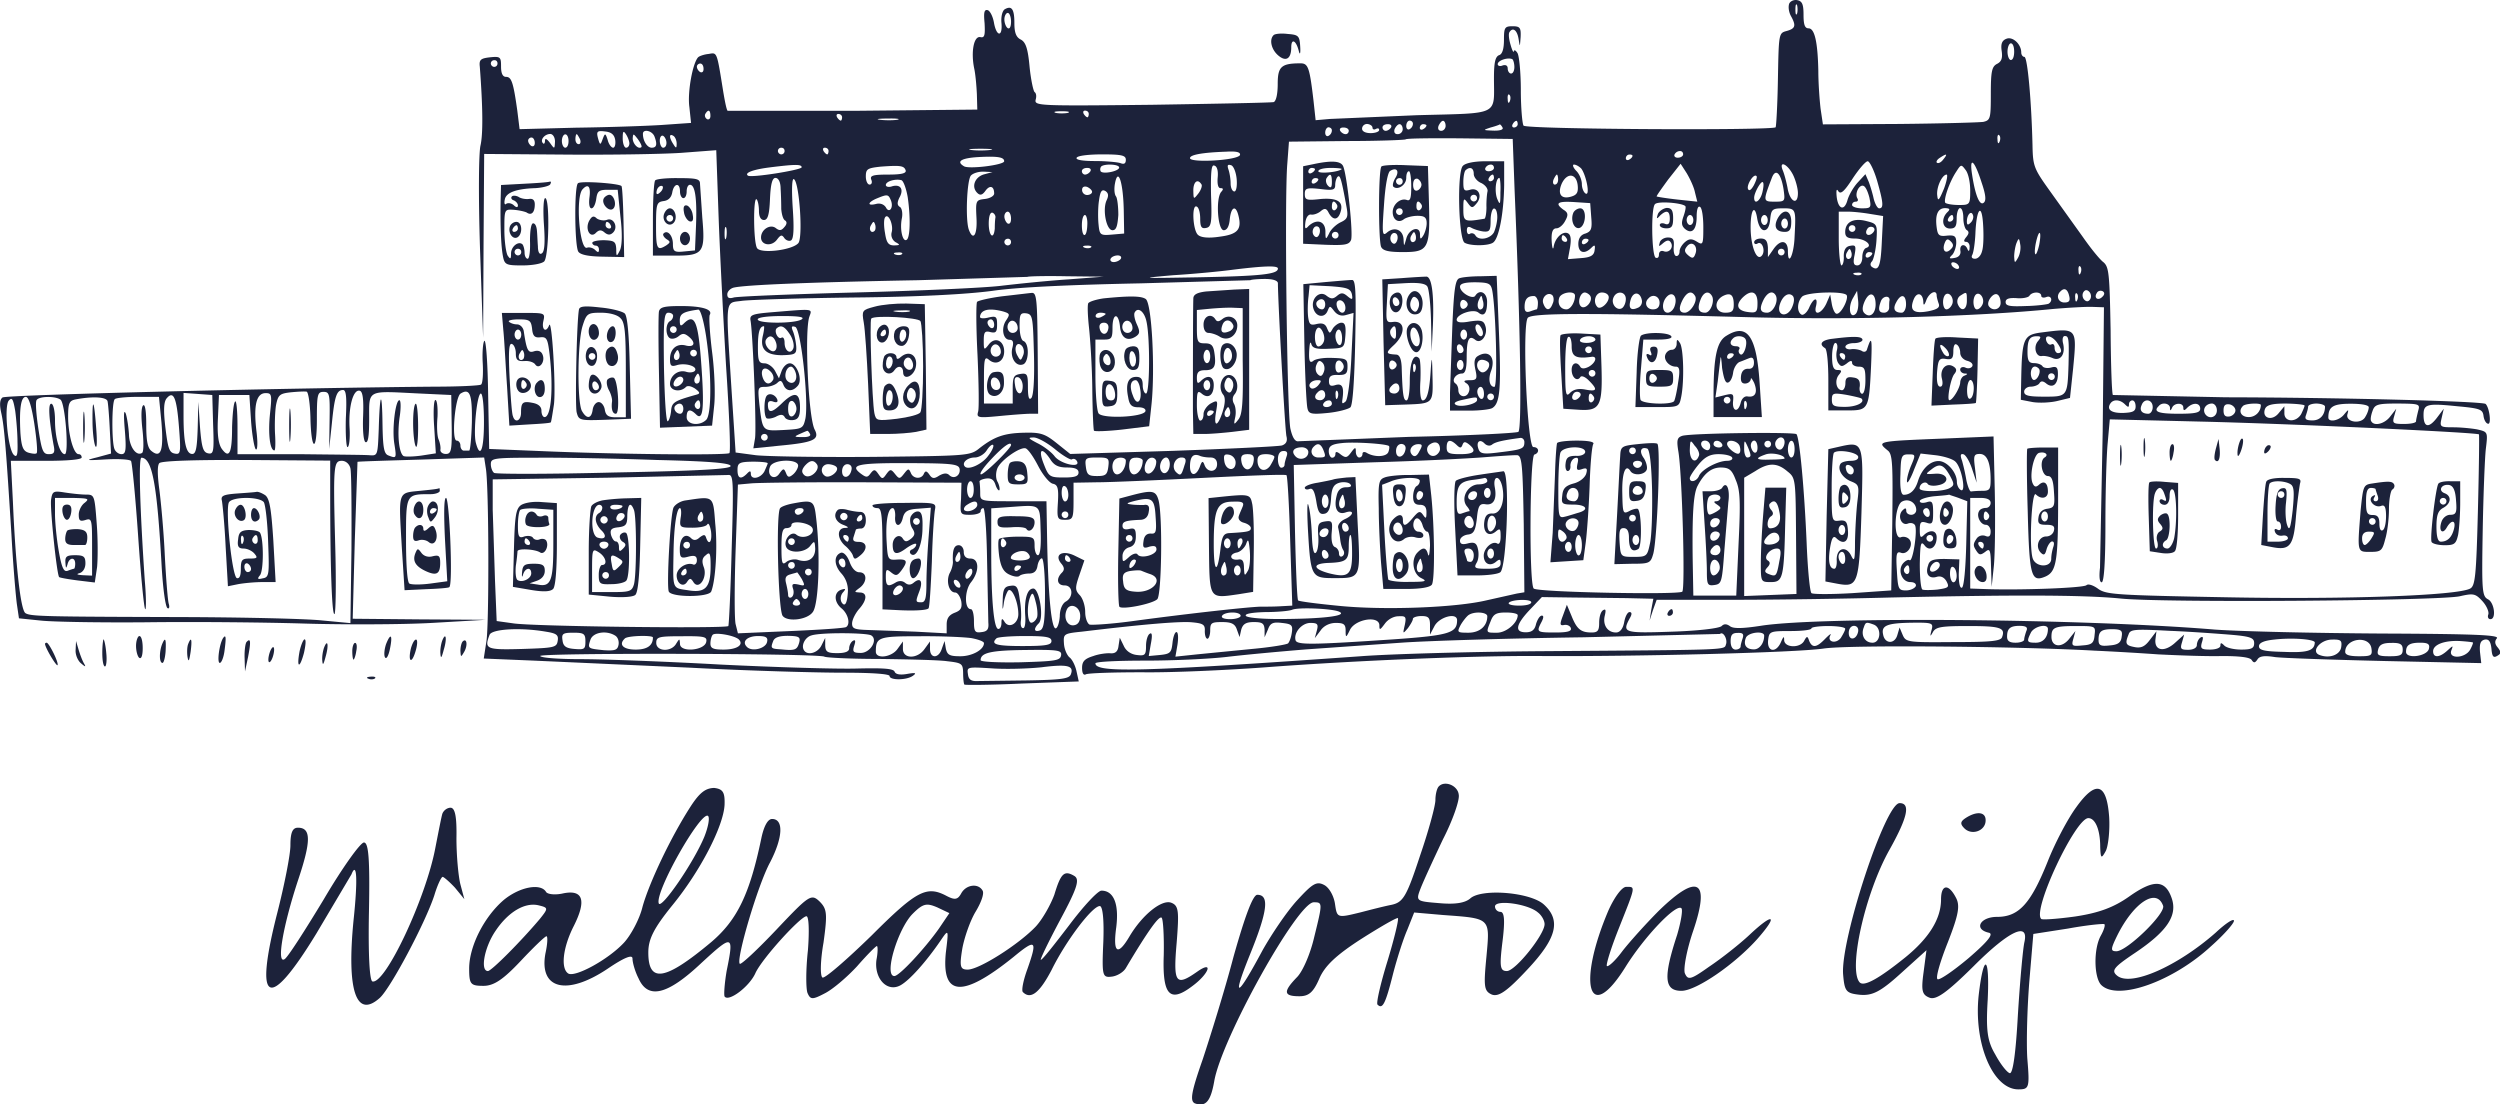 <svg xmlns="http://www.w3.org/2000/svg" viewBox="0 0 1200 530" fill="#1c223a" xmlns:v="https://vecta.io/nano"><path d="M858.8 1.8c-.5 1.5-.2 3.9.8 5.8 2.6 4.7 2.3 6.1-2.1 7.3-3.7 1-3.7 1.3-4.1 23.1-.2 12.3-.8 22.6-1.1 23.1-1.8 1.6-119.8 1-121-.8-.6-.8-1.3-8.6-1.3-17s-.8-16.5-1.6-17.8-1.6-1.8-1.8-.8c0 .8-.8-.5-1.5-3.1-.8-2.6-1.1-5.3-.6-6.1 1.6-2.6 3.7-1.1 4.4 3.1s.6 4.2 1-.8c.2-4.5-.3-5.2-3.9-5.2-3.7 0-4.1.6-4.1 6.5 0 4.4-.8 7-2.4 7.4-1.8.8-2.4 3.6-2.4 11 0 18.3 3.2 16.7-37 17.8l-41.8 1.8-6.8.6-1-9.2c-1.9-16.3-2.6-18.1-6.3-18.1-9.2 0-10.9 1.6-10.9 9.9 0 5-.8 8.2-1.9 8.7-1.1.3-27.6.8-58.5 1.3-54.3.6-56.4.5-55.8-2.4.5-1.6.3-3.2-.5-3.7-.6-.5-1.8-6-2.4-12.1-.8-8.7-1.8-11.8-4.2-13.1-2.3-1.1-3.1-3.4-3.1-7.9 0-6.8-1.3-8.6-4.7-6.6-1.1.8-1.8 3.6-1.5 6.6.6 6.8-2.4 6.6-3.6-.2-.5-2.9-1.8-5.5-2.9-6-1.8-.5-2.1 1-1.6 6.3.3 5.8 0 7.1-2.1 6.6-3.1-.5-4.5 7.1-2.9 15 .6 2.6 1.1 8.2 1.3 12.4l.2 7.4-59.5.6h-60.3c-.5-.2-1.3-4.2-2.1-8.9-3.2-19.9-2.9-19.1-7.1-18.4-2.1.2-4.4 1-5 1.6-2.6 2.7-5.2 16.8-4.2 23.9l.8 7.6-14.3 1c-7.9.5-26.4 1.1-41.2 1.3l-26.8.7-1.1-8.9c-1.9-13.6-2.8-16.2-5.4-16.2-1.6 0-2.4-1.6-2.4-5 0-4.5-.3-4.9-5.2-4.4-4.5.5-5.4 1.1-5 4.5 1.5 19.9 1.6 32.5.3 38-.8 3.9-1 23.6-.2 49.3l1.5 42.8.2-44.1.3-44.1 38.4.3c21.2.2 46.4-.2 55.8-.8l17.2-1.3 1.1 31.2c.6 17.3 2.3 49.8 3.6 72.3 1.5 22.5 2.3 41.4 1.6 41.9-1.1 1.1-54.6.6-91-1l-24.3-1-.5-26.4c-.2-14.6-1-26-1.8-25.5-.6.5-1.1 5.2-.8 10.5s0 10-.8 10.5c-.6.5-10.7 1-22.2 1-70 .6-206.1 3.9-207.5 5.2-1.3 1-1.5 3.4-.6 7.4 1.5 6.6 2.4 18.6 4.9 58.5.8 14.7 2.1 29.7 2.6 33.3l1 6.8 10.7 1.1c5.8.6 28.5 1 50.4.8 22.1-.3 55.9 0 75.6.6 19.6.6 47.3.5 61.6-.3l25.9-1.5-31.9-.2-32.1-.3 1-37.5 1.3-37.8c0-.2 13.8-.6 30.5-1.1l30.3-1 .8 5.2c1.5 8.7 1.6 74.2.3 82.9l-1.3 8.4 24 1 75.2 3.4c28 1.5 61.1 2.4 73.4 2.4 13.8 0 22.2.6 22.2 1.6 0 2.1 8.3 2.1 11.3-.2 1.8-1.3 1.1-1.5-2.9-.8-3.4.6-5.5.2-6-1.1-.6-1.5-5.5-1.8-18-1.5-9.4.3-38.9-.6-65.5-1.9-26.6-1.5-56.9-2.6-67.1-2.6s-19-.6-19.5-1.5c-1-1.6 133.8-1.3 136.4.3.8.5 12.8 1.1 26.6 1.1 13.8.2 28.4.5 32.4 1.1 7 .8 7.5 1.1 7.6 5.7 0 2.7.3 5.2.6 5.5s12.8.2 27.7-.5l27.2-1-1.1-5c-.6-2.7-2.1-5.7-3.4-6.6-1.1-1-2.4-3.7-2.6-6.5-.3-4.7-.2-4.9 8.6-5.8 29.8-3.6 47-5 52.7-4.5 5.5.5 6.5 1.1 6.3 4.2 0 2.1.5 3.7 1.3 3.7.6 0 1.3-1.8 1.3-4 0-3.6.6-4 5.7-4 4.4 0 6.2.8 7.1 3.6l1.3 3.6.8-3.6c.8-2.7 2.3-3.6 6-3.6 4.1 0 5 .6 5.2 3.6v3.7l1.6-3.7c1.1-3.1 2.4-3.7 6.6-3.2 4.7.5 5.4 1 4.9 4.5-.3 2.3-1.1 4.5-1.8 5.3-.6.6-8.4 1.9-17.3 2.7l-26.4 2.6-10.4 1.1 1-5.8c.5-3.4.3-6-.5-6s-1.6 2.4-1.9 5.2c-.5 4.7-1.1 5.3-6 5.8l-5.4.5 1-5.8c.8-4 .6-5.7-.5-4.9-1 .5-1.8 3.2-1.8 5.8 0 4.4-.5 4.9-4.4 4.4-2.8-.3-5.2-1.9-6.3-4.4l-1.9-3.9-.6 3.9c-.3 2.7-1.5 3.7-3.7 3.6-1.8-.2-5.7.3-8.4 1.3-4.2 1.3-5.4 2.6-5.4 5.7 0 2.4.6 3.7 1.8 3.1.8-.6 13.1-1 27.1-1 13.9.2 40-1 57.9-2.3 44.6-3.4 103.6-5.8 133.8-5.5 44.3.3 121.9-1.6 135.4-3.6 12-1.8 91.8-1.1 129.7 1a1276.18 1276.18 0 0 1 30.8 1.8c9.9.5 23.7 1 30.8.8 8.4 0 13.3.6 14.1 1.9 1 1.5 1.6 1.5 2.8-.3 1-1.6 3.4-1.9 8.4-1.1 3.9.5 27.7 1.3 53 1.9l46 1-.6-5.3c-.3-4 .2-5.5 2.3-6 1.9-.3 2.8.8 3.2 4.4.3 3.9 1 4.5 2.8 3.4 1.9-1.1 1.9-1.8.3-3.9-1.6-1.8-1.6-3.2-.5-4.5 1.3-1.6-10.1-2.1-55.6-2.3-31.5-.2-67.4-1-79.8-1.9-62.3-5.2-188.1-6.3-217.4-1.9-9.6 1.5-13.9 1.5-15.4.2-1.6-1.1-2.8-1.1-3.9 0s-11.2 2.3-23.8 2.7c-23.2.8-24 .5-20.4-6.3 1.3-2.1 1.1-3.1 0-3.1-1 0-2.1 2.1-2.6 4.9-.6 3.2-2.1 4.9-3.9 4.9-4.1 0-6.5-3.6-5.4-8.1.6-2.6.5-3.4-.8-2.6-1.1.6-1.9 3.2-1.9 6 0 3.7-.6 4.7-3.6 4.7-5.2 0-7.1-1.6-9.6-7.8l-2.3-5.5-1.9 5.2c-1.6 4.2-1.5 4.9.6 4.5 1.5-.3 2.9.5 3.2 1.5.5 1.5-1.6 2.1-7.5 2.1-8.9 0-9.1-.2-6.6-5 1.1-2.1 1.1-3.1.2-3.1-1 0-2.1 1.8-2.8 4-.6 2.9-2.1 4-4.9 4-5.5 0-4.9-3.6 1.9-10.8l5.8-6.1 14.1.2 26.6.3 12.8.3-1 5.3-.8 5.2 1.6-5 1.8-5H832c20.1 0 54.2-.5 75.6-1.1 58.2-1.3 92.3-1.3 110.3.5 20.6 2.1 153.2 1.1 162.8-1.1 6.6-1.5 7.5-1.3 10.9 2.4 1.9 2.1 3.2 5 2.8 6.3-.5 1.3 0 2.3 1 2.3 2.9 0 1.9-7.9-1.1-9.5-2.9-1.5-3.1-3.9-2.6-32.8.3-17.1 1-34.9 1.5-39.4 1-8.2 1-8.2-4.2-9.4-2.8-.5-7.9-1-11.5-1-6.3 0-6.5-.2-5.5-4.5l1-4.4-3.4 4.5c-3.9 5-6.3 4.4-6.3-1.5 0-5.2 1.6-5.7 16.2-4.2 11 1 12.2 1.5 12.6 4.7.3 2.1 1.3 3.7 2.3 3.7 1.5 0 .5-7.8-1.3-9.5-1.1-1.3-70.7-3.1-124.7-3.2l-54.2-1.1c-.5-.3-1-14.4-1.1-31-.5-27.2-.8-30.4-3.4-32.7-1.8-1.3-6.2-6.8-9.9-12.1l-15.4-21.5c-8.1-11.3-8.6-12.3-8.8-22.6-.5-21.3-2.4-42.4-3.9-42.4-.8 0-1.5-1-1.5-2.1 0-4-4.1-7.8-7.1-6.6-2.1.8-2.8 2.4-2.3 5.8s0 5.2-2.3 6.3c-2.4 1.3-2.9 3.6-2.9 14.2 0 12-.2 12.8-3.6 13.6-2.1.3-20.3.8-40.4 1l-36.6.2-1.1-7.4c-.5-4.2-1.1-12.4-1.1-18.3-.3-14.1-1.8-20.4-4.7-20.4-1.8 0-2.4-1.8-2.4-6.5 0-4.9-.6-6.5-2.9-7-1.7-.4-3.5.5-4 1.7zm3.8 4.7c-.5 1.1-.8.3-.8-1.9s.3-3.1.8-2.1c.3 1.1.3 3.1 0 4zm-377.3 3.9c0 2.3-.6 3.7-1.6 3.1-.8-.5-1.6-2.4-1.6-4.2 0-1.6.8-3.1 1.6-3.1.9 0 1.6 2 1.6 4.2zm481.5 14.4c0 2.3-.6 4-1.6 4-.8 0-1.6-1.8-1.6-4s.8-4 1.6-4c1 0 1.6 1.7 1.6 4zm-239.9 7.4c0 1.6-.6 3.1-1.6 3.1-.8 0-1.6-1.1-1.6-2.4 0-1.5-1-1.9-2.4-1.5-1.3.6-2.4.2-2.4-.6 0-1.8 4.9-3.4 7-2.4.5.3 1 2.1 1 3.8zm-488.1-1.7c0 .8-.6 1.6-1.6 1.6-.8 0-1.6-.8-1.6-1.6 0-1 .8-1.6 1.6-1.6 1-.1 1.6.6 1.6 1.6zm98.9 2.6c0 1.3-.6 1.9-1.6 1.5-.8-.5-1.6-1.6-1.6-2.6 0-.8.8-1.5 1.6-1.5 1 0 1.6 1.1 1.6 2.6zm387 15.5c-.5 1.3-1 .8-1-1-.2-1.8.3-2.7.8-2.1.6.5.7 1.9.2 3.1zM341 55.7c0 1.3-.8 1.9-1.6 1.5-1-.6-1.3-1.8-.8-2.6 1.4-2.3 2.4-1.8 2.4 1.1zm171.5-1.5c-1.6.3-4.2.3-5.7 0-1.6-.5-.3-.8 2.8-.8s4.4.3 2.9.8zm10.1.5c0 .8-.3 1.6-.6 1.6-.5 0-1.3-.8-1.8-1.6-.5-1-.2-1.6.6-1.6 1 0 1.8.6 1.8 1.6zm-118.4 1.6c0 .8-.3 1.6-.6 1.6-.5 0-1.3-.8-1.8-1.6-.5-1-.2-1.6.6-1.6 1 0 1.8.7 1.8 1.6zm26.4 1.2c-2.1.3-5.7.3-8.1 0-2.6-.3-.8-.6 3.6-.6 4.5-.1 6.5.2 4.5.6zm247.6 1.9a3 3 0 0 1-1.6 2.6c-.8.5-1.6-.2-1.6-1.5 0-1.5.8-2.6 1.6-2.6 1 0 1.6.7 1.6 1.5zm15.7 1c0 1.3-1 2.4-2.1 2.4-1.3 0-1.8-1-1.3-2.4.6-1.3 1.5-2.4 2.1-2.4.7-.1 1.3 1.1 1.3 2.4zm34.6-.8c0 .8-.8 1.6-1.8 1.6-.8 0-1.1-.8-.6-1.6.5-1 1.3-1.6 1.8-1.6.2-.1.6.6.6 1.6zm-69.7 1.7c0 .8.8 1.1 1.6.6 1-.5 1.6-.3 1.6.5s-1.8 1.5-4.1 1.5c-2.4 0-4.1-.8-4.1-2.1s1.1-2.3 2.4-2.3c1.4.1 2.6.9 2.6 1.8zm8.9-.1c-.5.8-1.6 1.6-2.6 1.6-.8 0-1.5-.8-1.5-1.6 0-1 1.1-1.6 2.6-1.6 1.3 0 2 .6 1.5 1.6zm5.6.8c0 1.3-1.1 2.4-2.4 2.4-1.5 0-1.9-1-1.5-2.4.6-1.3 1.6-2.4 2.4-2.4s1.5 1.1 1.5 2.4zm11.4-1.8c0 .5-.6 1.3-1.6 1.8-.8.5-1.6.2-1.6-.6 0-1 .8-1.8 1.6-1.8.9 0 1.6.3 1.6.6zm36.5 1c.6 1-1.1 1.6-4.4 1.5-5-.2-5.2-.2-1.3-1.5 2.3-.6 4.2-1.3 4.4-1.5.1-.1.8.5 1.3 1.5zm-81.9 1.4a3 3 0 0 1-1.6 2.6c-.8.5-1.6-.2-1.6-1.5 0-1.5.8-2.6 1.6-2.6 1 .1 1.6.7 1.6 1.5zm8.1.2c0 .8-.6 1.6-1.5 1.6-1 0-2.1-.8-2.6-1.6-.5-1 .2-1.6 1.5-1.6 1.5 0 2.6.6 2.6 1.6zm-352.1 4.4c.3 2.1-.2 3.7-1 3.7s-2.1-1.6-2.6-3.7c-1.1-3.4-1.3-3.4-2.4-.5-1.1 3.1-1.3 3.1-2.3-.5-.8-3.1-.3-3.6 3.4-3.1 3.1.3 4.5 1.6 4.9 4.1zm6.8 1.6c0 1.1-.6 2.1-1.6 2.1-.8 0-1.6-1.9-1.6-4.5 0-3.4.3-3.9 1.6-1.9.8 1.2 1.6 3.3 1.6 4.3zm12-3.4c1.5 3.9 1.1 5.5-1.3 5.5-2.1 0-4.2-3.2-4.2-6.6-.1-2.5 4.3-1.7 5.5 1.1zM266.4 68c-.2 3.6-.2 3.7-2.4.6-1.6-2.1-2.4-2.4-2.4-1 0 1.1-.5 1.8-1 1.1-1.5-1.5.8-4.4 3.6-4.4 1.2.1 2.2 1.6 2.2 3.7zm6.5-.3c0 1.8-.6 3.2-1.6 3.2-.8 0-1.6-1.5-1.6-3.2 0-1.8.8-3.2 1.6-3.2.9-.1 1.6 1.4 1.6 3.2zm5.5-.9c.5 1.3.2 2.4-.6 2.4-1 0-1.6-1.1-1.6-2.4s.3-2.4.6-2.4.9 1.1 1.6 2.4zm29.5 3.8c-1.5 1.3-4.2-1.6-4.2-4.2.2-2.4.3-2.4 2.4.3 1.3 1.8 2.1 3.4 1.8 3.9zm12-2c0 1.3-.6 2.3-1.6 2.3-.8 0-1.6-1.5-1.6-3.4 0-1.8.8-2.7 1.6-2.3.9.5 1.6 2.1 1.6 3.4zm4.9.3c0 2.4-.3 2.4-1.6.3-2.1-3.2-2.1-5.3 0-4 .9.5 1.6 2.3 1.6 3.7zm635-.9c-.5 1.3-1 .8-1-1-.2-1.8.3-2.7.8-2.1.6.5.7 1.9.2 3.1zm-703.1.6c0 1.3-.6 1.9-1.6 1.5-.8-.5-1.6-1.6-1.6-2.6 0-.8.8-1.5 1.6-1.5.9 0 1.6 1.2 1.6 2.6zM727 91.1c2.8 66 3.6 115.1 1.8 116.2-1 .6-24.6 1.8-52.5 2.4l-53 2.1c-1.6.3-2.9-1.6-3.9-6-1.6-7.3-2.9-110.4-1.5-127.1l.8-10.7 27.6-.3c15.1 0 27.9-.5 28.4-.8.3-.5 12.2-.6 26.1-.5l25.3.3.9 24.4zM376.6 72.5c0 .8-.6 1.6-1.6 1.6-.8 0-1.6-.8-1.6-1.6 0-1 .8-1.6 1.6-1.6 1 0 1.6.6 1.6 1.6zm21.1 0c0 .8-.3 1.6-.6 1.6-.5 0-1.3-.8-1.8-1.6-.5-1-.2-1.6.6-1.6 1 0 1.8.6 1.8 1.6zm77.5-.5c-2.6.3-6.5.3-8.9 0-2.6-.3-.5-.6 4.4-.6s7 .3 4.5.6zm120 2.4c-1 2.6-24 3.9-24 1.5 0-1.6 5.8-2.7 17.5-3.1 5-.3 6.8.3 6.5 1.6zm212.7-.3c0 .8-1.1 1.6-2.6 1.6-1.3 0-1.9-.8-1.5-1.6a3 3 0 0 1 2.6-1.6c.9 0 1.5.6 1.5 1.6zM482 77.4c0 1.8-17 3.9-19.3 2.4-3.9-2.3-1.3-3.9 6.8-4.4 9.3-.5 12.5 0 12.5 2zm58.4-.7c0 1.8-.8 2.3-2.6 1.6-1.5-.5-7-1-12.2-1-6.2 0-9.4-.6-8.8-1.6.5-1 6-1.6 12.3-1.6 9.4 0 11.3.5 11.3 2.6zm243.2-1.9c0 .5-.6 1.3-1.6 1.8-.8.5-1.6.2-1.6-.6 0-1 .8-1.8 1.6-1.8 1-.1 1.6.2 1.6.6zm149.2 1.7c-1.1 1.5-2.4 2.1-3.1 1.6-.5-.5.2-1.6 1.5-2.4 3.3-2.2 3.8-1.9 1.6.8zM901 86.7c3.1 10.8 3.2 13.3 1 13.3-.8 0-1.9-1.9-2.6-4.5-.5-2.4-1.6-6.1-2.4-8.2l-1.6-3.7-3.7 4c-2.1 2.3-4.2 6-4.9 8.4-1.5 5.5-4.5 4.5-5.2-1.6-.3-3.2 0-4 .8-2.6 1.1 1.6 2.8.2 6.8-6 3.1-4.7 6.3-8.4 7.3-8.4.9 0 3 4.2 4.5 9.3zm50.2 1c1.8 5.3 2.3 8.4 1.1 9.5-1.9 1.9-4.1-2.9-5.7-13.4-1.4-9 1.1-7.1 4.6 3.9zm-566.4-7.4c0 1.3-24.5 5.2-25.8 4-1.8-1.3 2.4-2.9 10.1-3.9 12.7-1.6 15.7-1.6 15.7-.1zm49.9 1.4c.5 1.5-1.9 2.1-8.4 2.1-7.3 0-8.8.5-8.1 2.4.6 1.3.2 2.4-.8 2.4s-1.8-1.8-1.8-3.9c0-3.6.8-4 7-4.7 9.5-.7 11.3-.5 12.1 1.7zm102.5-1.3c0 1.8-7.9 3.4-8.9 1.8a2.2 2.2 0 0 1 .3-2.3c1.6-1.4 8.6-1.1 8.6.5zm47.3 4.7c-.3 3.2.2 5.2 1.3 5.2 1.5 0 1.5.6.3 1.9-2.6 3.4-1.6 18.3 1.3 18.3 1.6 0 2.6-1.9 2.9-5.3.6-5.8 2.8-7 4.1-1.9 1.8 6.8-.3 9.2-8.9 10.3-5.2.8-8.9.5-10.4-.8-2.6-2.1-3.2-15.2-.6-13.6 1 .5 1.6 3.2 1.6 5.8 0 3.9.6 4.9 2.9 4.4 2.4-.5 2.8-2.4 2.3-15.7-.2-11.5.2-14.9 1.6-14.2 1.3.3 1.9 2.5 1.6 5.6zm9.1.8c.3 3.4-.2 6-1.1 6-1 0-1.8-1.8-1.8-3.9s-.5-5.2-1.1-6.8c-.6-1.9-.3-2.4 1.3-1.9 1.2.3 2.4 3.4 2.7 6.6zm165.4-5c2.4 3.2 4.4 13.3 2.1 12-1-.6-1.8-2.7-1.8-4.5 0-1.9-1.1-4.9-2.8-6.5-1.5-1.6-1.8-2.9-1-2.9 1 0 2.5.9 3.5 1.9zm54.6 11.5l1.1 4.4-9.4-1c-5.4-.6-9.7-1.3-10.1-1.5-.2-.2 2.3-3.7 5.5-8.1l6-7.6 2.9 4.5c1.6 2.7 3.5 6.7 4 9.3zm47-8.6c1.3 2.6 2.4 6.6 2.4 8.9 0 6.1-3.9 4.2-5-2.6-.6-3.1-1.6-6.8-2.3-8.4-1.9-4.8 2.2-3.1 4.9 2.1zm85.1 7.6c0 6.8-.2 7-5.4 7-3.1 0-5.8-.5-6.5-1-1.1-1.1 1.8-9.9 5.2-15 2.3-3.6 2.4-3.6 4.5-.8 1.3 1.6 2.2 5.9 2.2 9.8zm-422.3-9.2c-.5.8-1.6 1.6-2.6 1.6-.8 0-1.5-.8-1.5-1.6 0-1 1.1-1.6 2.6-1.6 1.3 0 2 .6 1.5 1.6zm-51.1 1.5c-4.4 1.3-6.2 6-3.2 8.9 1.3 1.3 2.4 1.1 3.9-1 2.1-2.9 4.2-2.3 4.2 1.3 0 1.1-1.9 2.3-4.4 2.6-4.4.5-4.5.8-4.1 8.9.5 8.2-1.5 11.5-3.6 6-1.8-4.5-1-24.3 1-26.2 1.1-1.1 3.7-1.9 6.2-1.8l4.1.2-4.1 1.1zm383.8 7.1c.8 5.8.8 6-4.2 6-5.7 0-5.7-.2-1.5-11.2 1.8-5 4.4-2.8 5.7 5.2zm-316.7 9.8l.2 11.5-5.8.5c-5.7.5-6 .2-6.5-4.9-.3-2.9-.3-8.1.2-11.3.6-4.5 1.3-5.7 3.1-4.7 1.5 1 1.6 2.3.6 4.4-2.1 4.4-.2 14.4 2.8 14.4 1.8 0 2.4-1.9 2.8-7.3 0-4-.5-8.1-1.1-8.9-.8-1-1-3.7-.5-6.3 1.5-7.9 3.9-.5 4.2 12.6zm208.5-14.4c0 1.3-.6 2.4-1.6 2.4-.8 0-1.1-1.1-.6-2.4.6-1.3 1.3-2.4 1.6-2.4s.6 1.1.6 2.4zm9.4 2.8c.3 3.2-.3 4.5-2.9 5.3-5 1.6-7-1.1-4.7-6.3 2.6-5.3 7-4.8 7.6 1zm84.5 0c-1.3 2.3-2.3 2.9-2.8 1.6-.6-2.1 2.8-7.4 4.1-6.1.5.3-.2 2.4-1.3 4.5zm91.3 1.6c-2.3 5.5-2.9 6.3-3.2 3.4-.6-3.9 2.3-10.2 4.5-10.2.6 0 .1 3.1-1.3 6.8zm-558.4 0c.2 2.9.3 7.3.3 9.7.2 2.4.8 4.9 1.8 5.5s1 1.8-.3 3.2c-1.5 1.8-2.4 1.8-4.1.5-2.6-2.1-7.1.6-7.1 4.5 0 3.7 5 4.5 7.6 1.1 1.8-2.4 2.4-2.6 3.6-.8.8 1.1 2.3 1.6 3.2 1.1 1.3-.8 1.5-5.8.8-15.8-.6-9.5-.3-14.2.6-13.6 2.6 1.6 4.4 28 2.1 30.7-2.9 3.4-18 5.2-19.8 2.4-1.8-2.7-1.9-25.1-.2-23.4.6.6 1.1 3.2 1.1 5.5 0 2.7.8 4.4 2.4 4.4 1.8 0 2.6-2.4 2.9-10.2.3-7 1.1-10 2.6-10s2.5 2.1 2.5 5.2zm61 4c1.5 10.5 1.1 19.6-.5 20.5-1.9 1.3-3.4-5-2.3-10.3.5-2.4 0-5-1-5.5-1.3-.8-1.3-2.1-.2-4.4 2.3-4 .6-6.6-3.4-5.5-1.6.6-3.1.3-3.1-.6 0-1.8 4.7-3.1 7.5-2.3 1 .4 2.3 4.1 3 8.1zm141-6.1c.5.6-.2 2.7-1.5 4.4-2.3 2.9-2.3 2.9-2.4-1.5 0-4.2 2.1-5.8 3.9-2.9zm269.2 4c-1 4-3.9 6-3.9 2.4 0-2.4 3.4-8.4 4.2-7.4.5.5.3 2.6-.3 5zm-321.7-.4c0 .8-1.1 1.5-2.4 1.5s-2.4-1.1-2.4-2.4c0-1.5 1-1.9 2.4-1.5 1.3.6 2.4 1.6 2.4 2.4zm373.1 2.7c1 4.9.8 5.2-3.6 5.2-2.6 0-4.7-.8-4.7-1.6 0-1 .8-1.6 1.8-1.6.8 0 1.3-.6.8-1.5-1.5-2.3.8-6.8 2.8-6.1 1.1.3 2.2 2.9 2.9 5.6zm-469.7 1.3c1.5 3.6-.8 6.6-2.4 3.4-1-1.5-2.8-2.1-4.7-1.6-4.4 1.1-4.1-.8.5-2.7 4.9-2 5.4-2 6.6.9zm336.2 8.2c.5 5.5 0 6.8-2.8 7.8-2.3.6-3.4 2.4-3.4 5 0 4.2 2.9 5.2 6.3 1.8 1.6-1.6 1.9-1.3 1.5 1.3-.3 2.4-1.9 3.4-6.6 3.7l-6.2.5 1-5.5c.6-3.6.5-6-.8-6.8-2.4-1.5-6.2 1.8-7 6.1-.3 2.1-.8 1-1-2.6-.2-4.2.5-6 2.3-6 1.3 0 3.2-1.6 4.2-3.6 1.5-2.7 1.5-3.9-.8-5.3-4.4-3.2-2.9-4.2 5.2-3.7l7.6.5.5 6.8zm45.1-5.4c.5.3 0 2.6-.8 4.9-1.1 3.1-1 4.5.6 6 3.4 2.9 5.7.5 5.7-5.8 0-3.4.6-5.3 1.6-4.7 1 .5 1.6 5 1.6 9.9 0 8.2-.2 8.6-3.1 6.8-2.4-1.5-3.7-1.5-5.7.2-1.5 1.3-2.6 3.2-2.6 4.4 0 1.3-.6 2.3-1.5 2.3-1 0-1.5-1.9-1.3-4.5.3-3.4-.3-4.4-2.8-4.4-1.8 0-3.6 1.1-3.9 2.4-.6 2.1-.5 2.1 1.6.3 1.8-1.5 2.9-1.6 3.7-.3 1.5 2.4-.8 5.2-3.4 4.2-1.3-.5-2.3.2-2.3 1.6 0 1.3-.6 1.9-1.6 1.5-1.9-1.1-2.3-23.9-.3-25.7 1.4-1.6 13-.6 14.5.9zm37.9 11.6c1.6 0 2.6-1.9 2.9-5.3.5-4.7 1-5.2 6.2-5.2 6.2 0 6.2.2 5.5 13.7-.3 8.6-3.2 14.6-3.2 6.8 0-5.3-3.6-5.8-7-.8l-2.6 3.7v-4.5c-.2-3.2-1-4.4-3.4-4.4-1.8 0-3.2.8-3.2 1.8 0 .8.8 1.1 1.6.6 2.3-1.5 4.1 3.9 1.9 6-2.4 2.4-5.2-4.9-5.2-13.9 0-8.6 2.1-11.2 3.2-3.9.6 3.3 1.9 5.4 3.3 5.4zm87.9-8.6c-3.1 3.1-2.4 7.8 1.3 7.8 2.6 0 3.2-1.1 3.2-4.9 0-2.7.8-4.9 1.6-4.9 1 0 1.6 2.1 1.6 4.7 0 2.7.8 5.3 1.6 5.8 1.3.8 1.1 1.8-.2 3.4s-1.3 2.3 0 2.3c1 0 1.8 1.3 1.6 2.7 0 1.8-.5 2.1-1 .8-1.1-2.9-3.9-2.4-3.4.8.3 1.8-.8 3.1-2.8 3.4-2.6.5-2.9.2-1.1-1.5 1-1.1 1.9-3.9 1.9-5.8 0-3.2-.8-3.7-4.4-3.4-3.9.5-4.5-.2-5-4-.8-6.1.6-9.2 4.1-9.2 2.3.1 2.5.6 1 2zm16.7 18.6c-.5 2.1-1.9 3.7-3.4 3.7s-1.9-.8-1.3-1.9 1.3-5.7 1.5-10.3c.5-12.1 3.1-14.9 3.7-4 .3 4.8.2 10.4-.5 12.5zm-473.6-16c-.2 1.1-.3 3.4-.3 5.2-.5 5.7-2.9 3.6-2.9-2.4 0-3.2.6-5.5 1.8-5.2.8.3 1.6 1.4 1.4 2.4zm7.5.5c0 1.8-.6 2.7-1.6 2.3-.8-.5-1.6-2.1-1.6-3.4s.8-2.3 1.6-2.3c.9 0 1.6 1.5 1.6 3.4zm412.4-2.3l6.2 1-.6 11.8c-.5 12.1-1.5 14.7-4.5 12.8-1.1-.6-1.3-1.8-.2-2.9.8-1.1 1.8-5.5 2.1-9.9.5-7.9.3-8.1-4.9-9.4-6.2-1.6-10.1.5-10.1 5.3 0 2.3 1.1 3.1 4.7 3.1 4.9 0 8.8 3.4 5.4 4.5-1.1.3-1.9 2.4-1.9 4.5 0 2.3-1 3.9-2.4 3.9-1.8 0-2.1-1.3-1.3-5 .8-4.4.5-4.9-2.1-4.4-2.1.3-3.1 1.9-3.1 5 .2 2.4-.5 4.4-1.1 4.4s-1.3-5.8-1.3-12.9v-12.9h4.5c2.4 0 7.1.5 10.6 1.1zm48.2 4.2c-1.3 1.3-1.8 1.1-1.8-.6 0-3.2 2.1-5.5 2.9-3.1.5 1.1-.1 2.8-1.1 3.7zM428 111.5c-.5 1.8.3 3.7 1.8 4.7 2.4 1.3 2.3 1.5-.6 1.6-2.8 0-3.7-1.3-4.4-6-.6-3.2-.6-6.5 0-7.4 1.5-2.5 4.2 3.5 3.2 7.1zm93.9-3.4c-.2 6.3-2.6 6.3-2.6 0 0-2.7.6-4.9 1.5-4.9.6 0 1.3 2.1 1.1 4.9zm290.9-2.5c0 1.3-.6 2.4-1.6 2.4-.8 0-1.6-1.1-1.6-2.4s.8-2.4 1.6-2.4c.9 0 1.6 1.1 1.6 2.4zm35.7 0c0 1.3-.6 2.4-1.6 2.4-.8 0-1.6-1.1-1.6-2.4s.8-2.4 1.6-2.4c.9 0 1.6 1.1 1.6 2.4zm89.1-.8c0 .8-.8 1.6-1.8 1.6-.8 0-1.1-.8-.6-1.6.5-1 1.3-1.6 1.8-1.6.3 0 .6.7.6 1.6zm-517.8 6c-1.6 1.6-3.1-.8-1.6-2.9 1-1.8 1.3-1.8 1.9 0 .3 1.1.2 2.4-.3 2.9zm-71.2 3.3c-.5 1.6-.8.6-.8-1.9 0-2.7.3-3.9.8-2.9.3 1 .3 3.3 0 4.8zm542-4.4c0 .8-.6 1.6-1.6 1.6-.8 0-1.6-.8-1.6-1.6 0-1 .8-1.6 1.6-1.6 1 0 1.6.6 1.6 1.6zm8.3 2.1c-2.1 2.1-4.2.5-2.6-1.9.5-1 1.8-1.3 2.8-.8.9.6.9 1.6-.2 2.7zm79.9 5.8c-.6 2.7-1.5 4.9-1.8 4.4-.5-.3-.3-3.1.3-5.8 1.5-6.7 2.8-5.4 1.5 1.4zM752 114.5c.5.8.2 1.6-.6 1.6-1 0-1.8-.8-1.8-1.6 0-1 .3-1.6.6-1.6.5 0 1.3.7 1.8 1.6zm-266.7 1.7c0 .8-.6 1.6-1.6 1.6-.8 0-1.6-.8-1.6-1.6 0-1 .8-1.6 1.6-1.6.9-.1 1.6.6 1.6 1.6zm277.2-1c0 .5-.6 1.3-1.6 1.8-.8.5-1.6.2-1.6-.6 0-1 .8-1.8 1.6-1.8 1-.1 1.6.3 1.6.6zm173.8 4.5c-2.4 2.4-4.2.6-2.9-2.9.8-2.1 1.5-2.4 2.9-1 1.5 1.5 1.5 2.5 0 3.9zm32.3 4.1c-1.5 2.6-1.6 2.6-1.8-.6 0-1.9.5-4.9 1.1-6.5 1.1-2.6 1.3-2.6 1.8.6.4 1.9-.1 4.8-1.1 6.5zm-154.8-2c-.8 2.3-1.5 2.4-3.4.8s-2.1-2.6-.6-4.4c2.3-2.9 5.4-.1 4 3.6zm-290.1-3.1c-.5.5-1.9.6-3.1.2-1.3-.5-.8-1 1-1 1.8-.1 2.7.4 2.1.8zm332.9 2.3c0 .8-.6 1.6-1.6 1.6-.8 0-1.6-.8-1.6-1.6 0-1 .8-1.6 1.6-1.6.9 0 1.6.6 1.6 1.6zm31.7 2.8c-1.6 1.6-3.1-.8-1.6-2.9 1-1.8 1.3-1.8 1.9 0 .4 1.1.2 2.4-.3 2.9zM432.9 122c-.5.5-1.9.6-3.1.2-1.3-.5-.8-1 1-1 1.8-.2 2.8.3 2.1.8zm465.8-.4c0 .5-.6 1.3-1.6 1.8-.8.5-1.6.2-1.6-.6 0-1 .8-1.8 1.6-1.8 1 0 1.6.3 1.6.6zM538 124.2c-.5.8-2.1 1.6-3.4 1.6s-1.9-.8-1.5-1.6c.5-1 2.1-1.6 3.4-1.6s2 .7 1.5 1.6zm402.1 3.3c.5.8.3 1.6-.6 1.6-.8 0-2.1-.8-2.6-1.6-.5-1-.3-1.6.6-1.6.8 0 2.1.6 2.6 1.6zm-326.7 1.4c0 2.7-7.6 3.6-38.1 4.2-28 .5-29.2.5-12.2-1 10.2-.6 23.3-1.9 29.2-2.7 15.5-1.9 21.1-1.9 21.1-.5zm385.3 2.1c-.5 1.3-1 .8-1-1-.2-1.8.3-2.7.8-2.1.6.5.7 2 .2 3.1zm-105.3.7c-.5.5-1.9.6-3.1.2-1.3-.5-.8-1 1-1 1.7-.2 2.7.3 2.1.8zm-380.6 2.4c-9.4.6-24 2.1-32.4 3.1s-40 2.4-70.2 3.2-56.3 1.9-58 2.4c-2.1.6-3.1.3-3.1-1.5 0-1.3 1.3-2.7 2.9-3.2 4.9-1.3 35.2-2.6 88.7-3.6l52.5-1.6c.3-.3 8.8-.5 18.6-.3l18 .2-17 1.3zm100.6 1.9c0 8.4 3.4 70.5 4.1 73.4.6 2.4-.2 3.7-2.1 4.4-1.6.5-25.1 1.6-52.2 2.6l-49.5 1.5-6.5-5.2c-5.5-4.4-7.6-5.2-15.4-5-9.7.2-14.4 1.8-21.6 7.4-4.5 3.7-5.7 3.7-51.1 4.2-25.6.2-50.9-.2-56.3-.8l-9.7-1.3-1.9-29.1c-2.9-46.1-3.4-42.5 4.9-43.7 3.7-.5 28-1.3 53.8-1.6 30.6-.3 53.8-1.5 66.5-3.2 12.6-1.8 37.5-2.9 71.3-3.6l52.5-1.5c.3-.3 3.6-.6 7-.6 3.9 0 6.2.8 6.2 2.1zm379.8 6c.6 2.4 0 3.2-2.3 3.2-2.9 0-4.2-3.2-1.9-5.3 1.8-1.9 3.4-1.3 4.2 2.1zm10.1 1.6c-.8 1.3-1.8 1.3-2.8.3s-1.1-2.6-.5-3.6c.8-1.3 1.8-1.3 2.8-.3s1.1 2.7.5 3.6zm5.8-1.1c-2.1 2.1-4.2.5-2.6-1.9.5-1 1.8-1.3 2.8-.8 1 .6 1 1.6-.2 2.7zm-263.8 3.2c-1.3 3.6-3.2 3.6-4.5 0-1.1-2.9 2.3-6 4.4-3.9.6.7.8 2.5.1 3.9zm10.7-3.8c0 3.2-2.1 6.6-4.1 6.6-2.9 0-4.5-2.7-3.4-5.7 1.1-2.6 7.5-3.4 7.5-.9zm7.3.1c1.6 2.6-2.6 7-4.5 5-1.8-1.8-.3-6.6 1.9-6.6.8 0 2.1.8 2.6 1.6zm8.9.7c0 2.7-3.9 6.1-5.4 4.7-2.4-2.4-1-7 2.1-7 1.9 0 3.3 1 3.3 2.3zm8.2.8c0 1.8-.8 3.7-1.8 4.4-2.4 1.5-5.4-1.9-4.2-4.9 1.4-3.7 6-3.2 6 .5zm7.7.6c.3 1.6-.6 3.2-2.1 3.7-3.4 1.5-4.5 0-3.2-4.2 1.3-3.8 4.5-3.5 5.3.5zm15.8 2.6c-.5 1.9-2.1 3.4-3.4 3.4-2.8 0-3.1-5-.3-7.8 2.7-2.7 5.1.2 3.7 4.4zm9.7-4.7c1.5 2.3-2.1 8.1-4.9 8.1-2.9 0-3.1-2.3-.8-6.6 2-3.4 4.1-4.1 5.7-1.5zm8.1 0c1.5 2.4-.6 8.1-3.2 8.1-3.2 0-3.9-1.9-2.3-6.1 1.4-3.8 3.9-4.7 5.5-2zm10.5 4.2c0 3.1-.8 3.9-4.1 3.9-4.9 0-5.7-5.3-1.3-7.9 3.8-2 5.4-.8 5.4 4zm11.4-.8c0 4.4-.5 4.9-4.4 4.4-5.2-.6-6.3-3.2-2.9-6.8 4.2-4.2 7.3-3.2 7.3 2.4zm8.7-3.7c1.6 2.7-1.1 8.4-4.1 8.4-3.4 0-3.9-1.9-1.5-6.6 1.9-3.3 4.2-4.1 5.6-1.8zm7.8 6c-2.3 5-7.5 3.9-5.8-1.5 1.3-4.2 4.2-6.1 6.2-4.2.9 1 .8 3.1-.4 5.7zm26.3-6c1 1.8-2.6 8.9-4.7 8.9-.8.2-1.9-1.9-2.4-4.5l-.8-4.7-1.9 4.4c-2.4 5-6.2 6-4.9 1.1 1.1-4.7-1.3-4-3.4 1-1.1 2.3-2.8 3.6-3.6 3.1-2.3-1.3-2.1-6.1.3-8.6 2.1-2.2 20.1-2.8 21.4-.7zm4.4 8.9c-2.8 2.7-3.9-2.9-1.5-7.3l2.1-3.7.5 4.7c.3 2.6-.2 5.3-1.1 6.3zm9.5-4.5c0 4.5-2.8 6.8-5.4 4.2-1.1-1.1-1.1-2.9.2-5.8 2.3-4.9 5.2-3.9 5.2 1.6zm22.9-1.2c0 1.9.5 1.8 1.5-1 1.5-3.6 4.9-5 4.9-2.1 0 .8.5 2.6 1 4 .6 1.8-.6 2.7-5 3.6-7 1.3-9.1-.3-7.1-5.5 1.5-4 4.5-3.3 4.7 1zm13.9 1c-.6 1.5-1.8 2.6-2.8 2.6-1.8 0-2.3-5.3-.5-7.1 1.9-1.6 4.3 1.8 3.3 4.5zm7-1.5c0 4.5-2.8 5.5-4.4 1.5-.5-1.5 0-3.2 1.3-4 3.1-2 3.1-2 3.1 2.5zm7.6 1.5c-.6 1.5-1.8 2.6-2.8 2.6-1.8 0-2.3-5.3-.5-7.1 1.9-1.6 4.3 1.8 3.3 4.5zm8.6-.5c0 3.2-3.9 4.2-5.7 1.5-1.3-2.1 2.3-6.8 4.2-5.5.9.5 1.5 2.2 1.5 4zm19.5-3.4c0 .8 1.1 1.1 2.4.6 2.4-1 3.4 1.8 1.1 3.2-.6.3-5.5 1-10.9 1.1-7.6.3-9.7 0-9.7-1.9 0-1.6 1.6-2.1 5.2-1.9 2.8.3 5.7-.3 6.2-1.1 1.3-2.1 5.7-2.1 5.7 0zm17.3 2c-.5 1.3-1 .8-1-1-.2-1.8.3-2.7.8-2.1.6.5.7 1.9.2 3.1zm-258.9 1.3c0 1.8-.3 3.2-.6 3.2s-1.8.5-3.2 1c-1.8.6-2.6 0-2.6-2.1 0-3.7 1.3-5.3 4.4-5.3 1-.1 2 1.4 2 3.2zm58.4 0c0 2.1-1.1 3.2-3.2 3.2-3.1 0-4.4-3.2-2.1-5.3 2-2.3 5.3-1 5.3 2.1zm110.4-1.2c-.2.6-.2 2.3-.2 3.6s-1.1 2.4-2.4 2.4c-2.6 0-3.1-1.5-1.5-5.7 1-2.4 4.2-2.7 4.1-.3zm7.9 2c0 2.3-1 4-2.1 4-3.4 0-4.4-1.8-2.6-5 2.3-4.4 4.7-3.7 4.7 1zm94.4 60.6l-1.3 65.8c-.5 4.4-.2 7 .8 7 1.1 0 1.8-9.4 1.8-28 0-15.2.5-32.8 1.1-39l1-11.2 45.2 1.1c44.6 1.1 130.8 5.2 132 6.1.2.3 0 16.8-.5 36.5-.8 31.4-1.3 36.2-3.7 37.5-6.2 3.4-59.8 5.3-116.7 4.2-53.3-1-57.9-1.3-61.8-4-2.4-1.8-4.9-2.6-5.7-1.8-1.5 1.3-30.5 2.4-47.2 1.9l-8.6-.3v-21.8V239h4.9c3.2 0 4.9.8 4.9 2.4 0 1.3-1 2.4-2.3 2.4s-2.8.6-3.2 1.5c-1.5 2.3.6 6.6 3.2 6.6 1.3 0 2.3 1.5 2.3 3.2 0 2.3-.8 2.9-2.6 2.1-1.5-.5-3.2 0-4.1 1.3-1.8 2.7-1.8 3.4 0 6.1 1.3 1.9 1.9 1.9 4.1.3 2.3-1.9 2.6-1.1 2.8 7.3l.3 9.5 1-9.5c.6-5.3.8-21.7.5-36.2l-.6-26.5-23.8 1c-32.3 1.3-32.4 1.3-26.9 5.8 2.3 1.8 2.4 7 2.1 34.6l-.5 32.5-18.5 1.3c-10.2.6-19.1.6-19.8 0-.8-.8-1.8-11.6-2.3-23.9-1.1-26-3.4-50.8-4.9-52.4-1.3-1.1-50.4-.5-54.8.8-2.4.8-2.8 1.9-1.9 7.4 1.8 10.3 3.4 66 1.9 67.4-1.6 1.6-69.6.3-71.3-1.5-2.3-1.9-1.9-63.5.3-64.3 2.6-.8 2.3-3.6-.5-3.6-2.9 0-5.5-59.2-2.6-62.1 2.3-2.3 29.2-2.3 103.8-.3 52.4 1.5 111.4-.2 148.4-3.9 7.1-.6 15.6-1.1 18.6-1l5.7.2-.6 59.2zM149 200.1c.3 16.5 3.1 17.6 3.1 1.3 0-12.1.3-13.3 3.2-13.3s3.1 1.1 2.9 13.7l-.2 13.7 1.3-12.3c1.3-13.1 2.3-16 5.4-16 1.5 0 1.8 3.9 1.3 13.7-.2 7.6.2 13.7.8 13.7.8 0 1.3-4.2 1-9.2-.6-10.3 1.8-18.9 5-17.8 1.3.5 1.8 4 1.5 12-.3 7 .2 12 1.1 12.6 1.3.6 1.8-2.9 1.8-11 0-14.2-1.3-13.6 22.5-12.4l16.9.8.2 14.2c.2 12.4-.2 14.1-2.8 14.1-1.6 0-2.8-1-2.6-2.1.2-1-.2-3.2-.8-4.7-.8-1.6-1-6.5-.6-11 .2-4.4-.2-8.1-1-8.1s-1.1 5.8-.6 12.8l.8 12.8-7.1 1.1c-3.7.5-7.6.6-8.4.2-2.3-1.5-3.1-10.8-1.8-19.2.6-4.2.5-7.6-.2-7.6-1.9 0-3.6 13.9-2.4 21 1.1 7 1 7-2.9 5.5-2.1-.8-2.6-3.7-2.8-15-.2-16.8-1.3-15.5-1.8 2.3-.5 12.8-.5 12.9-4.5 12.6-2.3-.2-17.3-.3-33.6-.5H114v-13.3c0-7.3-.5-12.6-1.1-12-.8.6-1.3 6.3-1.5 12.3 0 12.4-1.3 15.4-4.9 10.5-1.6-2.3-2.3-6.6-1.9-14.6l.5-11.3h7.3 7.3l.8 12.4c.5 7 1.6 13.1 2.3 13.7.8.6 1-3.2.3-8.7-1.5-12.6 0-18.3 4.4-18.3 2.9 0 3.1.6 2.1 9.9-1 9.7 0 17.6 2.1 17.6.5 0 .6-3.7.3-8.2-.2-4.4 0-10.5.5-13.6 1-4.9 1.8-5.5 7.1-6.1 3.2-.3 6.6-.5 7.6-.3.8.3 1.6 5.6 1.8 12.1zm77.5 2.5c-.2 7.6-.8 13.7-1.3 13.7h-2.6c-.8 0-1.6-1.1-1.6-2.4s-.8-2.4-1.8-2.4c-2.6 0-.8-21 1.9-22.6 4.4-2.7 5.6.2 5.4 13.7zm-140.6 2.3c1 12.6.8 13.4-2.1 12.8-2.6-.5-3.2-2.6-4.4-12.4-1-8.4-.8-12.4.6-14.1 3.3-3.9 4.8-.4 5.9 13.7zm16.4-1c.5 13.1.2 14.2-2.4 13.7-2.4-.5-3.1-2.7-3.9-12.6l-.8-12.1-.3 12.4c-.3 9.5-.8 12.6-2.6 12.6-2.9 0-4.2-5.2-4.2-18.3v-11l7 .5 6.8.5.4 14.3zm130-1.3c0 13.3-1.8 17.9-3.9 9.9-1.3-5 .6-23.6 2.4-23.6.9 0 1.5 6.1 1.5 13.7zM8.4 212.2c.2 6.3-.3 7.6-1.8 6.1-2.9-2.9-4.7-23.3-2.4-26 1.6-1.8 2.1-.8 3.1 4.9.5 3.8 1.1 10.6 1.1 15zm8.1-8.6c1.1 7.3 1.6 13.4 1.1 13.9-.3.5-2.1.3-3.9-.2-2.6-.8-3.4-2.7-3.9-9.5-.6-11.5.2-17.3 2.6-17.3 1.4 0 2.8 4.7 4.1 13.1zM29 191.8c2.3 1.5 4.2 26.2 2.1 26.2-2.4 0-4.7-7.8-4.7-16.3 0-4.5-.8-7.9-1.8-7.9-1.6 0-1.1 7.3 1.1 19.7.8 3.7.3 4.5-2.3 4.5-2.8 0-3.4-1.8-5-12.3-1-6.8-1.5-12.9-.8-13.7 1.1-1.8 8.8-2 11.4-.2zm22.6.7c.3 1.1.8 7.3 1.1 13.7l.6 11.5-6.6 1.8c-6 1.5-5.7 1.6 4.4 1 6-.3 11.3 0 11.8.8s2.1 17 3.4 35.9 2.8 34.8 3.4 35.2c.5.5.5-5.8-.2-13.7-2.3-34-3.1-59-1.6-59 5.2.2 7.5 12.8 9.7 52.2.6 10.5 1.8 19.4 2.8 20 .8.5 1.1-.5.6-2.1-.5-1.8-1.3-12.1-1.9-23.3-.5-11.2-1.8-25.2-2.6-31.4-1-7.4-1-11.8 0-12.8 1.1-1.1 17.2-1.6 41.8-1.5l40.2.3v15.7c0 34.4.8 59.3 2.1 57.9.6-1 .8-15.8.3-33.1-1-38.2-.8-40.4 3.2-40.4 1.9 0 3.6 1.5 4.1 3.6s.6 19.6.5 39.1l-.5 35.2-13.8-1.3c-7.6-.8-37.8-1.5-67.3-1.6-65.7-.2-72.5-.3-74.9-1.9-2.3-1.5-4.7-22.8-6-53.4l-1-19.7h17c10.2 0 17-.6 17-1.6s-.6-1.6-1.5-1.6c-2.4 0-5-9.5-5-17.9 0-6.6.5-7.8 3.7-8.4 7.9-1.5 14.5-1.2 15.2.8zm25.9 10.3c1.1 13.3-.2 17.5-4.9 13.6-1.8-1.5-2.4-5-2.4-12.6 0-6.6-.6-10-1.5-9.2-1 1-1 5.8-.3 11.8.6 5.7.6 10.5-.2 11-2.8 1.8-6.2-3.1-6.3-8.9-.2-3.2-.8-7.6-1.5-9.9-1-2.4-1.1.5-.5 7.6.8 9.9.5 11.8-1.6 11.8-1.3 0-2.9-1.1-3.4-2.6-1.3-3.4-1.3-22.5.2-23.8.5-.6 5.5-1.1 11-1.1h10.2l1.2 12.3zm942.5-8.7c1.5 1.5 1.9 1.5 1.9 0 0-1.1.8-1.9 1.6-1.9 1 0 1.6 1.3 1.6 2.9 0 2.3-1.3 2.9-5.7 3.1-5.8.2-8.3-1.5-6.5-4.4 1.4-2.3 4.7-2.1 7.1.3zm13.3 1.3c0 1.8-1 3.2-2.1 3.2-3.1 0-4.4-1.6-3.2-4.2 1.2-3.4 5.3-2.7 5.3 1zm8.3.3c0 1.6.3 1.6 1 0 1-2.4 5.4-2.6 5.4 0 0 1.5.5 1.5 1.9 0 2.8-2.7 6.2-2.4 6.2.5 0 1.9-2.3 2.4-10.5 2.4-9.7 0-12.2-1-9.4-3.7 1.6-2 5.2-1.3 5.4.8zm22.5 1.3c0 3.4-3.9 4.5-5.7 1.6-1.3-2.3.5-4.9 3.4-4.9 1.3.1 2.3 1.5 2.3 3.3zm8.9 0c0 1.3-1.3 2.6-2.8 2.9-2.1.3-2.9-.5-2.9-2.9s.8-3.2 2.9-2.9c1.5.3 2.8 1.6 2.8 2.9zm12.2-2.6c0 3.2-2.6 5.8-5.8 5.8-3.7 0-5.2-2.9-2.8-5.3 1.1-1.3 8.6-1.6 8.6-.5zm21 .3c0 .5-.8 2.3-1.6 4-2.4 4.2-8.1 4-8.1-.3V195l-2.8 3.4c-3.2 3.9-8.1 2.3-6.5-2.1.8-1.9 3.2-2.6 10.1-2.6 4.9.1 8.9.5 8.9 1zm9.8.5c0 4-2.4 6.6-6 6.6-3.1 0-3.9-.6-3.1-2.6.5-1.5 1-3.2 1-4s1.8-1.5 4.1-1.5c2.2.1 4 .7 4 1.5zm21 .3c0 1-.6 2.9-1.6 4.5-1.9 3.9-9.9 2.7-8.6-1.3.6-2.3.5-2.3-1.6.2-2.4 3.1-7.6 4-7.6 1.5 0-5.2 2.3-6.6 10.7-6.6 5.2 0 8.7.6 8.7 1.7zm23.7 1.8c-.5 2.1-1 4.2-1 4.9 0 .8-2.6 1.3-5.8 1.3-5.2 0-5.7-.3-4.7-3.7l1-3.6-2.8 3.6c-2.6 3.6-7.8 5-9.2 2.4-.5-.6-.2-2.7.6-4.9 1.1-3.2 2.4-3.6 12.2-3.6 10.4.1 10.7.2 9.7 3.6zm-654.3 18.3c3.7 3.1 7.5 5.3 8.1 4.9.8-.5 1.8-.2 2.4.8 2.1 3.6-7.8 1.5-10.7-2.3-1.6-2.1-5.4-4.9-8.3-6.3-4.4-2.3-4.7-2.7-1.8-2.7 1.8-.1 6.5 2.5 10.3 5.6zm225.3-3.4c0 3.2-1 3.6-11.8 4.9-7.6 1-9.4.8-10.2-1.5-1.3-3.4.5-5.2 2.9-2.7 1.1 1.1 2.6 1.3 3.6.5 1.6-1.3 5.4-2.1 13.6-3.2.9-.1 1.9.7 1.9 2zm124.9 0c0 1.3-.6 2.7-1.5 3.4-1.9 1.1-3.9-1.9-2.6-4 1.5-2.5 4.1-2 4.1.6zm-189.9 1.9c.3.3.2 1.6-.3 2.9-1 2.4-6.8 2.6-10.5.3-1.1-.6-1.9-.3-1.9.5 0 1-.6 1.8-1.6 1.8-.8 0-1.6-1.3-1.6-2.7 0-2.4-.3-2.4-2.3.3-1.9 2.6-2.6 2.7-4.9 1-1.8-1.5-2.6-1.6-2.6-.3 0 1-.6 1.8-1.6 1.8-.8 0-1.6-1.5-1.6-3.1 0-2.4 1.3-3.4 6.2-3.9 5.7-.7 21.4.3 22.7 1.4zm24.5 1.5c0 1.1-1.1 2.6-2.4 3.1-3.2 1.1-5.4-3.7-2.3-5.5 2.6-1.7 4.7-.7 4.7 2.4zm7.9-2.1c1.8 1.8 2.3 1.6 2.9 0s1.3-1.6 3.1-.2c3.9 3.2 2.6 4.7-4.2 4.7-5.4 0-6.5-.5-6.5-3.2 0-3.7 1.6-4.2 4.7-1.3zm116.4 5.2c-1.5 4.2-4.4 2.4-4.4-2.6.2-5 .2-5.2 2.4-2.1 1.6 1.6 2.4 3.8 2 4.7zm5.4-4.6c0 1.5-.8 2.3-1.9 1.9-2.9-1-3.4-4.5-.6-4.5 1.4 0 2.5 1.2 2.5 2.6zm5.7-.9c.5.8-.2 1.6-1.5 1.6-1.5 0-2.6-.8-2.6-1.6 0-1 .6-1.6 1.5-1.6.9-.1 2.1.6 2.6 1.6zm8.4.8c.5 1.5.5 3.1-.2 3.6-1.1 1.1-5.8-2.6-5.8-4.5 0-2.5 4.9-1.7 6 .9zm5.2 4.3c.2.8-.5 1.3-1.5 1.3-.8 0-1.6-1.9-1.5-4.5 0-3.9.2-4 1.5-1.1.8 1.7 1.5 3.7 1.5 4.3zm3.4-3.4c0 1.8-.6 2.7-1.6 2.3-.8-.5-1.6-2.1-1.6-3.4s.8-2.3 1.6-2.3c.9 0 1.6 1.5 1.6 3.4zm6.5-1.7c0 .8-.6 1.6-1.6 1.6-.8 0-1.6-.8-1.6-1.6 0-1 .8-1.6 1.6-1.6.9-.1 1.6.6 1.6 1.6zm11.3 2.4c0 2.3-.6 4-1.6 4-.8 0-1.6-1.8-1.6-4s.8-4 1.6-4c1-.1 1.6 1.7 1.6 4zm-387 3.1c-2.8 4-9.4 7.1-11.2 5.3s1.1-4.4 4.7-4.4c1.9 0 4.5-1.5 5.7-3.4s2.6-3.1 3.1-2.6-.5 2.8-2.3 5.1zm10.9-5.1c0 1.6-12.8 14.1-14.4 14.1-1.1 0 1-3.2 4.9-7.3 5.9-6.3 9.5-8.7 9.5-6.8zm149.8 2.1c1.5 3.7 1.3 3.9-2.3 3.9-3.1 0-4.4-3.2-2.1-5.3 1.8-1.8 3.2-1.3 4.4 1.4zm39.5.2c-.8 4-4.5 4.5-4.5.6 0-1.9 1-3.4 2.6-3.4 1.5.1 2.3 1.2 1.9 2.8zm6.7.7c-1.1 2.3-2.3 2.9-3.4 1.8-2.1-2.1-.3-5.2 2.9-5.2 2 0 2.1.6.5 3.4zm-182.9 7.2c2.3 4.4 5.4 8.1 7 8.4 2.3.5 2.8 2.1 2.4 8.9-.5 7.9-.3 8.4 3.4 8.4s4.1-.5 4.1-8.9v-8.9l11.3-.2c6.3 0 29-1 50.7-2.1s39.7-1.8 40.2-1.3c.5.3 1.3 14.7 1.8 31.7l1 30.9-5.5.3c-3.1.2-7 .2-8.8.2-4.1-.2-36.3 3.4-61.4 6.8-10.7 1.5-20.4 2.1-21.6 1.8-1.1-.5-2.1-3.2-2.1-6 0-2.9-1.1-6.5-2.6-8.1-2.3-2.4-2.3-3.6-.2-9.7l2.4-7-4.9-2.4c-5.8-2.7-9.7-.3-6.2 3.9 1.6 1.9 1.6 3.1.3 4.4-2.9 2.9-2.3 6.1 1.3 6.1 4.1 0 4.4 5.7.5 7.8-1.6 1-2.8 3.7-2.8 7-.2 2.9-1 5.5-1.9 5.8-2.1.6-3.7-15.7-4.2-43.7l-.3-17.3h-15.9c-15.9 0-15.9 0-15.9-4a48.66 48.66 0 0 0-.3-5.3c-.3-.6 1.1-1.3 3.1-1.6 2.4-.3 3.7.5 4.5 2.9.6 1.9 1.5 3.1 1.9 2.7.3-.5 0-2.3-.8-3.9-1-1.6-1-4.4-.2-6.5 1.5-3.9 10.9-10.5 13.6-9.7 1.2.4 3.8 4.1 6.1 8.6zM628 217c0 3.1-4.2 4.4-6.3 1.9-2.1-2.4-.6-4.2 3.4-4.2 1.6.1 2.9 1 2.9 2.3zm-123.9 3.4c1.9 3.1 4.1 4 8.1 4 3.9 0 5.5.8 5.5 2.4 0 1.8-1.8 2.4-7 2.4-6.8 0-7.3-.3-9.7-6.5-2.8-7.1-1-8.4 3.1-2.3zm113.5-1.4c-.5 1.5-1 3.2-1 4s-.6 1.5-1.6 1.5c-.8 0-1.6-1.8-1.6-4 0-2.6 1-4 2.6-4 1.7-.1 2.2.7 1.6 2.5zm239 1.1c0 .2-2.9.5-6.5.5-7.3.3-8.1-.5-2.8-2.4 2.9-1.2 9.3.1 9.3 1.9zm-275.5-.5c1.9 0 3.1 1.1 3.1 3.2 0 3.9-4.5 4.4-6 .5-.8-2.3-1.3-2.1-2.3.8-1.8 4.7-4.7 4.5-4.7-.2s1.5-6.3 4.5-5.2c1.2.6 3.6.9 5.4.9zm12 2.4c0 4.5-4.7 4-5.4-.5-.5-3.1 0-3.7 2.4-3.2 1.7.4 3 2 3 3.7zm8.6-.4c-.3 2.1-1.6 3.7-2.9 3.7s-2.6-1.6-2.9-3.7c-.5-2.7.3-3.6 2.9-3.6s3.4.8 2.9 3.6zm10-2.3c0 .8-1 2.6-2.1 4.4-2.6 3.4-6 1.9-6-2.6 0-2.3 1.1-3.1 4.1-3.1 2.3 0 4 .7 4 1.3zm119.7 32.2l.3 32.8-3.6.6-14.3 3.2c-14.9 3.6-49.3 4.9-71.2 2.7-10.2-1-19-2.1-19.5-2.6-.5-.6-1.1-15.4-1.5-33l-.6-32 38.6-1.3c21.4-.6 44.9-1.8 52.5-2.4s14.9-1.1 16.2-1c2.3.3 2.6 5.3 3.1 33zm100-31.9c.5.8-.5 1.6-2.4 1.6-4.5 0-12.3 4.2-13.5 7.3-1.1 2.6-4.4 3.4-4.4 1 0-.8 1.9-3.7 4.2-6.5 3.1-3.7 5.5-5 9.6-5 3.1 0 6 .7 6.5 1.6zm85.8 4.2c-1.3 3.2-2.1 6.6-1.8 7.6.2.8 1.8-1.8 3.4-6.1l3.1-7.6 7.1.8c4.1.5 8.3 1.8 9.6 3.1 3.1 2.9 5.2 15.2 2.6 13.6-1.1-.6-1.9-2.4-1.9-3.9 0-4.5-4.7-10-8.8-10-4.2 0-8.1 3.9-9.9 9.7-1.3 4.2-3.6 6.5-6.8 6.5-1.3 0-1.9-3.1-1.6-9.7.2-8.9.5-9.7 3.9-9.7s3.5.1 1.1 5.7zm29.5 1.6l2.1 6.3-.8-7c-.8-6-.5-6.8 2.3-6.8 3.4 0 5.2 4 5.2 12.4 0 4.7-.5 5.3-4.1 5.3-2.3 0-4.5.2-5.2.3-.6.3-1.6-2.1-2.3-5.2a100.17 100.17 0 0 0-2.1-9.5c-1-2.7-.8-3.6.8-3.1 1.2.6 3 3.8 4.1 7.3zm-631.2-4.6c25.6.6 35.2 1.5 35.2 2.9s-14.1 2.3-55.9 3.1c-30.6.8-56.6.8-57.6.2-.8-.5-1.6-2.4-1.6-4.2 0-2.9 1.3-3.1 22.4-3.1 12.1-.1 38.1.4 57.5 1.1zM532 224c-.5 3.9-1.3 4.5-5.4 4.5s-4.9-.6-5.4-4.5c-.5-4-.2-4.4 5.4-4.4 5.5 0 5.9.3 5.4 4.4zm8.4-2.9c0 3.4-2.1 6.6-4.2 6.6-2.3 0-3.1-5-1.1-7 1.6-1.6 5.3-1.2 5.3.4zm8.1 0c0 3.4-2.1 6.6-4.2 6.6-1.3 0-2.3-1.6-2.3-4 0-2.9.8-4 3.2-4 1.8-.1 3.3.6 3.3 1.4zm6.5.5c0 3.4-2.8 6.6-4.5 5.5-2.3-1.3-.5-7.4 2.3-7.4 1.2-.1 2.2.9 2.2 1.9zm6.5 1.1c0 3.7-2.6 5.8-4.1 3.4-1.5-2.3.2-6.5 2.4-6.5.9 0 1.7 1.5 1.7 3.1zm7.1.5c-1.5 5-1.9 5.5-4.1 3.4-2.4-2.4-.6-7 2.6-7 2 0 2.5 1 1.5 3.6zm-200.1-.8c0 .3-.8 2.1-1.6 3.9-1.9 3.4-6.5 4.2-6.5 1.1 0-1.5-.5-1.5-1.9 0-2.9 2.9-4.5 2.3-4.5-1.8 0-3.4.8-3.9 7.3-4 4 0 7.2.3 7.2.8zm14.6 1.1c0 1.1-1.1 3.1-2.4 4.2-1.9 1.6-2.6 1.5-3.4-.6-1-2.4-1.3-2.4-3.2.2-2.4 3.6-6.2 1-4.5-3.2 1.2-3.7 13.5-4 13.5-.6zm9.1-.5c1.6 2.7-3.7 7.4-6.2 5-1.3-1.3-1.3-2.4.3-4.4 2.5-2.8 4.3-3 5.9-.6zm68.4 2c.6 3.1-2.6 5.3-4.9 3.1-1.1-1.1-2.6-1.1-4.9.2-2.4 1.6-3.4 1.5-4.7-.5-1.3-1.8-1.9-1.9-2.6-.5-1.1 2.9-5.2 2.6-6.3-.3-1-2.3-1.3-2.1-3.2.3-2.1 2.7-2.4 2.7-4.4.2-1.9-2.4-2.3-2.4-4.1 0-1.8 2.6-2.1 2.6-3.9 0-1.6-2.3-2.1-2.3-3.7-.3-1.5 2.1-2.1 2.1-4.9 0-5.4-4.2-1-5 23.8-4.9 19.8.1 23.3.4 23.8 2.7zm-59-.7c1.3 1.9-3.4 5.5-5.5 4.2-2.8-1.8-1.8-5.7 1.5-5.7 1.7.1 3.5.7 4 1.5zm7.1 1.3c-.8 4-4.5 4.5-4.5.6 0-1.9 1-3.4 2.6-3.4 1.5.1 2.3 1.2 1.9 2.8zm449.3.7c3.9 3.1 3.9 3.7 4.1 31l.2 27.8-12.5.5-12.6.5v-28.5-28.3l5.4-3.2c6.3-4.1 10.4-4.1 15.4.2zm78 2.1c2.1 3.9 2.1 4.5 0 5.8-3.1 1.9-14.6 2.1-14.6.2 0-2.3 2.9-3.7 3.9-2.1.5.8 2.8 1.1 5 .6 6.2-1.1 4.7-6.1-1.6-5.5-4.7.3-4.7.3-1.6-2.1 3.9-3.1 5.8-2.4 8.9 3.1zm-102.8 2.1c2.1 4.9 2.3 10.2 1.3 30.7l-1.1 24.7h-10.2-10.4l-.3-16.7c-.3-22 .3-32 2.3-35.9 3.2-6.1 6.6-8.9 11.3-8.9 3.9.1 5.2 1 7.1 6.1zm-482 33.1c-.5 19.9-1.3 36.4-1.6 36.9-1.1 1.3-94.2.2-103.3-1.3l-7.9-1.1-.8-19.4-1.1-34v-14.6l55.1-.8 57.9-1.3c2.5-.3 2.7 2.1 1.7 35.6zm110.1-24.1c-.5 7.4-.5 7.6 4.4 7.6 2.8 0 5-.8 5-1.6 0-1 .6-1.6 1.3-1.6.8 0 1.6 11.5 1.8 25.4l.6 29.6c.3 3.1-.5 4.2-3.2 4.5-3.2.5-3.7-.2-3.7-5.2 0-3.2-.6-5.8-1.5-5.8-3.1 0-3.1-8.7 0-12.8 4.2-5.2 4.1-11.5-.2-11.5-2.1 0-3.2-1.1-3.2-3.2 0-1.8-1.1-3.2-2.4-3.2-2.3 0-3.1 2.4-2.8 8.1 0 1.3-.6 3.6-1.5 5.2-1.9 3.7-.5 9.4 2.6 9.4 1.1 0 2.4 1.9 2.9 4.2.5 3.2-.2 4.4-3.1 5.5-2.8 1.1-3.9 2.7-3.9 5.7v4.2l-14.9-.8-22.7-.8c-6.5-.2-7.8-.6-7.8-3.1 0-1.8 1.5-4.7 3.2-6.8 4.1-4.5 4.2-8.1.5-8.1-2.8-.2-2.8-.2 0-2.3 3.6-2.7 3.6-7.4-.2-7.4-1.8 0-3.6-1.9-4.7-5-1.1-2.9-2.8-4.7-4.1-4.4-3.6 1.3-3.4 6.1.2 10a12.19 12.19 0 0 1 3.1 8.4c-.3 6.1-1.5 7.9-3.1 5.3-.6-1.3-.5-3.1.6-4.5 1.6-1.8 1.5-2.1-.5-1.5-3.7 1.1-3.9 5.7-.2 8.9 3.4 2.7 4.5 7.8 2.3 9.1-.8.5-12.6 1.3-26.6 1.9l-25.3 1.1-1.1-4.4c-.6-2.4-.6-18.4 0-35.6l1.1-31.4 6.6-.6c3.7-.3 27.9-.6 53.7-.5l47 .2-.2 7.8zm6.1-4.5c0 2.3-.6 4-1.6 4-.8 0-1.6-1.8-1.6-4 0-2.3.8-4 1.6-4 1-.1 1.6 1.7 1.6 4zm45.4 2.6c0 1.6-.6 3.1-1.6 3.1-.8 0-1.6-1.9-1.6-4.2s.6-3.7 1.6-3.1c1 .4 1.6 2.4 1.6 4.2zm427.3 1.4l4.2 1.6-.5 20.5c-.3 11.8-1.1 20.7-2.1 21s-1.5-2.4-1.5-6.5l.3-7.1-7.1-.2c-5.5 0-7.3.6-7.9 3.1-1.5 4.2.5 6.6 4.1 5.5 1.9-.6 3.6.2 4.7 2.1 1.5 2.9 1.1 3.2-4.4 4-3.2.3-6.5.3-7.1 0-.8-.3-1.3-6-1.3-12.3.2-9.9.5-11.2 2.3-8.9 2.4 3.2 5.8 1 5.8-3.9 0-3.4-3.2-3.9-6.2-1-1.5 1.5-1.9 1-1.9-2.6 0-3.7.5-4.2 3.2-3.4 2.8 1 3.2.3 3.2-4.9s-.5-5.8-3.2-4.9c-1.8.5-3.2.3-3.2-.6 0-.8 3.1-1.9 7-2.3 3.7-.3 7-.6 7.1-.8.1.2 2 .7 4.5 1.6zm-20.3 5.8c0 1.3-1.1 2.3-2.4 2.3s-2.4-.8-2.4-1.9c0-1.5-.5-1.5-1.8-.2-2.6 2.6-.5 7.6 2.6 6.3 1.3-.5 2.8-.2 3.4.8 1.3 2.3-1 17.8-2.6 16.8-.6-.5-2.1.3-3.2 1.6-2.6 3.2-.5 8.9 3.6 8.9 1.8 0 2.9.8 2.6 1.9-.5 1.1-2.6 2.1-4.7 2.1-3.6 0-3.9-.6-4.4-9.5-.5-7.9-.2-9.4 1.9-8.6 3.2 1.3 6.5-4 3.9-6.6-1-1-2.8-1.3-3.9-.8-3.7 1.3-3.1-15 .5-17.1 3.2-1.8 6.9.5 6.9 4zm-450.7-2.5c0 2.1-4.5 4-6.2 2.6-.5-.6 0-1.8 1.3-2.6 3.2-2.1 4.9-2 4.9 0zm30.4 12.4c.3 7.4-.2 11.8-1.3 11.8-.8 0-1.6-1.9-1.6-4.5 0-4.2-.3-4.4-7.9-4.4-4.4 0-8.4.5-9.1 1.1-.6.5-.5 4.2 0 8.2.8 5.3 2.1 7.6 4.9 8.9 2.1 1 4.2 1.3 4.9.6.6-.6 2.8-1.1 4.5-1.1 2.4 0 3.7-1.1 4.1-3.7.3-1.9 1.3-3.6 2.1-3.6s1.5 7.4 1.5 16.8c0 13.4-.5 17-2.4 17.8-2.9 1-3.2-.8-.6-3.4s.3-16.7-2.6-16.7-4.4 5-3.9 12.9c.3 3.6-.2 6.3-1 6.1-1 0-1.3-1.6-1.1-3.4.3-1.8.2-6.5-.5-10.3-.8-6.1-1.5-7.1-4.5-6.6-2.9.3-3.6 1.6-3.7 7-.2 4.7 0 5.2.5 1.6.3-2.7 1.5-5.5 2.1-6.3 1.8-1.8 4.9 5.5 4.9 11.3 0 4.5-4.5 7.1-6.6 3.7-1.1-1.8-1.5-1.8-1.5.5 0 1.6-.6 2.9-1.5 2.9-2.1 0-3.4-13.3-3.4-36.5V244l8.6-.6c15.5-1.1 14.7-1.8 15.1 11.3zm426.8-8.2c0 1.3-.6 1.9-1.6 1.5-.8-.5-1.6-1.6-1.6-2.6 0-.8.8-1.5 1.6-1.5.9 0 1.6 1.1 1.6 2.6zm-413.5.6c0 .8-.6 1.6-1.6 1.6-.8 0-1.6-.8-1.6-1.6 0-1 .8-1.6 1.6-1.6 1 0 1.6.6 1.6 1.6zm441.8-.2c.5.8.2 1.9-.8 2.6-.8.5-1.6-.2-1.6-1.5 0-2.8 1-3.3 2.4-1.1zm-26.7 11.5c0 .8-.6 1.6-1.6 1.6-.8 0-1.6-.8-1.6-1.6 0-1 .8-1.6 1.6-1.6a1.58 1.58 0 0 1 1.6 1.6zm-445.1 1.5c.5.8.2 1.9-.8 2.6-.8.5-1.6-.2-1.6-1.5 0-2.9 1-3.4 2.4-1.1zm469.4 1.8c0 .8-.3 1.6-.6 1.6-.5 0-1.3-.8-1.8-1.6-.5-1-.2-1.6.6-1.6 1-.1 1.8.6 1.8 1.6zM494 268c-1.3 1.5-8.8 1.3-8.8-.2 0-2.4 5.7-4.4 7.8-2.6 1.2 1 1.7 2.3 1 2.8zm-33-.7c0 1.3-.6 2.4-1.6 2.4-.8 0-1.1-1.1-.6-2.4.6-1.3 1.3-2.4 1.6-2.4.2 0 .6 1.1.6 2.4zm52.6.8c.5.8.2 1.6-.6 1.6-1 0-1.8-.8-1.8-1.6 0-1 .3-1.6.6-1.6.5 0 1.4.7 1.8 1.6zm-107.8 2.6c0 1.3-.6 1.9-1.6 1.5-.8-.5-1.6-1.6-1.6-2.6 0-.8.8-1.5 1.6-1.5 1 0 1.6 1.2 1.6 2.6zm525.3.5c0 1.9-3.2 4-4.4 2.9-1.1-1.1 1-4.4 2.9-4.4a1.47 1.47 0 0 1 1.5 1.5zm-441 .8c0 .5-.6 1.3-1.6 1.8-.8.5-1.6.2-1.6-.6 0-1 .8-1.8 1.6-1.8 1 0 1.6.3 1.6.6zm426.4 1.9c0 1.3-.8 1.9-1.6 1.5-1-.6-1.3-1.8-.8-2.6 1.5-2.3 2.4-1.8 2.4 1.1zm22.7 2.5c0 1.6-.6 3.1-1.6 3.1-.8 0-1.6-1.9-1.6-4.2s.6-3.7 1.6-3.1c1 .5 1.6 2.4 1.6 4.2zm-472.7-1c-.6 1.3-1.6 2.4-2.4 2.4-.6 0-1-1.1-.5-2.4.6-1.3 1.6-2.4 2.4-2.4.6 0 1 1.1.5 2.4zm-5.5 5.8c0 1-.6 1.1-1.6.6-.8-.5-1.6-1.8-1.6-2.6 0-1 .8-1.1 1.6-.6.9.5 1.6 1.8 1.6 2.6zm36.8 15.1c-.6 1.5-1.8 2.6-2.8 2.6-1.8 0-2.3-7.9-.5-12.4 1-2.4 1.5-2.1 2.6 2.3.8 2.8 1.1 6.2.7 7.5zm237.2-7.2c0 1-2.6 1.6-5.8 1.6-3.1 0-5.4-.5-5-1.3 1.2-1.7 10.8-2 10.8-.3zm-216.5 6.5c0 2.6-1 4.2-2.9 4.5-3.1.6-5.2-3.2-3.7-7.1 1.4-4 6.6-2.1 6.6 2.6zm124-2.1c4.9 1.9-5.7 3.4-24.6 3.6-11 .2-19.3-.5-19.9-1.5s2.9-1.6 9.2-1.8c5.7 0 11.5-.5 13-1.1 3-1.3 18.6-.6 22.3.8zm-47 2.1c0 .8-2.3 1.6-5 1.6s-4.5-.6-3.9-1.6c.5-1 2.8-1.6 5-1.6 2.1 0 3.9.6 3.9 1.6zm118.4.2c0 4.7-3.6 7.9-9.1 7.9-5.4 0-5.5-.2-3.7-3.7 1.1-1.9 2.8-4 3.7-4.7 2.8-2 9.1-1.5 9.1.5zm14.6-.5c0 3.7-5.5 8.4-9.9 8.4-5.4 0-5.4.2-3.1-5.5 1.3-3.4 2.6-4.2 7.3-4.2 3.1 0 5.7.5 5.7 1.3zm-54.2 4.7c-1 4.4-1 4.4 1.5 1.5 1.3-1.8 2.4-3.7 2.4-4.5 0-.6 1.8-1.3 4.1-1.3 3.4 0 4.1.8 4.1 4.4v4.5l2.1-4c2.3-4.5 10.9-6.8 10.9-2.9 0 6.1-3.6 7.3-30.8 9.2-38.7 2.6-45.9 2.7-46.7.5-1.1-3.6 2.9-8.4 7.1-8.4 3.4 0 3.9.6 3.1 3.6l-1 3.7 2.8-3.7c1.6-2.3 4.4-3.6 7.3-3.6 3.7 0 4.7.6 4.7 3.6 0 3.7.2 3.6 2.1-.3 2.6-5.2 14.1-7 14.1-2.1 0 2.4.3 2.3 2.6-.8 1.5-2.1 4.2-3.6 6.6-3.6 3.5-.2 3.8.3 3 4.2zm225.1-.2c3.9 1.5 3.4 8.7-.6 8.7-3.7 0-5.7-3.6-4.2-7.3.9-2.7 1.2-2.7 4.8-1.4zm27.7 2.8c-.8 3.1-.6 3.2.8.6 1.5-2.3 4.2-2.7 17-2.7 15.2 0 17.8.8 16.1 5.3-.6 1.9-5 2.4-23.5 2.4-21.9.2-22.7 0-24.2-3.4l-1.5-3.6-1.1 3.7c-1.3 4.4-6 4.2-6.8-.3-1-4.4 1.9-5.5 13.8-5.7 10-.1 10.4.1 9.4 3.7zm-41.4-.8c0 .8-1 2.6-2.1 4.4-2.4 3.1-6.8 1.9-5-1.3.6-1.1-.5-.3-2.4 1.6-4.2 4.4-6.3 4.7-7.8 1.1-.8-2.4-1.1-2.4-2.4 0-1.9 3.6-9.4 3.4-9.6-.3 0-2.1-.3-1.9-1.5.8-2.3 5.5-6.8 4.9-6.2-.8.5-4.2.8-4.4 10.7-4.4 5.5 0 10.1-.5 10.1-1.3 0-.6 3.7-1.1 8.1-1.1 4.6 0 8.1.6 8.1 1.3zm6.2 1.4c-.8 4-4.5 4.5-4.5.6 0-1.9 1-3.4 2.6-3.4 1.4.1 2.2 1.2 1.9 2.8zm80.7-.2c-.5 1.5-1 3.2-1 4s-1.8 1.5-4.1 1.5c-2.9 0-4.1-.8-4.1-2.9 0-4 1.5-5.2 6.2-5.2 3 .1 3.9.7 3 2.6zm10.4-1.1c0 4-2.3 6.6-5.8 6.6-4.4 0-4.5-.5-2.3-5 1.8-3 8.1-4.3 8.1-1.6zm22.4 2.9c-.3 3.9-1.3 4.7-5.8 5-5 .5-5.4.3-4.4-3.2l1-3.7-3.1 3.9c-3.6 4.4-8.4 3.7-8.4-1.1 0-4.5 1.3-5.2 11.7-5.2 9.5 0 9.5 0 9 4.3zM262 303.2c5 .8 6.2 1.5 5.7 4.4-.5 3.2-1.6 3.4-17 3.9-17.5.5-18.3 0-15.7-6.8 1.1-2.8 14.9-3.6 27-1.5zm756.4 2.4c-.3 2.9-1.8 3.9-5.7 4.2-4.4.5-5.4 0-5.4-2.6 0-4.2 1.3-5.2 6.8-5.2 4.1.1 4.8.7 4.3 3.6zm52.7-.9c9.2.8 10.9 1.5 10.9 4 0 2.4-1.1 3.1-6.2 3.1-3.4 0-7-.8-8.1-1.9-1.5-1.5-1.9-1.5-1.9 0 0 1.1-2.1 1.9-5 1.9-4.2 0-4.7-.5-3.9-3.4.8-2.4.6-3.1-.6-2.4-1 .6-1.8 2.3-1.8 3.6s-1.6 2.3-4.2 2.3c-3.6 0-3.9-.5-2.9-3.7l1-3.6-4.1 3.7c-5.2 4.9-10.2 4.2-9.7-1.3l.5-4-3.2 4.2c-2.4 3.2-4.2 4-7.3 3.4-4.2-.8-4.7-1.6-2.9-6 .8-2.6 2.9-2.7 19.8-1.8 10.1.4 23.4 1.4 29.6 1.9zM281 307.9c0 3.7-.5 4-5.2 3.6-4.1-.3-5.5-1.3-5.8-4.2-.5-3.1.2-3.6 5.2-3.6 5.1 0 5.8.5 5.8 4.2zm14.3-2.8c1.3.8 1.9 2.7 1.6 4.4-.5 2.6-1.8 2.9-7 2.6-7.8-.8-7.9-.8-6.5-5 1.2-3.6 7.6-4.7 11.9-2zm59.3 1.8c2.6 2.6-.8 4.9-7.3 4.9-5 0-6.3-.6-6.3-2.9 0-1.6.5-3.6 1.1-4.2 1.3-1.3 10.4.3 12.5 2.2zm63.6-1.9c3.4 2.1-.5 8.4-5 8.4-3.6 0-4.1-.5-3.2-3.4.8-2.4.6-3.1-.6-2.4-1 .6-1.8 2.3-1.8 3.6 0 1.5-1.8 2.3-5.7 2.3-4.7 0-5.7-.6-5.8-3.7v-3.6l-1.8 3.6c-1.8 3.7-6.8 5-8.4 2.3-1.5-2.3.6-6.3 3.6-7.1 4.5-1.5 26.7-1.3 28.7 0zm410.3 4.2c-1.1 2.9 3.9 2.7-92.7 3.4-31.1.3-68.4 1.3-82.7 2.4-104.6 7.4-127.3 8.1-127.3 3.4 0-.8 10.7-1.3 24-1.3 13.1 0 30.8-.8 39.2-1.8s25.6-2.6 38.1-3.6l45.4-3.2c12.5-.9 51.9-2.1 87.6-2.6l65.5-1.6c1.5-1.4 3.7 2.5 2.9 4.9zm8-2.9c-.5 1.5-1 3.2-1 4s-1.1 1.5-2.4 1.5c-1.5 0-2.4-1.5-2.4-4 0-3.1.8-4 3.4-4 2.4-.1 3 .5 2.4 2.5zm10.3-1.2c0 3.7-2.3 6.6-4.9 6.6-3.7 0-5.2-2.1-3.9-5.5 1-2.7 8.8-3.6 8.8-1.1zm-533.4.9c0 3.9-2.8 5.8-8.3 5.8-6 0-8.3-2.4-5.2-5.3 1.2-1.4 13.5-1.7 13.5-.5zm25.6 2.1c-.8 4.2-12.6 5.2-12.6 1-.2-2.7-.2-2.7-1.8-.2-2.3 4.2-9.6 3.9-9.6-.3 0-2.9 1.1-3.2 12.3-3.2 10.8-.1 12.2.2 11.7 2.7zm29.2 0c-.6 3.2-7.3 4.9-9.7 2.4-2.6-2.6.2-5.2 5.4-5.2 3.8 0 4.8.7 4.3 2.8zm15.4.4c-1 3.4-1.9 3.9-8.6 3.2-5-.3-5.2-.5-3.9-3.9.6-1.8 2.9-2.6 7.1-2.6 5.4.1 6.1.6 5.4 3.3zm82.7-2.2c3.2.6 6 1.6 6 2.4 0 3.2-5.7 6.3-11.3 6.3-5.2 0-6.3-.6-7-3.7l-.6-3.6-1.3 3.6c-1.5 4.9-5.7 4.9-5.7.2v-3.6l-2.6 3.6c-3.4 4.9-10.4 4.9-10.4 0v-3.6l-2.6 3.6c-2.8 4-10.4 5-10.4 1.3 0-7 1.3-7.4 20.9-7.4 10.4-.1 21.6.4 25 .9zm38.4 1.4c0 1.9-2.6 2.4-13.8 2.4-12.6 0-15.6-.8-12.6-3.7.5-.6 6.8-1.1 13.8-1.1 10.2 0 12.6.5 12.6 2.4zm606.4.7c-.2 3.9-3.4 5-14.8 4.5-9.4-.2-12-.8-12-2.7 0-1.6 2.3-2.7 7.3-3.2 8.5-1 19.5-.2 19.5 1.4zm12.7 2.1c-.5 3.9-5.7 5.7-10.4 3.9-4.4-1.6.3-7.4 6-7.4 4.2-.1 4.8.4 4.4 3.5zm14.5.8c.5 3.4-.2 3.7-6 3.7-4.4 0-6.6-.6-6.6-2.1 0-6.6 11.7-8.1 12.6-1.6zm48.7-2.9c.2 0-.3 1.6-1.3 3.4-2.3 4.2-10.5 4.7-9.1.5 1-2.6 1-2.6-1.9 0-3.7 3.4-6.8 3.6-6.8.3 0-3.2 5.5-5.3 13-4.9 3 .2 5.8.5 6.1.7zm-33.7 3.4c0 2.7-1.1 3.2-6.3 3.2-5.5 0-6.2-.5-5.5-3.2.6-2.4 2.3-3.2 6.3-3.2 4.3-.1 5.5.6 5.5 3.2zm12.6-.5c-.6 3.7-11 5.2-11 1.6 0-3.2 1.6-4.4 6.8-4.4 3.7 0 4.7.7 4.2 2.8zm-656.6 3.4c-.5 2.4-2.9 2.7-19.6 3.2-10.4.2-19-.2-19-1 0-3.6 4.9-4.7 21.2-4.9 16.2-.2 17.9.1 17.4 2.7zm4.7 9c-.8 2.1-4.5 2.6-20.6 2.9l-23.8.3c-3.4.2-4.7-.6-5-3.4-.5-3.4-.2-3.4 11.3-2.7 6.5.5 17.3.2 24-.5 12.6-1.6 15.7-.8 14.1 3.4zM630.4 78.8l-4.9 1v18.6V117l11 .5c9.1.3 11 0 12-2.3 1.1-2.9-1.8-30.2-3.7-35.2-1-2.8-5.5-3.1-14.4-1.2zm.8 2.4c0 .5-.6 1.3-1.6 1.8-.8.5-1.6.2-1.6-.6 0-1 .8-1.8 1.6-1.8.9 0 1.6.3 1.6.6zm12.8 0c-1.8 1.5-11.2 2.3-11.2 1 0-1 2.8-1.6 6-1.6s5.5.3 5.2.6zm-4.7 6.2c0 2.6-.5 3.1-1.8 1.8-1-1-1.3-2.6-.8-3.6 1.8-2.8 2.6-2.1 2.6 1.8zm7.1 12.3c.8 4.5.3 5.5-2.9 7-2.1 1-4.7 3.4-5.5 5.3-1.6 3.2-1.8 3.2-1.8-1.1-.2-4.9-4.2-6-8.1-2.4-1.6 1.8-1.9 1.3-1.5-1.9.3-2.3 1.5-3.9 2.8-3.6 1.1.2 3.2-.5 4.5-1.6 1.9-1.6 2.8-1.5 3.9.8 1.9 3.4 4.1 3.6 5.4.3 2.1-5.5-.8-7.6-9.1-7-7 .8-7.8.5-7.8-2.4 0-2.7.8-3.1 7.3-2.4 6.2.8 7.3.5 7.3-1.9 0-1.5.5-3.2 1.1-3.9 1.2-1.2 1.8.5 4.4 14.8zm-13.6-13.6c0 .5-.6 1.3-1.6 1.8-.8.5-1.6.2-1.6-.6 0-1 .8-1.8 1.6-1.8 1-.1 1.6.3 1.6.6zm8.9 12.1c.5.8.2 1.9-.8 2.6-.8.5-1.6-.2-1.6-1.5 0-2.9 1-3.4 2.4-1.1zm-8.4 14.1c-.6 1.6-1.5 1.9-2.4 1-1.9-1.9-.2-5.7 1.9-4.4.8.5 1 2.1.5 3.4zm9.2.6c0 .8-.6 1.6-1.6 1.6-.8 0-1.6-.8-1.6-1.6 0-1 .8-1.6 1.6-1.6 1 0 1.6.6 1.6 1.6z"/><path d="M702.2 79.6c-2.9 2.7-2.1 35.1.8 36.9 2.6 1.6 11.2 1.6 13.6 0 2.9-1.8 5.2-14.2 5.4-27.5V77.4h-8.8c-5.3 0-9.7.8-11 2.2zm14.9 1c0 .8-1.1 1.6-2.6 1.6-1.3 0-1.9-.8-1.5-1.6a3 3 0 0 1 2.6-1.6c.9 0 1.5.6 1.5 1.6zm-9.7 2.9c0 1.5 1.6 3.6 3.7 4.4 1.9 1 3.2 2.7 2.9 4s-.6 4.9-.5 7.6c0 2.9-.5 5.5-1 5.5-9.6 1.6-10.1 1.5-10.1-4.7 0-5.2.2-5.5 2.1-2.9s2.3 2.6 4.2.3c3.1-3.6 1-7.9-3.1-6.6-2.8.8-3.2.3-3.2-3.7 0-2.6.5-5.2 1.1-5.7 2.1-1.9 3.9-1.1 3.9 1.8zm9.7 1.9c0 .8-.8 1.6-1.8 1.6-.8 0-1.1-.8-.6-1.6.5-1 1.3-1.6 1.8-1.6.3 0 .6.7.6 1.6zm3.1 6.8c0 6.1-.2 6.5-1.6 3.1-1.3-3.6-.6-9.9 1.1-9.9.3 0 .7 3.1.5 6.8zM709 95.1c0 .8-.6 1.6-1.6 1.6-.8 0-1.6-.8-1.6-1.6 0-1 .8-1.6 1.6-1.6 1 0 1.6.7 1.6 1.6zm9.7 9.1c0 2.3-.8 5.5-1.6 7.3-1.8 3.2-7.3 4.2-8.9 1.5-.6-1-1.8-1.3-2.6-.8-.8.6-1.5-.2-1.5-1.6 0-1.6.6-2.1 2.1-1.3 1 .6 3.6 1.5 5.7 1.8 3.1.3 3.6-.3 3.6-5.3 0-3.1.8-5.7 1.6-5.7 1-.1 1.6 1.8 1.6 4.1zm-55.6-24.3c-1.5 1.5-1.5 34.9-.2 38.5.8 1.9 3.4 2.6 10.5 2.6 12.3 0 13.1-1.5 12.5-23.8l-.5-17.5-10.4-.4c-5.9-.3-11.2 0-11.9.6zm6.7 5.5c-1.1 1.8-1.5 3.6-1 4.2 2.1 1.9 6.2-.8 6.2-4.2 0-1.8.5-3.2 1.3-3.2.6 0 1.1 3.2 1.1 7.3 0 5.7-.5 7.1-2.1 6.5-3.1-1.1-6.8 2.1-6.8 5.8s2.8 5.5 5.4 3.4c1.1-.8 3.9-1.6 6.5-1.6 3.4 0 4.4.8 4.4 3.6 0 1.8-.8 4.5-1.6 5.8-1.3 2.1-1.6 1.9-1.6-.5 0-4.4-5.4-2.7-6.6 2.1-1.1 3.9-1.1 3.9-1.3.3-.2-4.5-4.2-6.3-7.8-3.4-2.4 2.1-2.6 1.1-1.6-12.9.6-9.5 1.8-15.7 2.9-16.5 3.1-2 4.7-.1 2.6 3.3zm3.5 1.7c0 .8-.6 1.6-1.6 1.6-.8 0-1.6-.8-1.6-1.6 0-1 .8-1.6 1.6-1.6 1-.1 1.6.6 1.6 1.6zm9 1.6c0 1.1-1 2.4-1.9 2.7-1.3.5-2.1-.6-2.1-2.7s.8-3.2 2.1-2.9c.9.4 1.9 1.7 1.9 2.9zm0 9.5c.5.8.2 1.9-.8 2.6-.8.5-1.6-.2-1.6-1.5-.1-2.9.9-3.4 2.4-1.1zm-9 3.4c0 .8-.6 1.6-1.6 1.6-.8 0-1.6-.8-1.6-1.6 0-1 .8-1.6 1.6-1.6 1 0 1.6.6 1.6 1.6zm-2.7 13.9c-.6 1.6-1.5 1.9-2.4 1-1.9-1.9-.2-5.7 1.9-4.4.8.5 1 2.1.5 3.4zm8.6.2c-1.6 1.6-3.1-.8-1.6-2.9 1-1.8 1.3-1.8 1.9 0 .3 1.1.2 2.4-.3 2.9zm-6.3 17.8l-9.4.6.6 30.2.8 30.2 9.4-.3c13.8-.5 13.6-.3 13.3-13.7-.2-9.1-.3-10-.8-3.7-.6 10.8-1.8 15.4-3.9 15.4-1 0-1.5-3.7-1.1-9.5.2-5.3 0-10.2-.6-10.7-2.6-2.7-4.5 1.8-4.5 10.7 0 5.3-.6 9.5-1.6 9.5-1.5 0-1.9-3.1-2.3-16.2-.2-3.7-1-5.7-2.6-5.8-5.2-.3-5.2-.8-1-4.7 5.5-5.2 5.4-11.5-.3-11-3.6.5-3.7 0-3.2-8.9l.5-9.2 8.8-.5c6-.3 9.2.2 10.1 1.6.8 1.1 1.6 8.6 1.8 16.7l.3 14.6.6-12.9c.6-15-.6-23.6-3.4-23.1-1.3 0-6.3.3-11.5.7zm-2.8 26.6c0 2.6-.5 3.1-1.8 1.8-1-1-1.3-2.6-.8-3.6 1.8-2.7 2.6-2.1 2.6 1.8zm.3 15.1c0 .8-.8 1.8-1.8 2.1s-1.8-.6-1.8-2.1.8-2.4 1.8-2.1 1.8 1.3 1.8 2.1zm8.9 2.7c-.5 1.3-1 .8-1-1-.2-1.8.3-2.7.8-2.1.6.5.7 2 .2 3.1zm-7.6 8.6c0 1.3-1.1 2.4-2.4 2.4-2.6 0-3.2-1.9-1.3-3.7 1.8-2 3.7-1.3 3.7 1.3zm29-53c-2.1.5-2.8 4.5-3.6 23.6l-1.1 31.4v8.6h9.4c5 0 10.1-.6 11-1.3 3.6-2.3 4.2-9.4 3.1-36.1l-1.1-27.3-7.6.2c-4.1 0-8.6.4-10.1.9zm15.5 5.6c1.8 8.6 2.8 46.6 1.1 46.6-2.3 0-3.1-3.6-1.6-7.6 2.4-6.6-1.1-10.5-6.5-7.1-1.5 1-1.8 2.9-1 6.5 1 4.5.6 5-2.8 5-2.8 0-3.1.5-1.5 1.5 1.3.8 1.8 2.6 1.1 4.2-1.1 3.1-5 2.4-5-1 0-1.3-.6-2.7-1.5-3.2-1.9-1.5.3-4.7 3.2-4.7 1.6 0 2.3-2.1 2.3-7.8 0-8.6 1.1-10.8 4.1-8.4 2.8 2.3 6.2-2.3 4.9-6.5-.8-2.7-1.9-3.1-7.5-2.3-4.2.8-6.3.5-6.3-.8 0-2.7 8.1-5.5 10.5-3.4 2.6 2.1 4.1.3 4.1-5.2 0-4.5-3.6-6.3-5.7-2.9-1.3 1.9-7.3-1.6-7.3-4.4 0-1.5 2.4-2.1 7.3-2.1 6.3.1 7.4.5 8.1 3.6zm-4.6 8.9c-1.8 1.8-3.1-1-1.8-3.9 1.3-2.7 1.3-2.7 1.9 0 .6 1.6.4 3.4-.1 3.9zm-7.1-1.9c0 .8-.8 1.8-1.8 2.1s-1.8-.6-1.8-2.1.8-2.4 1.8-2.1 1.8 1.3 1.8 2.1zm6.9 15c-1.3 1.5-4.1-3.2-2.9-5 .5-.8 1.6-.3 2.4 1.1 1 1.6 1.2 3.3.5 3.9zm-7.2-.5c0 1.3-.6 2.4-1.6 2.4-.8 0-1.6-1.1-1.6-2.4s.8-2.4 1.6-2.4c.9 0 1.6 1.1 1.6 2.4zm-1.7 7.4c0 .8-.6 1.5-1.6 1.5-.8 0-1.6-1.1-1.6-2.6 0-1.3.8-1.9 1.6-1.5 1 .5 1.6 1.7 1.6 2.6zm0 7.2c0 1.3-.6 2.4-1.6 2.4-.8 0-1.6-1.1-1.6-2.4s.8-2.4 1.6-2.4c1-.1 1.6 1.1 1.6 2.4zm12-1.2c1.3 2.1-1.8 5.7-3.7 4.5-2.6-1.6-2.3-5.8.5-5.8 1.3 0 2.7.7 3.2 1.3zm-2.2 15.1c0 1.8-.6 2.7-1.6 2.3-.8-.5-1.6-2.1-1.6-3.4s.8-2.3 1.6-2.3c.9 0 1.6 1.4 1.6 3.4zm4.8 1.4c0 .8-.6 1.6-1.6 1.6-.8 0-1.6-.8-1.6-1.6 0-1 .8-1.6 1.6-1.6 1 0 1.6.7 1.6 1.6zM709 192c0 1.9-7.8 3.7-10.2 2.3-1.3-.8-.2-1.6 2.9-2.3 7.2-1.6 7.3-1.6 7.3 0z"/><path d="M636.1 135.4l-10.5 1 .5 28.3c.3 15.5 1 29.6 1.5 31.4.6 2.6 1.9 2.9 9.9 2.1 4.9-.5 9.7-1.8 10.7-2.7 1.1-1.1 1.9-12.6 2.3-31.5.5-24.3.2-29.9-1.6-29.6-1.3 0-7 .5-12.8 1zm12.8 5.8c.5 2.7.2 2.9-2.1 1-2.1-1.8-3.1-1.8-5-.2s-2.9 1.6-5 0c-3.4-2.9-7.9 1.5-6.3 6.3 1.3 4 5.4 4.5 6.8.8 1-2.4 1.1-2.4 3.1.2 1.5 1.9 3.4 2.6 5.7 1.9l3.6-1-1 20.4c-.5 11.8-1.8 21.2-2.8 22.1-1.5 1.3-1.8 1.1-1.6-.6 1-6.3 0-8.2-3.2-7.3-2.4.8-3.2.3-3.2-1.9 0-2.3 1.1-3.1 4.5-2.9 3.6 0 4.4-.6 4.4-4 0-3.7-.6-4-7.3-4.2-4.1-.2-8.3.5-9.2 1.5-1.6 1.1-2.1 0-1.9-4.7.2-3.6.5-5 1-3.6.5 2.1 2.3 2.7 8.3 2.4 7.6-.3 7.6-.3 8.1-6.5.3-4.5-.2-6-1.9-6-1.3 0-3.1 1.3-4.1 2.7-1.5 2.7-1.6 2.7-2.8 0-.8-2.1-2.1-2.7-4.9-2.1-3.1.8-3.7.3-4.2-3.4-.3-2.6-.2-7 .2-9.9l.5-5.3 10.1.5c7.9.6 9.5 1.1 10.2 3.8zm-12.8 4.9c0 1.3-.6 2.4-1.5 2.4-2.1 0-3.6-2.6-2.3-3.9 1.8-1.8 3.8-1 3.8 1.5zm9.7 1.7c0 1.3-.6 2.3-1.5 2.3-1.8 0-3.6-4.2-2.3-5.5 1.5-1.4 3.8.5 3.8 3.2zM635.4 164c-.5 1.3-1.6 2.3-2.6 2.3-1.8 0-2.3-7-.5-8.7 1.6-1.7 4.2 3.7 3.1 6.4zm8.8-1.6c0 2.3-.6 3.7-1.6 3.1-.8-.5-1.6-2.4-1.6-4.2 0-1.6.8-3.1 1.6-3.1.9 0 1.6 1.9 1.6 4.2zm-8.8 16.2c-.8 2.1-1.6 2.3-2.9 1-1-1-1.3-2.9-.6-4.5.8-2.1 1.6-2.3 2.9-1 .9.9 1.3 2.8.6 4.5zm9.6-2.6c0 1.1-1 2.4-1.9 2.7-1.3.5-2.1-.6-2.1-2.7s.8-3.2 2.1-2.9c.9.4 1.9 1.7 1.9 2.9zm-12.2 8.9c-1.1 1.3-2.6 1.9-3.4 1.5-2.1-1.3-.2-3.9 2.9-3.9 2.1-.1 2.1.4.5 2.4zm3.3 4.8c0 1.3-1.1 2.4-2.4 2.4-2.6 0-3.2-1.9-1.3-3.7 1.7-1.9 3.7-1.3 3.7 1.3zm6 1.1c-.5 1.3-1 .8-1-1-.2-1.8.3-2.7.8-2.1s.6 2 .2 3.1zm-2.8 3c0 .8-1.1 1.6-2.6 1.6-1.3 0-1.9-.8-1.5-1.6a3 3 0 0 1 2.6-1.6c.9-.1 1.5.6 1.5 1.6zm37.5-52.8c-3.1 3.7-1.6 9.9 2.3 9.9 2.3 0 3.4-1.3 3.7-4.2.6-5.3-3.3-9-6-5.7zm4 6.8c-.8 2.1-1.6 2.3-2.9 1-1-1-1.3-2.9-.6-4.5.8-2.1 1.6-2.3 2.9-1 .9 1 1.3 2.9.6 4.5zm-13.3-5c-1.3 3.4.5 7.8 3.1 7 3.1-1.1 3.6-9.4.3-9.4-1.3 0-2.9 1.1-3.4 2.4zm4.2 2.6c0 .8-.6 1.5-1.6 1.5-.8 0-1.6-1.1-1.6-2.6 0-1.3.8-1.9 1.6-1.5a3 3 0 0 1 1.6 2.6zm3.8 12.1c-1.1 3.2 1.3 10.7 3.9 11.5 2.4.8 4.2-5.2 3.1-10.2-1.2-4.3-5.4-5.1-7-1.3zm6 5.9c0 3.9-2.8 3.7-4.1-.3-1.3-4.2.6-7.8 2.6-4.7.8 1.2 1.5 3.5 1.5 5zm73.6-61c-1.3 3.4.5 7.8 3.1 7 3.1-1.1 3.6-9.4.3-9.4-1.3 0-3 1.1-3.4 2.4zm40.7.3c-.8 2.4-.6 2.6 1 .8 3.1-2.9 4.7-2.4 4.7 1.5 0 2.4-.8 3.1-2.4 2.4-1.3-.5-2.4-.2-2.4.6 0 1 1.5 1.6 3.2 1.6 2.6 0 3.2-1.1 3.2-4.9s-.8-4.9-3.1-4.9c-1.6.2-3.6 1.5-4.2 2.9zm57.5 2.1c-2.1 4-.8 6.5 3.4 6.5 2.3 0 3.1-1.1 3.1-4.9 0-5.6-3.7-6.6-6.5-1.6zm4.9 2.5c0 1.3-.6 2.4-1.6 2.4-.8 0-1.6-1.1-1.6-2.4s.8-2.4 1.6-2.4c.9-.1 1.6 1.1 1.6 2.4zM579 139.9c-4.4.5-6.2 1.5-6.2 3.4-.2 5.3-.2 43.3-.2 54l.2 11h5.4c2.8 0 8.9-.5 13.3-1l8.1-1v-33.8-33.8l-7.3.3-13.3.9zm17.5 33.2c.3 20.2-.2 26-2.1 28.3-2.1 2.7-2.3 2.6-1.5-1.1.5-2.3.2-5.2-.6-6.5-.8-1.5-.8-3.1.2-4.4 2.8-3.2 1.1-9.4-2.6-9.4-3.6 0-5.4 6.1-2.8 9.4 1.1 1.3 1.1 3.9-.2 8.1-2.4 7.6-4.5 7.8-3.2.2 1-5.7.8-5.8-2.6-4-1.8 1.1-3.4 3.4-3.4 5 0 1.8-.6 3.2-1.6 3.2-.8 0-1.6-3.4-1.6-7.4 0-6.5.3-7.3 2.4-5.5 3.1 2.6 5.7.6 5.7-4.2 0-4.2-2.9-5.2-6.2-1.9-1.5 1.5-1.9 1.1-1.9-1.6s1-3.6 3.9-3.6c4.5 0 5.5-1.8 4.5-8.4-.5-3.6-1.6-4.5-4.5-4.5-3.6 0-3.9-.6-3.9-7.9v-8.1l6.2-.6c3.2-.3 8.3-.6 10.9-.5l4.9.2v25.2zm-15.6-2c0 1.8-.6 3.2-1.6 3.2-.8 0-1.6-1.5-1.6-3.2s.8-3.2 1.6-3.2c1 0 1.6 1.4 1.6 3.2zm10.7 15.5c-.8 2.1-1.6 2.3-2.9 1-1-1-1.3-2.9-.6-4.5.8-2.1 1.6-2.3 2.9-1 1 1 1.3 2.9.6 4.5zm-10.7-1.7c0 1.3-.6 2.4-1.6 2.4-.8 0-1.6-1.1-1.6-2.4s.8-2.4 1.6-2.4c1-.1 1.6 1.1 1.6 2.4zm9.1 14.8c-1.6 1.6-3.1-.8-1.6-2.9 1-1.8 1.3-1.8 1.9 0 .4 1.2.2 2.5-.3 2.9zm-7.4-2.1c0 .5-.6 1.3-1.6 1.8-.8.5-1.6.2-1.6-.6 0-1 .8-1.8 1.6-1.8.9 0 1.6.3 1.6.6zm-4.9-41.8c0 2.6 1 4 2.4 4 1.3 0 3.9.8 5.5 1.9 3.9 2.3 8.3-.6 8.3-5.5 0-3.7-4.1-5.5-7.1-3.1-1.6 1.3-2.6 1.5-3.4.2-2-3.2-5.7-1.6-5.7 2.5zm14.3.4c.3 1.1-.6 2.4-2.1 2.9-3.2 1.3-4.4.2-3.1-3.2 1.1-2.9 4-2.7 5.2.3zm-5.1 9.4c-1.8 1.8-1.3 10 .5 11.2 2.9 1.8 6.6-2.7 6.2-7.1-.5-4.1-4.4-6.3-6.7-4.1zm4.2 6.7c-.5 1.1-1.5 2.1-2.3 2.1-1.8 0-1.9-5.5-.3-7 1.5-1.6 3.6 2.1 2.6 4.9zm-109.9-30.1c-6.2.8-11.7 2.1-12.2 2.7s-.5 12 .2 25.4c.6 13.3.8 25.7.3 27.3-.8 2.9-.2 3.1 10.2 2.1 6.2-.6 12.8-1.1 14.9-1.1h3.7l-.2-29.1c-.2-26.2-.5-29.1-2.9-28.9-1.3.1-7.7.9-14 1.6zm.3 7.3c3.2 1 3.4 1.3 1.5 4.2-2.6 3.7-1.6 9.4 1.6 9.4 1.6 0 2.1 1.1 1.3 4-1.1 4.7 1.8 9.1 5.2 7.8 2.8-1 3.1-10 .2-11.2-1.1-.3-1.9-3.4-1.9-7.3 0-5.5.3-6.3 3.2-6 3.1.5 3.2 1.8 3.7 19.7.3 11.8-.2 19.9-1.3 21s-1.6-.5-1.6-5.3c0-6.1-.3-6.8-3.6-6.3s-3.7 1.5-3.7 7.4v6.8h-6.8-7v-11.5c0-10 .3-11.3 2.4-9.5 3.4 2.9 7.3.8 7.3-4 0-5.3-4.5-7.3-7.5-3.2-2.1 2.7-2.3 2.6-2.3-1.9 0-4.2.5-4.9 3.2-4.2 2.6.6 3.2 0 3.2-3.6 0-3.9-.5-4.2-4.1-3.4-2.3.6-4.1.5-4.1-.3.3-3.5 4.3-4.4 11.1-2.6zm-4.3 6.4c0 1.3-.6 1.9-1.6 1.5-.8-.5-1.6-1.6-1.6-2.6 0-.8.8-1.5 1.6-1.5.9 0 1.6 1.2 1.6 2.6zm11.3 1.6c0 1.3-1.1 2.3-2.4 2.3-2.4 0-3.4-3.4-1.5-5.3 1.6-1.5 3.9.3 3.9 3zm-8.1 11.4c0 1.3-1.1 2.3-2.4 2.3-2.4 0-3.4-3.4-1.5-5.3 1.6-1.6 3.9.2 3.9 3zm10.7 1.7c-1.1 2.7-1.3 2.7-2.8 0-1.9-3.4-.3-7.1 2.1-4.7 1 1 1.4 3.1.7 4.7zm-.2 14.7c0 5-3.1 4.5-3.7-.6-.5-2.9 0-4 1.6-3.6 1.2.5 2.1 2.3 2.1 4.2zm-14.1-6.6c-3.1.8-4.2 9.2-1.5 10.8 3.1 1.9 6.6-1.1 6.6-5.5.1-5.1-1-6.1-5.1-5.3zm3.3 5.8c.3 1.6-.5 2.7-1.9 2.7-1.6 0-2.6-1.5-2.6-3.4-.1-3.8 3.7-3.3 4.5.7zm49.8-41.3c-3.6.5-6.8 1.5-7.5 2.3-.5.8-.3 6 .3 11.6.6 5.5 1.5 18.8 1.6 29.4s.5 19.7.8 20.2c.2.5 6.3.3 13.5-.5l13-1.6 1.1-10.3c1.8-16.8.2-49-2.8-50.8-2.2-1.5-7.9-1.5-20-.3zm20.4 11.1c1.8 7.9 1.6 34.6-.2 34.6-.8 0-1.6-1.8-1.6-4 0-2.9-.8-4-3.1-4-3.9 0-5.2 3.4-3.9 9.7.6 3.9 1.8 4.9 4.9 4.9 2.4 0 3.7.8 3.4 1.9-1 2.9-20.8 3.7-22.5 1-.8-1.1-1.5-9.5-1.5-18.8V163h4.1c3.6 0 4.1-.6 4.1-5.7 0-7.1 2.9-7.4 3.6-.5.5 5.5 3.6 7.3 7.6 4.7 1.9-1.3 2.1-2.3.5-5.8-1.1-2.4-1.6-5-1-5.8 1.5-2.7 4.6-.4 5.6 4.4zm-19.6-3.6c0 .3-1.1 1-2.4 1.6-1.3.5-2.4.2-2.4-.6 0-1 1.1-1.6 2.4-1.6 1.2 0 2.4.3 2.4.6zm12.9 6.8c0 1.3-1.1 2.3-2.4 2.3-2.4 0-3.4-3.4-1.5-5.3 1.7-1.5 3.9.3 3.9 3zm-11.6.2c-.6 3.6-3.6 3.2-4.2-.2-.3-1.6.5-2.6 2.1-2.6s2.4 1.2 2.1 2.8zm15.2 28.6c1.3 6.3-1.5 9.1-3.4 3.6-1.8-4.4-1.1-7.4 1.3-7.4.8-.1 1.8 1.7 2.1 3.8z"/><path d="M540.1 168.2c-1.5 4 .6 9.4 3.7 9.4 2.4 0 3.1-1.1 3.1-5.7 0-4.5-.6-5.7-3.1-5.7-1.8.1-3.4.9-3.7 2zm5.2 4.7c0 1.6-.6 3.1-1.6 3.1-.8 0-1.6-1.9-1.6-4.2s.6-3.7 1.6-3.1c.9.5 1.6 2.4 1.6 4.2zm-17.1-3.4c-.6 1-.6 3.6-.2 5.7 1.5 5.7 7.8 3.7 7.1-2.3-.4-4.4-4.9-6.6-6.9-3.4zm4.6 5.3c-.5.8-1.6.6-2.4-.2-1-1-1.1-2.6-.5-3.6 1-1.5 1.5-1.5 2.6.2.6 1.2.8 2.8.3 3.6zm-3.8 14.1c0 6 .3 6.6 3.7 6.1 2.9-.3 3.6-1.5 3.6-6.1 0-4.7-.6-5.8-3.6-6.1-3.3-.5-3.7.1-3.7 6.1zm6.2-.3c.3 2.4-.3 3.6-1.9 3.6-1.8 0-2.6-1.5-2.6-4.2 0-5.1 3.7-4.6 4.5.6zm-115.4-41.4c-6 1.6-6.2 1.8-5.2 7.6.6 3.2 1.5 16.5 2.1 29.6l1 23.9h8.4c4.7 0 10.9-.5 13.6-1l5-1.1-.3-30.1-.5-30.1-8.9-.3c-4.9-.1-11.7.5-15.2 1.5zm16.5 2.4c-1.6.3-4.5.3-6.5 0-2.1-.3-.8-.6 2.8-.6 3.5-.2 5.2.1 3.7.6zm5.5 4.5c.6.8 1.3 10.7 1.3 21.8 0 11.2-.6 21-1.3 22-.6 1.1-5.7 2.4-11.2 3.1-9.7 1.1-10.1 1-10.9-2.7-1.1-5.8-2.4-44.5-1.5-45.4 1.6-1.7 22.5-.5 23.6 1.2zm-19.8 3.1c-2.3 2.9-1 8.1 2.1 7.1 2.4-1 3.6-6 1.6-7.9-.9-1-2.4-.6-3.7.8zm3.3 2.6c0 .8-.8 1.6-1.8 1.6-.8 0-1.1-.8-.6-1.6.5-1 1.3-1.6 1.8-1.6.3 0 .6.6.6 1.6zm4.2-.8c-1.3 3.6.6 7.4 3.7 7 1.5-.3 2.8-2.4 3.1-5 .5-3.4-.2-4.4-2.6-4.4-1.8 0-3.6 1.1-4.2 2.4zm5.5 1.5c0 1.3-.6 2.9-1.6 3.4-.8.5-1.6-.5-1.6-2.3 0-1.9.8-3.4 1.6-3.4 1 0 1.6 1 1.6 2.3zm-10.2 10.1c-.6.5-1.1 2.7-1.1 4.9 0 3.7 3.7 5.2 5.7 2.1 1.6-2.4 4.1-1.9 4.1 1 0 4.5 5.7 1.8 6.2-3.1.6-5-3.2-7.4-7-4.4-1.6 1.5-2.4 1.5-2.4.2-.2-2-3.9-2.4-5.5-.7zm3.7 2.8c0 1.3-.6 2.9-1.6 3.4-.8.5-1.6-.5-1.6-2.3 0-1.9.8-3.4 1.6-3.4 1 0 1.6 1 1.6 2.3zm9.8 1.9c0 2.6-2.6 3.1-4.1.6-1.3-2.1.6-5.2 2.6-4 .8.7 1.5 2.1 1.5 3.4zM436 185c-3.1 3.1-3.4 7.8-.5 10.2 3.1 2.4 6-.8 6-6.5s-2.3-7.1-5.5-3.7zm3.2 6.5c-.8 2.1-1.6 2.3-2.9 1-1-1-1.3-2.9-.6-4.5.8-2.1 1.6-2.3 2.9-1 1 .9 1.3 2.9.6 4.5z"/><path d="M424.8 185.2c-.6.5-1.1 3.4-1.1 6.5 0 4.4.6 5.3 3.2 5.3 4.2 0 5.5-3.1 3.4-8.6-1.6-4.3-3.4-5.3-5.5-3.2zm3.7 5.2c0 1.8-.6 3.7-1.6 4.2-1 .6-1.6-.8-1.6-3.1s.8-4.2 1.6-4.2c1 0 1.6 1.4 1.6 3.1zm-58.3-40.5c-9.4.8-10.5 1.3-9.9 4.2 1.1 7 2.9 52.1 2.1 56.4l-.8 4.7 12.8-1.3c16.1-1.5 19.1-2.9 16.7-7.6-3.1-5.5-5-47.5-2.6-54.3 1.4-4 2.3-3.8-18.3-2.1zm14.6 3.4c-3.2 2.1-21.1 2.1-21.1 0 0-1 5-1.6 11.8-1.6 8.1 0 10.9.5 9.3 1.6zm-18.5 7.3c-1.8 6.8 1.1 9.9 9.1 9.9 6.3-.2 7-.5 6.8-4.2-.2-2.3-.8-5.3-1.5-7.1-1-2.3-.8-2.9 1-2.3 2.8.8 6.5 35.6 4.9 44-1.1 4.9-1.5 5-10.4 5.5-10.4.5-10.1.8-11.7-12.3-.8-8.1-.8-8.4 2.9-8.4 1.9 0 4.5-.8 5.7-1.9 1.5-1.5 2.1-1.1 2.9.8 1.3 3.4 4.4 3.6 7 .5 2.4-2.9-.5-10.7-3.9-10.7-1.5 0-3.1 1.6-3.9 3.6l-1.3 3.6-1.9-3.6c-1-1.9-3.4-3.6-5-3.6-2.8 0-3.2-1.1-3.2-7.8 0-7.1.8-10 2.9-10 .2 0 .1 1.7-.4 4zm12.9 0c1.5 2.3 2.1 5.2 1.6 6.6-1.3 3.2-4.2 1.3-4.2-2.7 0-1.8-.6-2.9-1.5-2.4-1.6 1.1-3.7-3.1-2.3-4.5 2.1-1.8 3.8-1 6.4 3zm-6.8 3.6c.6 1.5.5 3.2-.3 4-1.8 1.8-5.8-2.7-4.4-5.2 1.5-2.4 3.6-1.9 4.7 1.2zm-1.3 18.1c-1.6 2.6-3.7 2.3-4.9-.8-1.5-4 .6-6.1 3.4-3.4 1.5 1.3 2 3.2 1.5 4.2zm10.9-3.1c1 3.7-1.6 6-4.1 3.6-1.9-1.9-.6-6.8 1.8-6.8.8 0 1.8 1.4 2.3 3.2zm6.8 29.1c.6 1-1 1.6-3.6 1.5-4.1 0-4.2-.2-1.3-1.5 1.8-.8 3.4-1.5 3.6-1.5.2-.1.8.5 1.3 1.5zm-20.3 1.6c0 .8-.6 1.6-1.6 1.6-.8 0-1.6-.8-1.6-1.6 0-1 .8-1.6 1.6-1.6 1 0 1.6.7 1.6 1.6zm-.4-20c-1.5 1.5-1.5 9.5-.2 10.8.6.5 2.6.2 4.4-.6 2.3-1.3 3.6-1.3 4.4.2.6 1.1 2.6 1.6 4.2 1.3 2.3-.3 3.1-1.9 3.1-6 0-7.3-2.6-7.9-8.6-2.1-5 4.9-6.8 5-6.8.6 0-1.5 1-1.9 2.6-1.3s2.3.2 1.9-1c-.8-2.2-3.6-3.4-5-1.9zm14.2 6.3c0 1.6-1 3.2-1.9 3.6-1.3.5-2.1-.8-2.1-3.6s.8-4 2.1-3.7c.9.4 1.9 2.1 1.9 3.7zm446.5-35.1c-4.7 2.7-6.3 9.9-6.3 28.9v10.2h11.7 11.5l-1.1-16.7c-1.5-22.2-5.9-28.5-15.8-22.4zm9 1.6c1.3 2.1-.8 8.4-2.4 7.4-.8-.5-1.1-1.6-.6-2.4.6-.8-.2-1.5-1.5-1.5-2.8 0-3.4-1.9-1.5-3.7 1.4-1.6 5-1.4 6 .2zm-8.3 20.9c1.1-.3 2.1-2.4 2.4-4.7s1.8-4.7 3.2-5.2c1.5-.5 3.7-1.5 4.9-1.9s1.9.3 1.9 2.3c0 2.1-1 3.1-2.8 2.9-1.9 0-3.1 1.1-3.4 3.4-.3 2.6.3 3.7 1.9 3.7 1.5 0 2.6-1 2.8-2.1 0-1 .6-.2 1.6 1.8 1.8 4.5.6 7.1-3.1 6.5-1.5-.3-2.9 1-3.4 3.2-1.3 4.9-4.2 3.9-3.6-1.1.3-3.4 0-3.7-4.1-2.7l-4.4 1.1 1.1-7.6 1.3-11c.2-1.9.5.2.8 4.4.8 5 1.6 7.5 2.9 7zm2.7-13.4c0 .5-.6 1.3-1.6 1.8-.8.5-1.6.2-1.6-.6 0-1 .8-1.8 1.6-1.8 1-.1 1.6.2 1.6.6zm-1.6 21.9c0 .8-.6 1.6-1.6 1.6-.8 0-1.6-.8-1.6-1.6 0-1 .8-1.6 1.6-1.6 1 0 1.6.7 1.6 1.6zm7.6 3.6c-.5 1.3-1 .8-1-1-.2-1.8.3-2.7.8-2.1.6.5.7 2 .2 3.1zm141.6-36.1c-8.4 1.1-9.2 2.9-9.6 21.5l-.2 10.8 5.7 1.1c3.1.5 8.3.3 11.7-.5l6.2-1.5 1.5-14.1c1.9-19.8 2-19.5-15.3-17.3zm-1.6 4.2c-2.3 2.7-1 7.6 1.9 7.1 1.1-.2 3.4.2 5.2 1 3.7 1.6 6.2-1.8 5-7-.5-1.9-.2-3.6.8-3.6 1.9 0 2.1 1.1 1.8 13.7-.5 15.4-.6 15.4-11.7 15.4-7.5 0-9.6-.5-9.6-2.4 0-1.3 1.5-2.4 3.1-2.4 1.8 0 3.7-.8 4.2-1.6.8-1.3 1.8-1.1 3.2 0 3.1 2.6 5.7.6 5.7-4.4 0-3.2-.6-3.9-3.2-3.2-1.8.5-3.7.2-4.2-.6s-2.3-1.5-4.1-1.5c-2.4 0-3.1-1.1-3.1-5.3 0-6 1-7.6 4.5-7.6 2.1 0 2.1.5.5 2.4zm9 .4c2.6 3.6 2.8 5.3.6 5.3-.8 0-1.6-1.1-1.6-2.6 0-1.3-.6-2.1-1.5-1.6s-1.8-.2-2.4-1.5c-1.2-3.3 2.3-3 4.9.4zm-8.6 12.7c1.3 1.3-.5 5.5-2.3 5.5-.8 0-1.5-1.5-1.5-3.2.1-3.1 1.9-4.2 3.8-2.3zm7.7 3.9c0 .8-.6 1.6-1.6 1.6-.8 0-1.6-.8-1.6-1.6 0-1 .8-1.6 1.6-1.6a1.58 1.58 0 0 1 1.6 1.6zm-237.2-19.9c-.5.6-.3 8.9.3 18.3l1 17 7.6.5c10.1.6 11.3-1.8 10.7-21.2l-.5-14.9-9.2-.5c-5.1-.3-9.4.2-9.9.8zm5.3 5.4c0 4.9 2.1 6 9.4 5 3.1-.5 2.3 2.7-1.1 4.7-2.1 1.1-3.6 1.1-4.2 0-1.6-2.7-4.1-1.8-4.1 1.5 0 3.7 2.6 5.8 4.1 3.6.5-1 2.3-.3 4.1 1.5 4.4 4.4 4.1 5.5-1.6 4.4-3.1-.6-5.5-.2-7.3 1.5-2.1 2.3-2.4 1-2.4-12.1 0-8.7.6-14.7 1.6-14.7.9-.3 1.5 1.8 1.5 4.6zm11.4-3.3c0 .8-1.9 1.6-4.2 1.6s-3.7-.6-3.1-1.6c.5-1 2.4-1.6 4.2-1.6 1.6 0 3.1.7 3.1 1.6zm-1.7 4.9c0 .8-.6 1.6-1.6 1.6-.8 0-1.6-.8-1.6-1.6 0-1 .8-1.6 1.6-1.6 1 0 1.6.6 1.6 1.6zm1.7 11.3c0 .8-.6 1.6-1.6 1.6-.8 0-1.6-.8-1.6-1.6 0-1 .8-1.6 1.6-1.6.9 0 1.6.6 1.6 1.6zm-8 11.8c-2.1 2.1-4.2.5-2.6-1.9.5-1 1.8-1.3 2.8-.8 1 .6 1 1.6-.2 2.7zm7.2-.6c.5.8.2 1.9-.8 2.6-.8.5-1.6-.2-1.6-1.5-.1-2.9.9-3.4 2.4-1.1zm22.7-29.3c-.8.6-1.9 8.6-2.1 17.6l-.6 16.7h10.5c10.4 0 10.5 0 11.5-5 1.5-7.6 1.1-23-.6-25.7-1.3-2.1-1.6-1.9-1.6.3 0 1.6-1 2.9-2.3 2.9s-2.6 1-3.1 2.3c-1 2.6 1.8 5.8 5 5.8 1.8 0 2.1 1.6 1.1 7.6-.6 4.4-1.5 8.2-1.9 8.9-1.1 1.9-14.8 1.5-16.1-.5-.5-1-.5-7.9.2-15.4l1.1-13.6h7.1c4.5 0 7-.6 6.3-1.6-1.1-1.9-12.1-2.1-14.5-.3zm92 1.5c-5.4.6-6.8 2.6-3.7 4.5 1 .5 1.6 7.4 1.6 15.5V197h8.8c10.5 0 10.7-.2 11.7-21 .6-13.9.3-15.2-1.9-8.4-.3 1.3-1.5 1.6-2.6.8-1.1-.6-3.4-1-4.9-.8-1.6.3-2.9-.3-2.9-1.1 0-1 1.8-1.8 4.1-1.8s4.1-.8 4.1-1.6c-.2-1.7-4-1.8-14.3-.5zm2 5.6c-.5 2.1-.2 4.7.6 6 1.3 1.9 1.9 1.9 4.1.3 1.8-1.5 2.6-1.6 2.6-.3 0 1 1.5 1.8 3.2 1.8 2.8 0 3.2 1.1 3.2 6.5 0 3.6-.6 6.5-1.6 6.5-.8 0-1.5-1.6-1.1-3.6.2-2.7-.6-3.9-3.2-4.2-2.9-.5-3.7.3-3.7 2.7 0 1.9-.8 3.4-1.6 3.4-2.8 0-3.7-4.7-1.6-7.3 1.6-1.9 1.5-2.4-.6-2.4-1.9 0-2.6-1.6-2.6-6.5 0-3.6.8-6.5 1.6-6.5.9.1 1.2 1.7.7 3.6zm4 2.9c0 .8-.3 1.6-.6 1.6-.5 0-1.3-.8-1.8-1.6-.5-1-.2-1.6.6-1.6 1 0 1.8.7 1.8 1.6zm7.8 20.2c1.9 1.8-2.3 4-7.9 4-5.4 0-6.3-.5-6.3-3.4 0-3.2.6-3.4 6.8-2.4 3.7.7 7.1 1.5 7.4 1.8z"/><path d="M929 162.6c-.5.8-1 8.2-1.3 16.7l-.6 15.4 10.4-.5c5.7-.2 10.7-.5 10.9-.8.2-.2.6-7.3.8-15.7l.3-15.2-9.9-.5c-5.4-.4-10.2-.1-10.6.6zm6.4 8.2c-.6.5-1.8 0-2.6-1.3-2.4-3.9-1.8-5.3 1-2.4 1.4 1.4 2 3.1 1.6 3.7zm5.5-1.5c0 1.8 1.5 3.4 3.4 3.9s2.9 1.6 2.4 2.6c-.6 1-2.1 1.3-3.4.6-1.3-.5-2.4 0-2.4 1s1 1.8 2.1 1.9c1.6 0 1.6.3 0 1-1.1.3-2.1 1.9-2.1 3.4-.2 2.6-3.6 8.4-5.2 8.4-1.3 0 .6-10.5 2.4-12.6 1.3-1.6 1.1-2.6-.5-3.6-3.4-2.1-6.6 1.3-5.5 5.8.6 2.4.3 3.9-.8 3.9-1.3 0-1.8-2.4-1.5-7 .5-6 1-6.8 4.2-6.3 2.9.5 3.6-.3 3.6-3.7 0-2.4.6-3.9 1.6-3.2 1 .5 1.7 2.3 1.7 3.9zm6.5 17c0 2.3-.6 4.5-1.6 5-1 .6-1.6-1.1-1.6-3.9s.8-5 1.6-5c.9 0 1.6 1.8 1.6 3.9zm-155-17.4c.6 1.5.3 2.1-.8 1.3-1.1-.6-1.6-.2-1.1 1 1.3 3.9 4.1 3.4 4.9-.8.6-2.7.2-4-1.5-4s-2.2.8-1.5 2.5zm-2.3 12.7c0 3.6.6 4 6.5 4s6.5-.5 6.5-4c0-3.7-.6-4-6.5-4s-6.5.3-6.5 4zm5.2 0c0 .8-.8 1.8-1.8 2.1s-1.8-.6-1.8-2.1.8-2.4 1.8-2.1c1 .4 1.8 1.3 1.8 2.1zm233.6 33.2c0 4 .3 5.7.6 3.6.3-1.9.3-5.2 0-7.3-.3-2-.6-.4-.6 3.7zm46.1-2.6c-.6 1.6-1.1 4-1 5.5 0 1.8.6 1.5 1.6-1.1.8-2.1 1.3-4.7 1-5.7-.4-.8-1-.3-1.6 1.3zm-327.6.5c-.3.8-.8 7.4-1 15l-1.1 28-1.1 14.2 7.9-.5 7.9-.5 1.1-8.1c.6-4.4 1.5-16.5 1.9-27 .3-10.5 1.1-19.7 1.8-20.7.6-1-2.3-1.6-7.9-1.6-4.8 0-9.1.5-9.5 1.2zm13.5 4.2c0 1.1-1.9 2.1-4.4 1.9-3.6 0-4.7.8-5 3.6-.3 2.1.2 3.7 1 3.7s1.5-1.1 1.3-2.6c0-1.5.8-3.1 2.1-3.6 1.6-.5 1.9.2 1.3 2.7-.6 2.9-.3 3.4 2.1 2.6 2.3-.8 2.8-.3 2.1 2.1-.5 1.8-2.9 3.9-5.8 4.7-4.1 1.1-5.4 2.4-5.7 5.8-.5 4-.2 4.4 5.2 4.4 6.3 0 7.9 2.4 2.6 3.9-1.8.5-4.7 1.5-6.5 1.9-3.1.8-3.2.2-3.2-13.7 0-7.9.5-15.5 1-17 1.2-3.2 11.9-3.5 11.9-.4zm-3.2 20.5c0 1.8-1 3.2-2.1 3.2-3.1 0-4.4-1.6-3.2-4.2 1.2-3.4 5.3-2.7 5.3 1zm0 13.6c0 1.3-.8 2.9-1.8 3.6-2.3 1.3-5.4-1.8-4.1-4 1.6-2.7 5.9-2.2 5.9.4zm-5.9 7.6c-1.6 2.6-3.9 1.5-3.9-1.9 0-2.9.3-3.1 2.4-1.5 1.4 1.1 2 2.6 1.5 3.4zm7.5 3.1c0 2.6-.6 4.9-1.6 4.9-.8 0-1.6-2.3-1.6-4.9 0-2.7.8-4.9 1.6-4.9.9 0 1.6 2.1 1.6 4.9zm-4.9.8c0 1.3-.6 2.4-1.6 2.4-.8 0-1.6-1.1-1.6-2.4s.8-2.4 1.6-2.4c1-.1 1.6 1.1 1.6 2.4zm31.6-49.3c-7.6.8-8.1 1.1-8.3 5.7-.2 2.6-.8 15.4-1.5 28.3l-1.3 23.6 8.6-.2c8.3 0 8.8-.3 10.1-4.9 1.9-7.4 3.6-51.9 1.9-52.7-.7-.5-4.9-.3-9.5.2zm-.8 3.2c0 .8-.6 1.6-1.6 1.6-.8 0-1.6-.8-1.6-1.6 0-1 .8-1.6 1.6-1.6 1 0 1.6.6 1.6 1.6zm7.8 18.7c.2 10.7-.2 22.3-1 25.7-1.3 6.1-1.5 6.5-7.6 6.5-6.5 0-6.5 0-7-7-.3-5.3 0-6.8 1.9-6.8 1.8 0 2.6 1.5 2.6 4.7 0 5.3 1.6 7.1 4.5 5.3 1.8-1.1 1.6-17.3-.2-19.2-.5-.3-2.3 0-4.1 1-3.1 1.6-3.2 1.1-3.4-8.7-.2-9.7 1.6-14.2 3.9-10.5 1.5 2.4 6.8 1.9 7.8-.6.5-1.1-.2-3.7-1.3-5.5-2.4-3.2-1.6-5.7 1.5-4.7 1.3.3 2.1 8 2.4 19.8zm-4.9-12.1c-.3 1-1.3 1.6-2.1 1.6s-1.8-.6-2.1-1.6.6-1.8 2.1-1.8 2.5.8 2.1 1.8zm-2.9 25.7c0 .8-.6 1.6-1.6 1.6-.8 0-1.6-.8-1.6-1.6 0-1 .8-1.6 1.6-1.6 1 0 1.6.7 1.6 1.6zm1.6 10.5c0 1.3-.6 2.4-1.6 2.4-.8 0-1.6-1.1-1.6-2.4s.8-2.4 1.6-2.4c1 0 1.6 1.1 1.6 2.4zM782 236c0 4.2.5 4.9 3.7 4.4 2.6-.3 3.7-1.8 4.1-5 .5-3.7 0-4.4-3.6-4.4-3.6-.1-4.2.6-4.2 5zm6.5 0c0 .8-1.1 1.5-2.4 1.5-2.4 0-3.2-1.9-1.5-3.7 1.3-1.4 3.9 0 3.9 2.2zm229.1-17.2c0 4.4.3 6.1.6 3.6.3-2.4.3-6 0-8.1-.3-2-.6 0-.6 4.5zm46-3.4c-.6 2.4-1 5-.3 5.5 1.6 1.6 2.6-1 2.1-5.7l-.5-4.5-1.3 4.7zm-181.6-.8l-4.4 1-.8 31.8-.6 31.7 5.8 1.1c9.9 1.8 10.4.3 11.5-34 1-34.8 1.2-34.5-11.5-31.6zm9.9 4.5c.3 1.3-1 2.1-3.6 2.1-2.1 0-4.4.6-4.9 1.5-1.6 2.6 1 6.8 5.2 8.4 3.7 1.5 3.9 2.1 2.9 10-.5 4.5-1 13.1-1.1 18.9 0 8.9-.3 9.9-1.8 6.8-2.4-5-7-3.9-7 1.8.2 2.4-.3 4.4-1.1 4.4-2.4 0-3.1-3.6-2.1-9.9.8-4.9 1.6-6.1 2.9-4.9 3.6 3.6 6.2 1.9 5.7-3.6-.3-4.4-1.1-5-4.1-4.7-3.7.5-3.7.2-3.7-15.5 0-8.7.5-16.5 1.1-17.1 1.9-1.7 10.8-.3 11.6 1.8zm-2.1 6.7c0 2.9-3.2 2.4-3.7-.6-.5-1.6.2-2.4 1.6-1.9 1.1.4 2.1 1.5 2.1 2.5zm-4.1 28.6c0 1.3-.6 2.4-1.6 2.4-.8 0-1.6-1.1-1.6-2.4s.8-2.4 1.6-2.4c1 0 1.6 1.1 1.6 2.4zm0 13.9c0 1.8-.6 2.7-1.6 2.3-.8-.5-1.6-2.1-1.6-3.4s.8-2.3 1.6-2.3c1 0 1.6 1.4 1.6 3.4zm-2.1-34.8c-.6.6-1.1 3.2-1.1 5.8 0 3.7.6 4.7 2.9 4.2 1.8-.3 2.8-2.1 2.8-5.2 0-4.6-2.3-6.9-4.6-4.8zm2.5 7.5c-1.5 1.5-1.9 1.1-1.9-1.9 0-3.1.5-3.4 1.9-1.9 1.4 1.3 1.4 2.3 0 3.8zm155.3-23.8c0 2.3.3 4 .6 4s1-1.8 1.3-4c.5-2.3.2-4-.5-4-.8 0-1.4 1.7-1.4 4zm46.5-2.9c-.6.5-1.1 1.8-1.1 2.7 0 1 .8.8 1.9-.3 1-1 1.5-2.3 1.1-2.7-.4-.5-1.4-.4-1.9.3zm-114.8 1.1c-.3.3-.3 13.7.2 29.9.8 31.5 1.6 34.4 8.6 31.4 5.2-2.4 6-7.3 6-37v-24.9h-7c-3.9 0-7.4.3-7.8.6zm8.3 4.2c-2.6 1.6-1.3 8.9 1.6 8.9 1.8 0 2.6 2.1 2.9 7.6.5 6.8.2 7.6-3.2 8.1-2.4.3-3.9 1.8-4.2 4-.5 3.1.2 3.7 3.7 3.7 3.2 0 4.2.6 3.7 2.7-.3 1.6-1.9 2.9-3.7 2.9-3.7 0-5.4 5-2.6 7.8 1.5 1.5 2.1 1 2.8-1.8.6-1.9 1.8-3.6 2.6-3.6 1 0 1.1 1.1.6 2.6s-1 3.9-1 5.7c0 4.4-7.5 4.2-8.9-.2-1.8-5.3-.5-32.7 1.5-30.7 2.6 2.6 5.8 1.9 5.8-1.3 0-4.2-1.8-5.5-4.2-3.4-1.6 1.5-2.4 1.1-3.2-.8-1.5-3.7.6-13.6 3.1-14.4 2.7-.8 5 .8 2.7 2.2zm1.6 28.3c0 1.3-.6 2.4-1.6 2.4-.8 0-1.6-1.1-1.6-2.4s.8-2.4 1.6-2.4c1 0 1.6 1.1 1.6 2.4zm104.8-16.6c-.5 1.1-1.1 8.4-1.6 16.2l-.8 14.1 5.7 1.1c8.1 1.5 9.9-.8 11-15.2.6-6.8 1.6-13.7 1.9-15.4.8-2.4-.3-2.7-7.5-2.7-5.2-.1-8.4.7-8.7 1.9zm11.6 1.1c1.8 1 1.9 3.9 1.1 12.4-1 8.7-1.6 10.3-2.6 7.4-.8-2.1-1.1-7-.6-11 .6-6.1.3-7.3-1.9-6.8-1.9.3-2.8 2.6-3.1 8.1-.3 4.4.2 7.8 1 7.8 1 0 1.6 1.1 1.6 2.6s-.8 1.9-1.8 1.3c-1.1-.6-1.6-.2-1.1 1.1s1.9 2.1 3.6 1.8c1.5-.3 2.6.3 2.6 1.3 0 .8-2.1 1.6-4.9 1.6h-4.9v-13.4c0-7.4.5-14.1 1.1-14.6 1.5-1.5 7.3-1.2 9.9.4zm-2.9 5c0 .8-.6 1.6-1.6 1.6-.8 0-1.6-.8-1.6-1.6 0-1 .8-1.6 1.6-1.6 1 0 1.6.6 1.6 1.6zm-64.8-5.8c-.5.3-.6 7.9-.3 16.8l.5 16.2 5.2.8c2.9.5 6 .2 6.8-.8 1-.8 1.6-8.6 1.6-17.1v-15.7l-6.5-.5c-3.8-.4-7-.2-7.3.3zm7.1 5.2c1.3 3.6 1.3 4.2-.6 3.1-.8-.5-1.6-.2-1.6.6 0 1 1.1 1.8 2.4 1.8 1.5 0 2.4-1.6 2.4-4.2 0-2.3.6-3.7 1.6-3.1 1.8 1.1 2.1 15.4.6 23.3-.6 2.7-2.1 5-3.2 5-2.6 0-3.1-2.6-.6-4 1.8-1.1 2.3-11 .5-12.6-.5-.6-1.9-.3-3.2.6-1.6 1.5-1.8 2.4-.2 4.2 1.5 1.8 1.5 2.6-.3 3.7-1.1.6-1.8 2.7-1.1 4.7.5 1.9.2 3.4-.6 3.4-1.6 0-2.1-22.5-.5-26.5.5-1.5 1.6-2.6 2.3-2.6s1.6 1.1 2.1 2.6zm99.7-4.7c-4.1.6-4.2 1.3-5.4 12.9-1.6 20.4-1.8 19.9 4.7 19.9 5 0 5.7-.5 7.1-6.1 1-3.2 1.8-9.7 1.8-14.4 0-4.5.8-8.9 1.6-9.4 1-.6 1.3-1.8.8-2.6-.9-1.5-2.8-1.5-10.6-.3zm1.8 2.7c0 .3.5 1.8 1 3.2.5 1.5.2 2.6-1 2.6-1 0-1.3-.8-.6-1.9.6-1.1.5-1.3-.8-.6-2.8 1.8 1 6 4.1 4.7 1.6-.6 2.3.6 2.3 4.9 0 3.2-.6 6.3-1.6 6.8-1 .6-1.6-.8-1.6-3.1 0-3.1-.8-4.2-3.2-4.2-2.8 0-3.2-1.1-3.2-6.5 0-4.7.6-6.5 2.4-6.5 1.1 0 2.2.3 2.2.6zm0 15.5c0 .8-.6 1.6-1.6 1.6-.8 0-1.6-.8-1.6-1.6 0-1 .8-1.6 1.6-1.6a1.58 1.58 0 0 1 1.6 1.6zm-2 8.1c-1.1 1.8-2.6 3.2-3.2 3.2-.8 0-1.3-1.5-1.3-3.2 0-2.1 1.1-3.2 3.2-3.2 3 0 3.1.3 1.3 3.2zm32.1-26.2c-1.3 2.1-4.2 26.5-3.2 28 .5.8 3.2 1.5 6.2 1.5 4.7 0 5.5-.6 6.5-5 .5-2.7 1-9.7 1-15.4V231h-4.7c-2.8-.1-5.3.4-5.8 1.2zm8.5 8.1c.5 5.8 0 6.8-2.8 6.8-1.8 0-3.6 1.5-4.2 3.4-1.5 4.4.6 6.3 2.6 2.6 2.3-3.9 4.5-3.4 3.4.8-1 4-3.1 6.1-6.3 6.1-1.5 0-2.1-2.6-2.1-7.3 0-5.5.8-7.6 3.2-8.9 3.9-2.1 4.2-5.8.6-7.1-3.2-1.3-1.3-4.5 2.3-3.9 2 .4 3 2.7 3.3 7.5zm-4.6.3c0 .8-.6 1.6-1.6 1.6-.8 0-1.6-.8-1.6-1.6 0-1 .8-1.6 1.6-1.6 1 0 1.6.7 1.6 1.6zm-226 32.2c-1.5 2.3.6 6.6 3.4 6.6 1.5 0 2.1-1.3 1.8-3.6-.5-3.6-3.7-5.6-5.2-3zm-809.5-68.5c0 7.1.3 9.9.6 6 .3-3.7.3-9.5 0-12.9-.3-3.3-.6-.3-.6 6.9zm59.5-1.3c0 5.2.6 10.2 1.3 11.3.6 1.1 1.1-3.1 1.1-9.2 0-6.3-.5-11.3-1.1-11.3-.8 0-1.3 4.2-1.3 9.2zm-158.4 2.1c0 6.6.3 9.4.6 6 .3-3.2.3-8.7 0-12.1-.3-3.3-.6-.6-.6 6.1zm4.5-3.1c0 4.9.6 10.2 1.3 12 .8 1.8 1-1.6.5-8.1-1-13.8-1.9-15.9-1.8-3.9zm-19.9 38c-.5 4.4 2.8 36.1 3.9 37 .3.3 4.2 1 8.8 1.6l8.3 1 1.1-7.4c.4-4.2.4-13.8-.2-21.2-1-13.3-1.1-13.6-5.2-13.6-2.3 0-6.8-.5-10.1-1-5.5-.9-6-.6-6.6 3.6zm16.2 1.3c-1.6 1.1-2.9 3.7-2.9 5.7 0 2.9.6 3.4 3.2 2.6 3.1-1 3.2-.3 3.2 12.8v13.9l-4.4-.2c-2.8-.2-3.4-.5-1.6-1 1.6-.5 2.8-2.3 2.8-4.7 0-3.2-.8-3.9-4.9-3.9s-4.9.6-4.7 3.6c.2 2.7.3 3.1 1 .8.8-3.4 3.7-3.7 3.7-.3 0 1.3-.3 2.4-.6 2.4s-1.8.5-3.1 1c-1.8.6-2.8-1.5-4.2-9.5-1-5.7-1.8-13.7-1.8-17.8V239H35c7.3.2 8.1.3 5.7 2.3zM30 245.8c.3 2.1 1.3 3.7 2.1 3.7 1 0 1.8-1.6 2.1-3.7.3-2.4-.3-3.6-2.1-3.6-1.8.1-2.4 1.2-2.1 3.6zm2.3 8.9c-.5.6-1 2.4-1 4 0 2.1 1.1 2.9 4.1 2.9h5.4c.6 0 1.1-1.6 1.1-3.6 0-2.7-1-3.7-4.4-4-2.3-.1-4.7.2-5.2.7zm81.2-17.8c-6.3.5-7.6 1.1-7 3.4.3 1.5 1.3 11.3 1.8 22l1.1 19.1 4.9-1c2.8-.5 7.9-1 11.5-1h6.5l-1.1-19.9c-1-15.4-1.8-20.2-3.9-21.8-1.5-1-3.4-1.8-4.2-1.6-1 .2-5.4.5-9.6.8zm13.1 4.1c.8 1.1 1.8 9.7 2.1 19.1.6 15.7.5 17-2.6 17.5-2.4.6-2.8.3-1.3-1.5 1.8-2.3 1.8-17.5 0-20.4-.5-.8-2.9-1.3-5.5-1.3-3.7.2-4.7 1.1-5 4.5-.5 3.4.2 4.4 2.6 4.4 1.8 0 4.1 1.1 5.2 2.4 1.8 2.1 1.3 2.4-2.3 2.4s-4.2.6-4.2 5c0 3.2-.6 4.7-1.9 4.4-2.3-.8-5.5-32-3.9-36.2 1.1-2.9 14.4-3.1 16.8-.3zm-9.9 19.4c-.5 1.3-1 .8-1-1-.2-1.8.3-2.7.8-2.1.6.5.7 1.9.2 3.1zm7-1c0 1.3-.8 1.9-1.6 1.5-1-.6-1.3-1.8-.8-2.6 1.4-2.3 2.4-1.8 2.4 1.1zm-3.2 13.7c0 .8-.6 1.5-1.6 1.5-.8 0-1.6-1.1-1.6-2.6 0-1.3.8-1.9 1.6-1.5.9.5 1.6 1.7 1.6 2.6zm-7.6-28.3c-1.1 2.9 1.8 6.3 4.1 4.9 1.9-1.1.6-7.4-1.5-7.4-1 0-2 1.1-2.6 2.5zm7.6 2.3c0 3.1 1.8 4.2 3.7 2.3 1.3-1.3-.5-5.5-2.3-5.5-.8 0-1.4 1.4-1.4 3.2zm364.3-24.9c-.6.6-1.1 3.2-1.1 5.8 0 4 .6 4.5 5 4.5 4.5 0 4.9-.3 4.4-5.3-.3-3.7-1.3-5.3-3.7-5.7-2-.3-4 .1-4.6.7zm7 7.1c0 .8-1.1 1.6-2.4 1.6s-2.4-.8-2.4-1.6c0-1 1.1-1.6 2.4-1.6 1.2 0 2.4.7 2.4 1.6zm51.5 8.4l-6 1.6-.5 25.2c-.3 14.1 0 25.9.5 26.7 1.1 1.6 15.9-1.3 18.2-3.6 2.1-2.1 2.6-40.1.6-47.5-1.3-4.6-2.9-5-12.8-2.4zm11.4 10.5c.5 7.1.2 8.2-2.4 7.9-1.9 0-3.1 1.1-3.4 3.6-.5 3.2 0 3.7 2.8 2.7 2.4-.6 3.4-.3 3.4 1.3 0 2.7-7.6 4.7-9.1 2.4-.5-.8-2.4-.3-4.1 1.3-2.9 2.6-3.1 2.6-3.1-.5 0-1.9 1.3-3.7 3.2-4.2 2.3-.6 3.2-2.3 3.2-5.2 0-3.6-.6-4.2-3.2-3.6-2.1.5-3.2 0-3.2-1.5 0-2.1 1.5-2.6 8.9-2.9 2.1-.2 3.4-1.5 3.7-3.9.5-2.6-.2-3.6-2.4-3.2-1.6 0-4.4 0-6.2-.3-2.4-.3-2.1-.6 1.6-1.6 8.6-2.1 9.8-1.3 10.3 7.7zm-11.1 10.2c0 .8-.6 1.6-1.6 1.6-.8 0-1.6-.8-1.6-1.6 0-1 .8-1.6 1.6-1.6 1 0 1.6.7 1.6 1.6zm.4 13.3c-1.1 1.1-1.9 1.3-1.9.3 0-2.3 1.9-4.2 3.1-3.1.2.5-.3 1.8-1.2 2.8zm8.2 3.9c6.8 2.4 1 9.2-7.3 8.4-4.4-.3-5.5-1.3-5.8-4.9-.5-3.4.3-4.4 3.2-5 2.1-.3 4.5-.5 5.4-.2 1 .4 2.9 1.2 4.5 1.7z"/><path d="M585.8 238.5l-5.7.6.2 23c.3 26-.2 25.2 14.4 23.1l6.8-1.1.3-19.1c.2-10.7-.2-21.2-.8-23.4-.9-4.4-1.6-4.5-15.2-3.1zm10.7 4.6c-.5 1.3-1.5 3.4-1.9 4.7s.5 2.6 2.4 3.1 3.4 1.6 3.4 2.6c0 1.6-1.5 1.9-10.5 2.4-2.6.2-3.4 1.6-4.1 7.8-1.5 12.3-3.2 11-3.2-2.4 0-17 1.6-20.5 9.1-20.5 4.5-.2 5.6.3 4.8 2.3zm-5.8 17.7c0 1.3-.6 2.4-1.6 2.4-.8 0-1.6-1.1-1.6-2.4s.8-2.4 1.6-2.4c.9 0 1.6 1.2 1.6 2.4zm5.5 0c-.6 1.3-1.3 2.4-1.6 2.4s-.6-1.1-.6-2.4.6-2.4 1.6-2.4c.7 0 1.1 1.2.6 2.4zm2.7 13.3c-1.5 2.6-1.6 2.3-1.8-1.5 0-3.4-.8-4.4-2.8-4-4.1.5-4.5-2.7-.6-3.4 1.6-.3 3.6-2.1 4.4-4 1-2.9 1.3-2.3 1.8 3.2.3 3.9 0 8.3-1 9.7zm-10.5 1.6c-1.8 1.8-3.1-1-1.8-3.9 1.3-2.7 1.3-2.7 1.9 0 .5 1.7.4 3.4-.1 3.9zm7.1-1.9c0 1.3-.6 2.4-1.6 2.4-.8 0-1.6-1.1-1.6-2.4s.8-2.4 1.6-2.4c1 0 1.6 1.1 1.6 2.4zm-8.4-27.7c-1 2.4-1.3 4.7-.8 5.2 1.5 1.5 6-2.4 6-5.2 0-4-3.3-4-5.2 0zM710 227.9c-5.4.8-10.4 2.1-11.2 2.9s-1 10.5-.3 23.4l1.1 22h9.2c5 0 10.1-.6 11.3-1.5 3.2-2.1 4.7-48.8 1.5-48.5-1.1.2-6.4.9-11.6 1.7zm3.9 3c0 .8-1.8 1.6-4.1 1.6-5.2 0-8.9 6.6-5.7 10.5 1.1 1.3 1.6 2.4 1.1 2.4s-1.9.5-3.4 1c-2.1.8-2.6-.2-2.6-5.2 0-8.1 1.3-9.9 7.3-10.8 2.8-.3 5.4-.8 6.2-1 .7.1 1.2.6 1.2 1.5zm7.1 2.3c1.6 6.8-.5 13.3-4.4 13.3-2.6-.2-3.7 1-4.1 3.7-.8 5.2 1.9 7.8 5.4 5 2.1-1.8 2.4-1.5 2.4 2.3 0 2.6-.6 4-1.6 3.4-2.4-1.5-6.5 2.3-6.5 5.8 0 3.9 2.9 5.3 5.7 3.1 1.9-1.6 2.4-1.5 2.4.6 0 1.9-1.6 2.6-6.5 2.6-5.8 0-6.5-.3-5-2.9 1-1.6 1.1-4.7.6-6.6-.6-2.9-1.8-3.4-4.7-2.7-2.8.8-3.9.3-3.9-1.3 0-1.3 1.6-2.6 3.7-2.9 2.9-.3 3.7-1.8 4.4-7.8.6-6 1.3-7.1 3.9-6.8 4.1.8 5.8-2.4 4.7-8.1-1-5.5 2.1-6.2 3.5-.7zm-5.5 3.4c0 1.3-.6 2.4-1.6 2.4-.8 0-1.6-1.1-1.6-2.4s.8-2.4 1.6-2.4c1 0 1.6 1.1 1.6 2.4zm-6.5.5c0 2.1-1.9 3.6-3.6 2.6-1.6-1-.2-3.9 2.1-3.9.9 0 1.5.6 1.5 1.3zm-1.6 14.2c0 2.6-2.6 3.1-4.1.6-1.3-2.1.6-5.2 2.6-4 .8.7 1.5 2.1 1.5 3.4zm10.4 1.1c-.5 1.5-1.6 2.7-2.4 2.7-1.8 0-1.9-5.5-.3-7.1 1.7-1.7 3.8 1.5 2.7 4.4zm-10.4 14.1c0 1.8-.6 3.2-1.6 3.2-.8 0-1.6-.3-1.6-.6s-.5-1.8-1-3.2c-.6-1.8-.2-2.6 1.6-2.6 1.5 0 2.6 1.3 2.6 3.2zm9.7-.8c0 1.3-.6 2.4-1.6 2.4-.8 0-1.6-1.1-1.6-2.4s.8-2.4 1.6-2.4c1 0 1.6 1.1 1.6 2.4zm-52.5-36.5c-2.8 1-3.1 2.7-2.8 14.9 0 7.4.6 19.2 1.1 26l1.1 12.6h11c7 0 11.5-.8 12.3-2.1 1.5-2.3 1.3-27.3-.3-42.8l-1.1-10-9.1.2c-4.9-.1-10.6.5-12.2 1.2zm16.9 1.6a3 3 0 0 1-1.6 2.6c-.8.5-1.6 2.7-1.6 5 0 2.7.8 3.9 3.2 3.9 2.3 0 3.2 1.1 3.2 3.6 0 3.1-.3 3.2-1.6 1.3-1.5-2.1-2.1-1.9-4.7 1.1-3.6 4.4-5 4.7-5 1.3 0-2.9-1.9-3.1-4.5-.5-4.9 4.9-.2 13.9 5 9.7 1.1-1 3.7-1.5 5.7-.8 2.1.5 3.6.2 3.6-1 0-1-1.1-1.8-2.4-1.8s-2.4-1.5-2.4-3.2.8-3.2 1.8-3.2 2.1 1.5 2.6 3.2c.5 1.8 1.5 3.2 2.3 3.2s1.3 3.1 1.3 6.8c-.2 3.9-.5 5.7-1 4-.8-3.2-2.3-3.6-5-.8-3.2 3.2-2.3 10.3 1.8 12.3 3.1 1.5 2.1 1.8-5.7 1.8-5 .2-9.6-.5-10.1-1.1-.3-.6-1.3-11.3-1.9-23.4l-1.1-22.1 3.9-1.5c4.8-2.2 14.2-2.4 14.2-.4zm1.6 6.4a3 3 0 0 1-1.6 2.6c-.8.5-1.6-.2-1.6-1.5 0-1.5.8-2.6 1.6-2.6.9.1 1.6.7 1.6 1.5zm-9.8 17.3c0 2.6-2.6 3.1-4.1.6-1.3-2.1.6-5.2 2.6-4 .9.7 1.5 2.1 1.5 3.4zm9.1 19.6c-1.8 1.8-3.1-1-1.8-3.9 1.3-2.7 1.3-2.7 1.9 0 .6 1.6.4 3.4-.1 3.9zm-13.6-36.4c.3 3.4 1.3 5.3 2.9 5.3s2.6-1.9 2.9-5.3c.5-4.4 0-5.2-2.9-5.2s-3.4.9-2.9 5.2zm4.5.7c0 1.3-.6 2.3-1.6 2.3-.8 0-1.6-1.5-1.6-3.4 0-1.8.8-2.7 1.6-2.3 1 .5 1.6 2.1 1.6 3.4zm-3.7 27.6c-.6.5-1.1 3.4-1.1 6.5 0 5.7 2.9 7.1 6.3 3.1 3.7-4.6-1.3-13.6-5.2-9.6zm3.7 5.4c0 1.8-.6 3.2-1.6 3.2-.8 0-1.6-1.5-1.6-3.2 0-1.8.8-3.2 1.6-3.2 1-.1 1.6 1.4 1.6 3.2zm-33.2-41.3c-.8.3-4.4 1-7.6 1.6-3.4.5-6.2 1.6-6.2 2.4s1 1.1 2.3.6c1.5-.6 2.4 1.1 3.2 5.8.8 5.2 1.6 6.6 3.9 6.1 1.9-.3 2.9-2.4 3.2-7.3.3-5.2 1.3-6.8 4.1-7.6 1.9-.5 4.2-.2 5 .6 1.1 1.1.3 1.6-1.9 1.6-2.4 0-3.9 1.3-4.5 4-1.5 6 .3 9.4 4.2 8.1 4.4-1.5 4.1 1.3-.3 3.2-2.1 1-3.4 2.7-3.2 4 .3 1.3.8 3.9 1 5.7.2 1.9.8 4.2 1.5 5.2.6 1 .5 2.3-.5 2.9-.8.5-1.6 0-1.6-1.5 0-1.3-1-2.6-1.9-2.9-1.3-.5-1.9-3.1-1.6-6.8.5-5.5.3-6-3.2-5.5-3.2.5-3.7 1.3-3.2 7.3.2 3.7-.3 7.1-1.3 7.8s-1.6-2.6-1.8-8.4c-.2-5.2-.8-11.6-1.6-14.2-.6-2.9-.8 1.8-.3 11.3 1.3 22.6 1.6 23.4 12.2 23.4 13.3 0 13.1.5 11.7-25.7l-1.1-22.8-4.2.2c-2.7.3-5.3.6-6.3.9zm-2.4 10.5c0 1.8-.6 3.2-1.6 3.2-.8 0-1.6-1.5-1.6-3.2s.8-3.2 1.6-3.2c.9 0 1.6 1.5 1.6 3.2zm7.4 2.8c-1.8 1.8-3.1-1-1.8-3.9 1.3-2.7 1.3-2.7 1.9 0 .6 1.6.4 3.4-.1 3.9zm2.3 10.3c0 .8-.6 1.5-1.6 1.5-.8 0-1.6-1.1-1.6-2.6 0-1.3.8-1.9 1.6-1.5 1 .5 1.6 1.7 1.6 2.6zm-9.7 1.2c0 2.1-1.9 3.6-3.6 2.6s-.2-3.9 2.1-3.9c.8 0 1.5.6 1.5 1.3zm11.3 10.8c0 10.3-1.8 11.8-11 9.5-7.9-2.1-8.3-4.7-.3-5 8.6-.3 9.7-1.3 9.7-7.9 0-3.1.3-5.5.8-5.5s.8 4 .8 8.9zm-11.3 1c0 .8-.6 1.5-1.6 1.5-.8 0-1.6-1.1-1.6-2.6 0-1.3.8-1.9 1.6-1.5.9.5 1.6 1.6 1.6 2.6zm208.6-19.3c-.6 7.4-1.1 17.6-1.1 22.6 0 9.4 0 9.4 4.9 9.4 5.7 0 6.2-2.1 6.8-28l.5-17.3h-5-5l-1.1 13.3zm7.8-1.7c1.1 4.9-.6 7.8-4.4 7.9-1.9 0-1.5-4.5.3-5.7 1.3-.8 1.3-1.8.2-3.1-1-1.1-1.3-2.6-.6-3.1 2.1-2.2 3.6-.9 4.5 4zm0 12.9c0 1.3-1.6 2.4-3.6 2.7-4.1.6-4.9-1.1-1.8-4.2 2.5-2.4 5.4-1.6 5.4 1.5zm0 10.7c-1.3 7.4-1.6 7.6-5 6.3-2.1-.8-2.3-1.5-.8-3.2 1.5-1.6 1.5-2.6.2-3.4-2.3-1.5 1-5.7 4.4-5.7 1.9 0 2.2 1.3 1.2 6zm-27.5-35.1c-.5.8-2.9 1.6-5.2 1.6h-4.2l1 15.7c.6 8.7 1.1 18.9 1.1 22.8 0 6.3.3 7 3.7 6.5s3.6-1.5 4.7-16.7l1.9-23c.9-6.4-.9-10.5-3-6.9zm-.8 4.8c0 .8-1 1.6-1.9 1.6-1.5 0-1.3.6.3 1.6 2.1 1.5 2.1 1.8 0 3.2-1.3.8-2.9 1.6-3.6 1.6-1.6 0-1.6-7.1-.2-8.6 1.6-1.6 5.4-1.2 5.4.6zm-.4 11.7c-1 2.9-4.5 3.4-4.5.6 0-1.5 1.1-2.6 2.6-2.6 1.4 0 2.3.8 1.9 2zm0 6.4c-1 2.9-4.5 3.4-4.5.6 0-1.5 1.1-2.6 2.6-2.6 1.4.1 2.3.9 1.9 2zm.4 7c0 1.3-1.1 2.4-2.4 2.4-2.6 0-3.2-1.9-1.3-3.7 1.7-2 3.7-1.3 3.7 1.3zm-.5 9.5c-.6 1.5-1.8 2.6-2.8 2.6-1.8 0-2.3-5.3-.5-7.1 1.8-1.6 4.2 1.8 3.3 4.5zm-536.2-33.4c-2.3.5-4.5 1.6-5.2 2.7-.6 1-1.3 11-1.3 22.1v20.4l10.1 1c5.8.5 11 .2 12.2-.8 1.3-1 2.1-8.9 2.4-24.1l.5-22.5-7.3.2c-4.1.1-9.1.6-11.4 1zm0 3.5a3 3 0 0 1-1.6 2.6c-2.4 1.5-1.9 5 1 8.1 3.1 2.9 2.1 4.9-1.8 3.6-3.7-1.6-2.9-15.7 1-15.7.7 0 1.4.6 1.4 1.4zm9.7-.8c0 1.5-4.9 2.3-5.7 1-.6-1 .5-1.6 2.3-1.6 2 0 3.4.3 3.4.6zm5.5 1.9c1.3 3.2 1.3 31 0 35.7-1 3.4-2.1 3.7-10.5 3.7h-9.6v-10.5c0-10.2.2-10.5 3.2-8.6 3.4 2.1 4.4 6.1 1.6 6.1-.8 0-1.6 2.1-1.6 4.7 0 4.4.5 4.7 6.2 4.5 3.2 0 6.5-.8 7.1-1.8 1.8-2.6 1.6-21.7-.2-22.8-.8-.5-2.1 0-2.8 1-.5 1 0 2.4 1.1 3.2 1.8 1 1.8 1.8.2 3.4-1.5 1.5-1.9 1.5-1.9-.8 0-1.5-.6-2.7-1.5-2.7s-1.8-1.5-2.3-3.1c-.6-2.6.2-3.4 3.6-3.7 3.6-.5 4.2-1.3 4.2-5.8.2-5.4 1.6-6.7 3.2-2.5zm-5.3 4.4c-2.1 2.1-4.2.5-2.6-1.9.5-1 1.8-1.3 2.8-.8.9.6.9 1.6-.2 2.7zm-7.6 1.3c-.5.8-1.6 1.1-2.4.5-.8-.5-1.1-1.6-.5-2.4.5-.8 1.6-1.1 2.4-.5.8.5 1.1 1.6.5 2.4zm.6 11.3c-.3 1-1.3 1.6-2.1 1.6s-1.8-.6-2.1-1.6.6-1.8 2.1-1.8 2.4.8 2.1 1.8zm5.2 6.3c2.1 1.3 2.1 1.8-.2 4-2.4 2.4-2.8 2.4-3.4-1.5-.9-4.4-.1-4.9 3.6-2.5zm-4.9 8.1c0 .8-.6 1.6-1.6 1.6-.8 0-1.6-.8-1.6-1.6 0-1 .8-1.6 1.6-1.6 1 0 1.6.6 1.6 1.6zm36.8-36c-2.4.3-5 1.9-5.8 3.4-1.5 3.1-3.4 37.2-2.3 40.3 1.1 2.9 19.3 2.9 20.4 0 2.1-5.3 3.1-21.5 1.9-32.7-1-13.5-.7-13-14.2-11zm-2.4 8.4c-.6 4.5-.3 4.7 5.7 4.7 3.4 0 6.6-.6 7.1-1.6.6-1 1.3.6 1.8 3.4.6 4.9-1 7.1-2.4 2.9-.5-1.5-1.1-1.5-3.1 0-1.6 1.5-2.9 1.5-4.1.3-2.8-2.7-5.4-.2-5.4 5.2 0 4.2.5 4.7 4.1 3.7 3.1-.8 4.1-.3 4.1 1.8 0 1.5-1 2.4-1.9 1.9-3.2-1.1-7.8 1.9-7.8 5.3 0 3.9 3.2 6 5 3.1 1.3-1.9 1.8-1.9 3.1.2 2.6 3.9 6.8-2.4 4.9-7.3-1-2.7-.8-4.4 1-5.7 1.9-1.8 2.3-1 2.3 5.2 0 10.3-2.4 13.1-11 11.6-7.6-1.1-7.1-.3-6.8-18.4.2-12.3 1.5-21 3.1-21 .5 0 .8 2.1.3 4.7zm10.4 1.3c-1.6 1.6-3.1-.8-1.6-2.9 1-1.8 1.3-1.8 1.9 0 .3 1.1.2 2.4-.3 2.9zm-5.9 11.8c0 .8-.6 1.6-1.6 1.6-.8 0-1.6-.8-1.6-1.6 0-1 .8-1.6 1.6-1.6 1-.1 1.6.6 1.6 1.6zm-1.6 12.9c0 .8-.8 1.6-1.8 1.6-.8 0-1.1-.8-.6-1.6.5-1 1.3-1.6 1.8-1.6.3 0 .6.6.6 1.6zm-79.7-32c-2.3 1.8-2.8 5.5-3.2 20.7l-.5 18.4 8.8 1.5c6 1 9.2.8 10.5-.5 1.1-1.1 1.8-8.9 1.8-21.5v-19.7l-7.3-.5c-4.3-.4-8.5.4-10.1 1.6zm15.7 18.6c0 17.6-1.1 20.7-7.5 19.4l-3.9-.6 3.7-1.3c2.1-.8 3.6-2.4 3.6-4.7 0-2.7-1-3.4-5.2-3.4-4.5 0-5.4.6-5.7 4-.2 2.3 0 2.9.5 1.1 1-3.2 3.9-3.7 3.9-.5 0 2.6-4.4 4.7-6.6 3.2-.8-.5-1.1-3.6-.8-6.8.5-3.2.8-6.5.8-7 .2-1.5 8.6-1 10.9.6 2.1 1.3 4.4-3.1 2.9-5.7-.5-.8-1.9-1.1-3.2-.6-1.1.5-2.6.2-3.2-.8-.5-.8-2.3-1.1-4.1-.6-2.6 1-3.1.2-3.1-5.3 0-3.4.5-6.8 1.1-7.4s4.5-1 8.6-.6l7.3.5v16.5zm-11.4-1.2c.5.8.2 1.6-.6 1.6-1 0-1.8-.8-1.8-1.6 0-1 .3-1.6.6-1.6.5 0 1.3.7 1.8 1.6zm-1.7-12.1c-.5 1.3-.5 2.9 0 3.9 1.1 1.8 11.7 1.6 11.2-.3-.3-.6-.5-1.9-.5-2.9s-1.1-1.5-2.4-1c-1.3.6-2.8.3-3.2-.5-1.6-2.4-4.2-1.9-5.1.8zm127.4-6.1c-2.3.5-4.7 1.3-5.4 2.1-2.1 1.9-1 48 1.1 51.6 2.1 3.2 12 2.1 14.6-1.8 2.8-3.9 3.6-27.8 1.6-44.6-1-9.1-1.4-9.3-11.9-7.3zm5.7 3.7c-.5.8-1.6 1.6-2.6 1.6-.8 0-1.5-.8-1.5-1.6 0-1 1.1-1.6 2.6-1.6 1.3 0 1.9.6 1.5 1.6zm4.5 8.4c.8 3.1-5 5.2-7.9 2.7-2.4-1.9-6.2 2.4-4.9 5.8s9.1 3.1 11.7-.5c1.9-2.4 2.1-2.4 2.3 1.5 0 4.7-3.4 7-8.4 5.3-1.6-.5-4.1 0-5.4 1-2.1 1.8-2.4.6-2.4-7.1 0-7 .5-9.1 2.4-9.1 1.3 0 2.4-.6 2.4-1.5 0-2.5 9.6-1 10.2 1.9zm-8.6 6.1c0 .8-.6 1.6-1.6 1.6-.8 0-1.6-.8-1.6-1.6 0-1 .8-1.6 1.6-1.6 1 0 1.6.7 1.6 1.6zm0 11.4c0 .8-.6 1.6-1.6 1.6-.8 0-1.6-.8-1.6-1.6 0-1 .8-1.6 1.6-1.6 1-.1 1.6.6 1.6 1.6zm8.1 3.2c0 .8-.6 1.6-1.6 1.6-.8 0-1.6-.8-1.6-1.6 0-1 .8-1.6 1.6-1.6 1 0 1.6.6 1.6 1.6zm-4.7 3.4c1.6 3.2 1.5 3.4-1.6 2.6-2.9-.6-3.4-.3-2.6 2.1.5 1.6.2 3.4-.8 4-.8.5-1.6 0-1.6-1.1s-.5-3.7-1-5.7c-.6-2.4-.2-3.6 2.1-4.2 1.6-.5 3.1-.8 3.2-1 .2.1 1.2 1.5 2.3 3.3zm3.1 7.1c0 1.3-.6 2.4-1.6 2.4-.8 0-1.6-1.1-1.6-2.4s.8-2.4 1.6-2.4c.9 0 1.6 1.1 1.6 2.4zm-4.1 4c.5.8-.2 1.6-1.6 1.6s-2.1-.8-1.6-1.6c.5-1 1.3-1.6 1.6-1.6s1.2.7 1.6 1.6zm34.9-46.5c0 .8 1.1 1.3 2.4 1.3 2.1 0 2.4 3.7 2.4 24.3v24.3l6.2.3c8.4.5 15.1.2 15.9-.8.5-.5 1.1-10.5 1.6-22.3.3-12 1.1-23.1 1.5-25.1.6-3.2.2-3.4-14.6-3.2-8.4 0-15.4.5-15.4 1.2zm10.9 5.2c-.5 5.2 2.6 5.7 3.7.6.8-2.9 2.3-3.9 7.1-4.2l6.3-.5-1 13.4c-.6 7.4-1.1 17.6-1.1 22.6 0 7.3-.5 9.4-2.4 9.4-2.9 0-2.9-.2-1-5.3 1.8-4.7.6-6.8-2.6-4.2-1.5 1.3-2.8 1.3-4.2.2-1.3-1.1-2.9-1.1-4.4-.3-3.9 2.4-4.9 1.9-4.9-2.6 0-3.7.3-4 2.6-2.1 2.3 1.8 2.9 1.6 4.9-1 3.2-4.4 2.8-5.5-2.1-5.2-4.4.3-4.5 0-5-8.4-.6-9.9.6-16.3 2.9-16.3.8 0 1.3 1.8 1.2 3.9zm3.7 34.7c0 1.9-3.2 4-4.4 2.9-1.1-1.1 1-4.4 2.9-4.4.8.1 1.5.7 1.5 1.5zm3.7-34.4c-.5 1.5-.2 4 .8 5.5 1.5 2.3 1.3 3.4-.6 5-2.1 1.6-2.8 1.6-3.9 0-1.6-2.7-4.9-.8-4.9 2.9 0 4.7 1.8 5.2 6.6 1.6 2.6-1.8 4.7-2.6 4.7-1.8 0 1-1 1.9-1.9 2.4-1.1.3-1.5 1.3-.8 2.1 2.6 2.6 5.7-4.2 5.7-12.4.2-6-.5-7.9-2.3-7.9-1.3 0-2.7 1.1-3.4 2.6zm4.4 2.2c0 .8-.6 1.6-1.6 1.6-.8 0-1.6-.8-1.6-1.6 0-1 .8-1.6 1.6-1.6a1.58 1.58 0 0 1 1.6 1.6z"/><path d="M437.8 269.3c-1.9 1.9-1.3 8.9.8 8.2 2.8-1 4.9-9.4 2.3-9.4-1.2 0-2.6.5-3.1 1.2zm-35.7-24.5c-2.3 2.3-1.1 5.7 2.6 7.1 2.8 1.1 2.9 1.5.8 1.5-3.9.2-3.7 5.2.2 8.6 1.6 1.3 3.4 3.6 3.7 4.7.6 1.9 1.1 1.9 3.4 0 3.9-3.1 3.4-6.6-.6-6.6-2.4 0-3.1-.6-2.4-2.6l1-3.2c0-.3 1.1-.6 2.4-.6 1.5 0 2.4-1.5 2.4-4 0-2.7-1-4-2.8-4-1.6 0-4.4-.5-6.2-1s-3.9-.5-4.5.1zm4.4 4.1c-.5.8-1.6 1.1-2.4.5-.8-.5-1.1-1.6-.5-2.4.5-.8 1.6-1.1 2.4-.5.8.4 1.1 1.6.5 2.4zm7.4-.2c0 .8-.8 1.6-1.8 1.6-.8 0-1.1-.8-.6-1.6.5-1 1.3-1.6 1.8-1.6.3 0 .6.7.6 1.6zm-6.5 9.7c0 .8-.3 1.6-.6 1.6-.5 0-1.3-.8-1.8-1.6-.5-1-.2-1.6.6-1.6 1 0 1.8.7 1.8 1.6zm524.7-15.2c-1.8 4.5-1 8.7 1.5 8.7 2.6 0 5-7 3.2-9.5-1.4-2.6-3.6-2.1-4.7.8zm3.1 2.1c.5.8.2 1.9-.8 2.6-.8.5-1.6-.2-1.6-1.5 0-2.9.9-3.3 2.4-1.1zm-1.3 9.2c-.6.6-1.1 2.9-1.1 5 0 2.7 1 3.7 3.4 3.7 2.6 0 3.2-.8 2.8-4.4-.6-4.1-3-6.2-5.1-4.3zm3.7 3.8a3 3 0 0 1-1.6 2.6c-.8.5-1.6-.2-1.6-1.5 0-1.5.8-2.6 1.6-2.6 1 0 1.6.7 1.6 1.5zm-458.8-7.8c0 2.6 1.1 2.9 6.6 2.6 3.6-.3 6.8 0 7.3.8 1.3 2.1 3.9-.2 3.9-3.2 0-2.3-1.6-2.9-8.9-2.9-7.6-.2-8.9.3-8.9 2.7zM611.3 16.9c-2.1 2.1-1.1 6.6 1.9 9.4 3.9 3.6 6.6 2.1 6.6-3.6 0-4.5 2.4-3.4 3.7 2.1.5 1.8.8.6.6-2.4-.3-5.2-.8-5.7-6-6.1-3.1-.4-6.2-.1-6.8.6zM314.5 86.6c-.6.5-1.1 8.9-1.1 18.6v17.5h10.4c13.8 0 14.8-1.3 13.3-18.3L336 88.2c0-2.3-1.6-2.7-10.2-2.7-5.6-.1-10.8.4-11.3 1.1zm2.5 5.6c-1.1 1.1-1.9 1.3-1.9.3s.5-2.3 1.1-2.7c.5-.6 1.5-.8 1.9-.3.3.5-.1 1.8-1.1 2.7zm9.4-.3c0 1.8.8 3.2 1.6 3.2 1 0 1.6-1.5 1.6-3.2s.6-3.2 1.6-3.2c2.4 0 3.4 6.3 2.9 19.4l-.5 12.1-5.2.5c-4.7.5-5.4 0-5.4-3.6 0-4-2.6-7-4.5-5-.5.5 0 1.6 1.3 2.6 2.1 1.3 2.1 1.6 0 3.1-4.4 2.7-4.9 1.8-4.9-9.5 0-10.5.3-11.3 3.7-11.8 2.3-.3 3.7-1.8 4.1-4.2.8-4.4 3.7-4.8 3.7-.4zm1.9 9.9c.2 1.9 1.5 3.9 2.6 4.4 1.5.5 2.1-.5 1.6-3.1-.2-1.9-1.5-3.9-2.6-4.4-1.4-.5-2.1.5-1.6 3.1zm-9.5.8c-1.3 3.4 2.1 6.8 4.5 4.4 2.1-2.1.8-7-1.8-7-1 0-2.1 1.1-2.7 2.6zm4.3 2.2c0 .8-.6 1.6-1.6 1.6-.8 0-1.6-.8-1.6-1.6 0-1 .8-1.6 1.6-1.6 1 0 1.6.7 1.6 1.6zm3.3 9.7c0 1.8 1.1 3.2 2.4 3.2s2.4-1.5 2.4-3.2-1.1-3.2-2.4-3.2-2.4 1.5-2.4 3.2zm-74.9-26.3l-11 .6-.2 7.6c-.2 12 .2 21.8 1.1 26.5.8 4.2 1.5 4.5 9.4 4.5 4.7 0 9.2-.8 10.4-1.9 2.3-2.3 2.8-30.4.5-30.4-.8 0-1.1 5.5-.6 12.8.6 8.6.3 12.9-1 13.7-1.1.8-1.9-.5-1.9-3.4-.2-2.4-.3-6-.5-7.8s-.8-3.2-1.8-3.2-1.5 3.7-1.5 8.4c.2 4.7-.3 8.6-1.1 8.6s-1.5-1.3-1.5-2.9-.5-3.4-1-4c-1.9-1.8-5.5 1-5.5 4.4 0 2.7-.3 2.9-1.6 1-.8-1.3-1.6-7-1.6-12.3 0-9.9 0-10 4.5-9.7 2.4.2 5.2.8 6.2 1.3 2.3 1.6 3.9 0 3.9-3.9 0-2.1-1-2.9-2.8-2.6-1.6.2-3.9-.2-5-1-1.1-.6-2.6-.8-3.2-.2s-.2 1.6 1 1.9c1 .5 1.9 1.5 1.9 2.4 0 1.1-.8 1.1-2.1-.2-1.3-1-2.8-1.1-3.6-.5-.6.6-1-.3-.6-2.1.6-3.4 5.5-5.2 14.8-5.5 3.2-.2 6.5-1 7-1.8.5-1 .5-1.5-.3-1.3-.8.3-6.3.7-12.3 1zm-1.3 32.8c0 .8-.6 1.6-1.6 1.6-.8 0-1.6-.8-1.6-1.6 0-1 .8-1.6 1.6-1.6.9 0 1.6.6 1.6 1.6zm27.2-33c-1.8 1.6-1.6 30.1.2 32.8 1 1.5 4.9 2.3 11.8 2.4l10.2.2-.3-16.8c-.2-9.2-.6-17-1-17.3-1.3-1.3-19.9-2.6-20.9-1.3zm5.5 7.1c-.3 2.7 0 4.9 1 4.9s1.9-1.9 2.3-4.5c.5-3.7 1.3-4.4 5.4-4.4h4.9l1.3 12.8c1 8.2.8 13.9-.2 16.2-1.6 3.2-1.8 3.2-1.8-.6-.2-3.6-1-4-5.8-4.2-3.1 0-5.7.5-5.7 1.3 0 .6.8 1.3 1.6 1.3 1 0 1.6.8 1.6 1.9 0 1.5-.5 1.5-1.8.2-1-1-2.8-1.5-3.9-1.1-3.6 1.5-5.7-24.6-2.1-28.1 2.7-2.9 4-1.2 3.2 4.3zm7 0c-1.6 2.6 2.6 7 4.5 5 1.8-1.8.3-6.6-1.9-6.6-.8 0-2.1.8-2.6 1.6zm-7.1 10.9c-2.1 4 .5 8.6 3.2 5.8 1.5-1.5 2.6-1.6 4.2-.2 1.6 1.3 2.8 1.3 4.1 0 2.6-2.6.2-7.3-2.9-6.1-1.5.6-3.6.2-4.9-.6-1.5-1.5-2.4-1.2-3.7 1.1zm10.3 2.1c.5.8.2 1.6-.6 1.6-1 0-1.8-.8-1.8-1.6 0-1 .3-1.6.6-1.6.5 0 1.4.6 1.8 1.6zm-48.3.5c-1.1 3.1 1.3 6.6 3.6 5.3 2.6-1.6 2.3-7.4-.5-7.4-1.3 0-2.6.9-3.1 2.1zm3.8 1.1c0 .8-.8 1.6-1.8 1.6-.8 0-1.1-.8-.6-1.6.5-1 1.3-1.6 1.8-1.6.2 0 .6.6.6 1.6zm29.3 38.9c-1.1 6-1.9 45.9-1.1 49.3 1 3.9 1.5 4 13.6 3.6l12.5-.5-.6-24.3c-.3-15.4-1.1-24.9-2.4-26.2-1-1-6.2-2.4-11.7-2.9-7.7-.9-10-.6-10.3 1zm19.9 4.1c2.1 1.9 2.6 6.6 2.6 25.1v22.5h-4.7c-3.7 0-4.9-.8-5.4-3.7-.3-1.9-1.6-3.6-2.9-3.6s-2.6 1.6-2.9 3.6c-.6 4.5-2.9 4.7-5.2.6-2.3-4.4-2.1-32.8.3-40.6 1.9-6.1 2.4-6.5 8.9-6.5 4 0 7.9 1 9.3 2.6zm-14.2 3.4c-1.9 1.9-1 7 1.5 7 1.3 0 2.4-1.5 2.4-3.1 0-3.4-2.1-5.5-3.9-3.9zm8.1 3.1c-1.1 3.1.3 6 2.4 4.7 1.9-1.3 1.9-7.3 0-7.3-.8 0-1.9 1.1-2.4 2.6zm-10.1 9.3c-1.3 3.6.5 7.9 3.1 7 1-.3 1.9-2.3 1.9-4.4.1-4.3-3.5-6.3-5-2.6zm4.2 2.6c0 .8-.6 1.6-1.6 1.6-.8 0-1.6-.8-1.6-1.6 0-1 .8-1.6 1.6-1.6 1 0 1.6.7 1.6 1.6zm6-3.7c-1.8 1.6-1.3 6.6.6 7.9 2.8 1.6 5.2-1.9 3.9-5.7-.9-3.3-2.5-4.1-4.5-2.2zm-8.1 12.8c-.6.6-1.1 2.9-1.1 5 0 4.2 4.4 5.2 6 1.1 1-2.7-3.1-7.9-4.9-6.1zm3.8 5.6c0 .8-.6 1.5-1.6 1.5-.8 0-1.6-1.1-1.6-2.6 0-1.3.8-1.9 1.6-1.5.9.5 1.6 1.7 1.6 2.6zm4-3.5c-.5 1-.2 3.2.8 5s1.6 4.2 1.5 5.3c-.5 3.7.2 6 1.8 6 2.1 0 1-16.7-1.1-17.3-1-.3-2.3.2-3 1zm24.8-32.8c-.3 1.5-.3 14.7 0 29.3l.5 26.5 12.5-.5 12.5-.5 1-9.5c.6-5.2.2-16.8-1-25.9-1.1-8.9-1.6-17-1.1-17.8 1.5-2.6-3.7-4.2-13.8-4.2-8 0-10.1.5-10.6 2.6zm22.7 12.4c2.6 17.5 2.6 37 0 39.6-3.2 3.2-9.4 2.4-9.4-1.3s1.6-4.2 4.5-1.3c3.1 3.1 3.9-1.9 2.9-18.4-1.6-26-3.2-30.7-8.8-25.2-1.5 1.5-1.9 1.1-1.9-1.5 0-3.2 1.6-4.2 8.9-5.2 1.1 0 2.7 5.9 3.8 13.3zm-15.9-10.3a3 3 0 0 1-1.6 2.6c-2.1 1.3-2.1 6.8 0 8.1 1 .6 2.8.2 4.1-.8 1.9-1.6 2.9-1.6 4.9 0 3.6 2.9 2.9 5.3-1.1 4.4-4.5-1.3-7.8 1.5-7.8 6.5 0 3.2.6 3.7 3.2 2.9 4.1-1.3 10.1.5 8.8 2.6-.5.8-2.4 1.1-4.1.6-3.9-1.3-7.9 1.8-7.9 5.8 0 3.2 4.7 4.2 7.5 1.6.8-1 2.6-.6 4.5.6 2.4 1.8 2.6 2.4.8 2.9-11 3.1-12 3.7-12.3 8.1-.3 2.4-1 4.5-1.6 4.7-.8.3-1.5-11.3-1.8-25.9-.3-22.6 0-26.2 2.1-26.2 1.2 0 2.3.6 2.3 1.5zm1.7 6.6c0 .8-.6 1.6-1.6 1.6-.8 0-1.6-.8-1.6-1.6 0-1 .8-1.6 1.6-1.6.9 0 1.6.6 1.6 1.6zm.9 14.1c-1.6 1.6-3.1-.8-1.6-2.9 1-1.8 1.3-1.8 1.9 0 .4 1.1.2 2.4-.3 2.9zm8.8-2.8c0 .8-.6 1.6-1.6 1.6-.8 0-1.6-.8-1.6-1.6 0-1 .8-1.6 1.6-1.6.9 0 1.6.6 1.6 1.6zm1 14.1c-1.6 1.6-3.1-.8-1.6-2.9 1-1.8 1.3-1.8 1.9 0 .3 1.1.1 2.4-.3 2.9zm-7.5-1.3c0 1.9-3.2 4-4.4 2.9-1.1-1.1 1-4.4 2.9-4.4a1.47 1.47 0 0 1 1.5 1.5zm8.1 12.4c0 1.3-.8 1.9-1.6 1.5-1-.6-1.3-1.8-.8-2.6 1.4-2.3 2.4-1.8 2.4 1.1zm-8.1 1.5c0 1.3-.6 2.4-1.5 2.4-2.1 0-3.6-2.6-2.3-3.9 1.9-1.8 3.8-.9 3.8 1.5zm-86.4-37.7c.5 4.7 1.1 17 1.8 27.2l1.1 18.6 9.7-.6c5.4-.3 9.9-.6 10.2-1 .2-.2.8-4 1.5-8.6 1-8.4-1-41.5-2.3-38-1.5 3.9-3.7 2.1-2.8-1.9s.8-4-9.4-4h-10.5l.7 8.3zm13.8-.8c.3 3.6 1.3 4.5 3.9 4.2 3.1-.3 3.6.6 4.5 8.1 1.9 16.2.8 30.2-2.4 30.2-.8 0-1.5-1.3-1.5-3.1 0-1.9-1.5-3.2-4.1-3.7-4.9-1-5.7-.3-5.7 4.7 0 3.9-2.9 5.2-3.9 1.6-.5-1-1.1-9.4-1.6-18.6-.6-12.6-.3-16.5 1.1-16 1 .3 1.9 2.3 1.9 4.5 0 3.1.8 3.9 4.1 3.7 2.3-.2 4.5.6 5.2 1.6 1.8 2.7 4.9-1.1 3.6-4.5-.6-1.8-2.1-2.4-4.1-1.8-2.9 1-3.6-.3-5-9.7-.3-1.8-1.8-3.2-3.2-3.2-1.5 0-3.2-.6-3.9-1.3-.6-.6 1.5-1.1 4.7-1.1 5.2 0 5.9.5 6.4 4.4zm-5.2 2.9c0 1.3-.6 2.4-1.6 2.4-.8 0-1.6-1.1-1.6-2.4s.8-2.4 1.6-2.4c.9 0 1.6 1.1 1.6 2.4zm1 11.7c-1.6 1.6-3.1-.8-1.6-2.9 1-1.8 1.3-1.8 1.9 0 .3 1.1.1 2.4-.3 2.9zm-3.1 10.6c-.5 1.3-.3 3.2.5 4.4 1.8 2.9 6.8.6 6.2-2.7-.7-3.6-5.6-4.7-6.7-1.7zm4.5 1c.5.8.2 1.9-.8 2.6-.8.5-1.6-.2-1.6-1.5 0-2.9 1-3.4 2.4-1.1zm5.2-.3c-2.1 1.9-1.1 7 1.3 7 1.5 0 2.4-1.5 2.4-4 0-4-1.6-5.3-3.7-3zm-56.3 52c-10.7 1.1-10.2-.2-8.6 27.5l1.3 20.2 10.5-.5c5.8-.2 10.9-.6 11-1 1.8-1.6 0-42.8-1.6-42.8-1 0-1.1 7.4-.5 20l1.1 20-8.1 1.1c-4.5.6-9.1.6-10.1 0s-1.6-8.7-1.6-20.9c0-22.1-.2-22 11.8-22 2.4 0 4.4-.8 4.4-1.6 0-1-.2-1.5-.3-1.3-.2.4-4.4.8-9.3 1.3zm-2.6 7.5c-.5 1.3-.5 3.1.2 4 1.8 2.9 4.1 1.8 4.1-2.4 0-4.4-2.8-5.5-4.3-1.6zm6.5 0c-.6 1.3-.5 3.7.2 5.2 1 2.7 1.1 2.7 3.2 0 2.3-3.1 1.6-7.6-1-7.6-.7-.1-1.9 1.1-2.4 2.4zm4.2 1.4c0 .5-.6 1.3-1.6 1.8-.8.5-1.6.2-1.6-.6 0-1 .8-1.8 1.6-1.8 1 0 1.6.3 1.6.6zm-10.2 8.6c-.6.5-1.1 2.4-1.1 4.2 0 2.3.8 2.7 2.6 2.1 1.5-.6 3.7-.2 4.9.8 2.8 2.3 4.9-1.8 3.2-6-.8-2.1-1.5-2.3-3.4-.6-1.6 1.5-2.4 1.5-2.4.2 0-2-2.1-2.5-3.8-.7zm0 12.4c-1.5 3.7 0 6.3 4.9 8.6 5.2 2.4 7 1.5 7-3.9 0-3.4-.6-3.9-3.6-3.2-2.1.6-4.2 0-5.4-1.6-1.7-2.3-1.9-2.3-2.9.1zM800.6 294c-.5.8-.2 1.6.6 1.6 1 0 1.8-.8 1.8-1.6 0-1-.3-1.6-.6-1.6-.5 0-1.3.6-1.8 1.6z"/><path d="M65.3 310c0 2.7.8 5.3 1.6 5.8 1 .6 1.6-1.3 1.6-4.7 0-3.2-.6-5.8-1.6-5.8-.7 0-1.6 2.1-1.6 4.7zm41.7-3.6c-1.8 3.1-2.9 11.8-1.5 11.8.8 0 1.9-2.7 2.3-6.1.8-6.1.7-7.9-.8-5.7zm78.3 2.8c-.8 2.4-1.1 5.3-.5 6.3.6 1.1 1.6-.5 2.3-3.7 1.5-7 .5-8.4-1.8-2.6zm26.9-1.5c-.5 1.5-1 4.2-.8 6.1.2 2.6.6 1.9 1.6-1.9 1.7-5.5 1-8.9-.8-4.2zm-163.1 5.7c0 3.6.5 6.5 1.3 6.5.6 0 1-2.9.6-6.5-.3-3.6-1-6.5-1.3-6.5-.2 0-.6 2.9-.6 6.5zm28.6-3.9c-1.3 3.6-1.3 8.7.3 8.7.6 0 1.3-2.6 1.5-5.7.3-6.1-.2-7-1.8-3zm12.6-.3c-.5 1.3-.6 4-.3 6.1.5 2.7.8 2.1 1.5-2.4.8-6.1.3-7.6-1.2-3.7zm28.1-1.1c-.6.5-1.1 4-1 7.6l.2 6.6 1.5-7.1c1.4-7.3 1.2-9.1-.7-7.1zm25.4 4.5c-1.5 8.1 0 8.6 2.1.8.8-3.6 1.1-6.5.3-6.5-.6 0-1.7 2.6-2.4 5.7zm53.5-1.6c-1.6 6.5.2 8.1 2.1 1.8 1-3.2 1.1-5.8.3-5.8s-1.7 1.7-2.4 4zm24.8-3.1c-.6.6-1.1 2.7-1.1 4.5.2 3.1.2 3.2 1.8.5 1.8-3.1 1.3-6.9-.7-5zM21.6 309c0 1.8 5.4 10.8 6 10.3.8-1-4.1-10.8-5.2-10.8-.5 0-.8.4-.8.5zm14.7 2.9c-.2 2.4 1.1 5.3 2.6 6.5 2.1 1.8 2.4 1.8 1.5.2-.8-1.3-1.9-4.2-2.6-6.5l-1.3-4.4-.2 4.2zm119.2-.9c-.5 1.5-1 4.2-.8 6.1.2 2.6.6 1.9 1.6-1.9 1.6-5.5 1-8.9-.8-4.2zm13.6 1.6c0 2.3.3 4 .6 4s1-1.8 1.3-4c.5-2.3.2-4-.5-4-.7-.1-1.4 1.7-1.4 4zm-39.7.8c-.6 1.9-.8 3.9-.3 4.4.5.3 1.3-.8 1.9-2.7s.8-3.9.3-4.4c-.4-.4-1.3.8-1.9 2.7zm47.5 12.4c1.1.5 2.6.3 3.1-.2.6-.5-.3-1-2.1-.8-1.8.1-2.3.6-1 1zm513.8 51.6c-1 .9-1.7 4-1.7 6.6 0 2.8-3.3 14.9-7.4 26.8-6.4 19.5-8.1 22.3-13.6 23.5-3.6.7-10.2 2.4-14.8 3.6-11.4 2.8-11.4 2.8-12.4-4-.5-3.6-2.6-7.6-5-9-3.8-2.1-5.7-.9-13.3 7.4-5 5.5-12.1 16.1-16.4 23.7-12.4 23.2-15 24.2-6.2 2.4 8.6-21.1 9.5-28.9 3.6-28.9-2.1 0-5.9 10.2-11.4 29.7-4.3 16.4-11.2 38.4-14.8 49.3-5.5 15.7-6.2 19.9-3.8 21.1 5.2 1.9 7.6-.9 9.3-10.4 3.3-20.2 40-86.1 47.8-86.1 4.3 0 4.3.2.2 16.8-1.7 7.4-5.2 15.9-8.1 19-6.9 7.1-6.7 9.3 1 9.3 4.5 0 6.7-1.9 9.5-8.3 2.6-6.2 8.1-11.4 20.2-19.2 9.3-5.9 17.1-10.4 17.6-10 .5.5-1.7 9.7-5 20.6-3.3 10.7-5.5 20.2-4.8 20.9 2.4 2.4 3.8-.2 7.4-14.5 1.9-7.4 5-17.1 6.9-21.4l3.3-8.3 13.8 1.2c23.1 1.7 22.6 1.2 20.9 19.9-1.4 14.5-1.2 16.6 2.6 18.3 3.3 1.2 7.4-1.7 17.1-12.1 14-14.9 16.2-23.5 7.9-31.1-6.4-5.9-29.5-7.8-35.2-3.1-2.6 2.4-7.6 3.1-15.2 2.4-10.9-.9-11.2-.9-8.8-7.1 1.4-3.6 6.2-14 10.7-23.5 4.8-9.3 8.1-19 7.6-21.4-.4-4.4-6.6-7-9.5-4.1zm47.4 60.5c1.9 1.4 3.3 4 3.3 5.7 0 5-14 22.5-18.1 22.5-3.3 0-3.6-2.1-2.1-14.2 1.2-9.7 1-14.2-1-14.2a2.65 2.65 0 0 1-2.6-2.6c0-3.4 15.7-1.3 20.5 2.8zm-406.6-50.8c-9.8 15.2-20 37-23.1 48.2-1.4 5.9-5.7 13.8-9 17.3-7.6 8.1-23.3 16.6-26.6 14.7-3.8-2.4-2.6-12.6 2.6-22.8 6.2-12.3 4.5-17.6-5-15.7-3.8.9-7.6.5-8.3-.7-2.6-4.3-12.6-2.4-20.2 3.8-9.5 8.1-16.7 22.3-16.7 33 0 7.6.7 8.3 6.9 8.3 5 0 9.5-3.1 17.8-11.9 6.2-6.6 11.7-11.9 12.4-11.9s.5 3.8-.5 8.3c-3.1 17.1 10.2 20.4 29.7 7.4 8.1-5.5 12.1-7.1 12.1-5 0 1.9 1.2 6.2 2.9 9.5 4.5 10.2 13.8 8.1 30.2-7.4 15-13.8 15.7-13.8 12.1 3.8-1 5.9-1.4 11.4-1 12.3 1.9 2.8 11.9-4.7 14.8-11.2 3.1-6.9 21.7-27.3 24.5-27.3 1.2 0 1.4 7.4.7 16.4-1 9-1 18.3-.2 20.4 1.4 3.3 2.4 3.3 8.3.2 3.8-1.9 10.7-7.8 15.5-13 4.8-5.5 9-9.7 9.5-9.7s.5 3.1-.2 6.6c-1.2 8.8 5 15.7 11.4 12.3 4.5-2.4 12.6-11.6 19.3-21.4 4-5.9 4-5.7 2.6 5.7-2.1 21.1 7.9 21.8 32.4 2.1 10.9-9 11.7-8.3 6.7 5.9-1.9 5.2-2.9 10.2-2.1 10.9 3.8 3.8 8.1.2 13.8-10.7 6.9-14 19.5-30.6 23.1-30.6 1.4 0 2.1 6.6 1.7 17.1-.7 16.1-.5 17.3 3.8 16.8 2.6-.2 5.9-2.1 7.1-4.3 10.7-18 15.9-25.1 17.1-24 .7.7 1.2 8.8 1 18-.7 19.2 2.9 23 13.6 14.9 8.1-5.9 10.5-12.6 2.6-7.1-10.5 7.4-11.7 5.7-10-13.8 1.2-15.2 1-17.8-2.6-19.2-4.5-1.7-13.8 5.7-20 16.1-5.7 9.7-8.1 8.1-6.4-4.3 1.4-11.2-1.2-17.6-7.1-17.6-1.7 0-8.6 7.4-15.5 16.6-6.9 9-12.8 16.6-13.6 16.6-.5 0 3.6-8.5 9.3-19.2 8.3-15.4 9.5-19.5 6.7-21.1-4.8-2.8-6.4-1.2-9.5 9-1.7 4.7-5.7 11.9-9 15.4-8.1 8.5-27.1 20.6-32.6 20.6-3.6 0-4-1.4-2.6-10 1-5.5 3.8-13.5 6.4-17.8s4.3-8.8 3.3-10.2c-2.1-3.6-7.9-2.8-10.2 1.4-1.7 3.1-3.1 3.3-7.1 1.2-9.5-5-14.3-2.6-35.9 19-11.9 11.6-22.6 20.9-23.6 20.2-1.2-.7-1-8.3.5-16.8 1.9-13.8 1.7-16.1-1.9-19.7-4-3.8-5-3.1-20.7 13.5-9 9.5-17.1 17.1-17.6 16.4-1.9-1.9 8.6-37.7 14.5-48.6 6.2-11.9 6.7-20.9 1-20.9-2.1 0-4 3.6-5.2 9.5-5.5 26.3-11.4 38.9-24 49.6-22.1 18.5-30.2 19.9-30.2 5 0-6.4 2.6-11.6 11.4-22.5 13.6-16.6 24.7-38.2 25.2-48.4.2-5.9-.7-7.6-5-8.1-4.2.1-7 2.3-11.3 8.9zm6.6 14.5c-5.2 12.6-20.9 35.3-21.9 32-1.9-5.5 20-44.1 23.6-42 1 .7.2 5.2-1.7 10zM259.2 441c-9 10.7-23.3 25.1-25 25.1-3.8 0-1.7-11.4 3.6-19.2 6.2-9.3 14.3-14 20.9-12.3 4.5 1.1 4.5 1.4.5 6.4zm191.5 4.7c-6.7 9.5-19 22.8-21.4 22.8-5.2 0 1.7-22.8 8.8-29.9 5-5 6.7-5.2 11.7-3.1l5.9 2.8-5 7.4zm545.8-58.1c-4 5.5-10 16.8-13.6 25.9-8.1 20.2-13.8 26.6-24.3 26.6-8.1 0-11.4 5.9-4 7.6 2.6.5-.5 4.3-9.8 12.3-7.4 6.2-14 10.7-14.8 10-1-.7 1.4-8.8 5-17.8 5.2-13.3 5.9-17.6 3.8-21.4-3.6-6.9-7.1-6.2-7.1.9 0 9.3-5.7 18.5-17.1 27.8-12.4 10-19.7 14.2-21.9 12.1-5.7-5.9 2.4-42.7 14.3-63.8 8.6-15.4 10.2-22.3 4.8-22.3-6.9 0-28.5 66-27.1 82.3.7 8.1 1.4 9 8.1 9.7 5.9.5 9.8-1.4 19.5-10.2l12.4-11.2-1.4 10.7c-1.2 8.8-.7 10.7 2.9 12.1 3.1 1.2 8.3-2.4 21.2-15.2 17.1-17.1 26.6-21.4 24.3-11.4-.7 3.1-2.1 18.5-3.1 34.6-1 18.3-2.4 28.9-4 28.2-1.4-.5-4.5-4.5-6.9-9-3.8-6.4-4.5-11.6-3.6-26.3 1-21.1-1.9-22.8-4.3-2.4-2.6 23.2 6.7 45.5 19 45.5 5.2 0 5.5-.7 4.3-14.9-.5-8.1 0-24.9 1-37.2l1.9-22.5 16.7-2.6c9.3-1.7 16.9-2.4 17.4-2.1.5.5-.2 2.8-1.7 5.5-3.6 6.4-3.3 20.2.2 23.7 7.9 7.8 34.5-1.7 52.8-18.7 6.2-5.5 10.9-10.9 10.9-12.1 0-1.4-4 1.2-8.8 5.7-18.3 16.1-40.7 26.1-47.3 20.6-2.9-2.4-1.7-4 8.6-10.9 15.5-10.4 20.5-18 17.6-26.3-3.1-9-8.8-9-20.5-.7-7.4 5.2-14.5 7.8-25.7 9.5-8.6 1.2-15.9 1.7-16.4 1.2-4.5-4 16.4-48.4 22.6-48.4 3.3 0 5.7 5.5 5.7 13.8.2 5.5.5 5.9 2.6 2.1 1.2-2.1 2.1-9.7 1.7-16.4-1.2-16.5-6.4-17.9-15.9-4.6zm41.8 47.2c1.2 3.8-17.4 21.8-22.4 21.8-2.9 0-2.9-.9.5-7.8 7.9-15.7 18.8-22.8 21.9-14zm-826-44.1c-.5 1.7-1.9 9-3.3 16.1-4.5 24.2-24 65.7-30.2 64.3-1.4-.2-2.1-12.8-1.7-33.5.5-25.4-.2-33.2-2.4-33.2-1.7 0-10.5 12.3-19.3 27.3-9 14.9-17.4 28-18.8 28.7-4 2.6-.7-16.1 6.4-37.7 6.4-19 6.4-25.4 0-25.4-2.6 0-3.6 2.4-3.6 8.5 0 4.5-2.9 19-6.2 32-11.4 44.4-4.5 48.2 18.6 10.4l16.9-28.5c2.6-6.6 3.1 2.4 1 22.1-3.3 33.5 1.2 47.4 12.6 37.2 5.2-4.7 21.9-36.1 26.2-49.3 1.4-4.7 3.3-8.8 4-8.8.5 0 3.3 2.4 5.9 5.2l4.5 5.5-1.9-7.1c-1-4-1.9-13.8-1.9-22.1.2-10.7-.7-14.7-2.9-14.7-1.8.1-3.4 1.5-3.9 3zm731.3 1.9c-2.6 1.7-2.9 2.8-.7 5 3.6 3.6 10.2 1.2 10.2-3.8.1-4.1-4.2-4.6-9.5-1.2zm-171.5 44.3c-15.2 35.6-9.5 55.5 8.1 27.3 9-14.5 24.5-30.8 26.9-28.2.7.7-.2 6.4-2.1 12.8-6.7 20.4-6.2 26.8 2.1 26.8 7.1 0 25.7-12.8 36.6-25.1 10-11.4 7.6-12.6-3.8-1.9-5 4.7-13.8 11.6-19.5 15.4-9 6.4-10.2 6.6-11.7 3.1-.7-2.4 1-11.4 4-20.2 8.3-24.4 2.4-28-16.2-10-6.4 6.4-14.3 15.2-17.8 19.7-3.3 4.5-6.7 7.6-7.4 7.1-.5-.7 2.1-9 5.9-18.5 8.1-20.4 7.9-19.5 3.3-19.5-2 .1-5.5 4.8-8.4 11.2z"/></svg>
